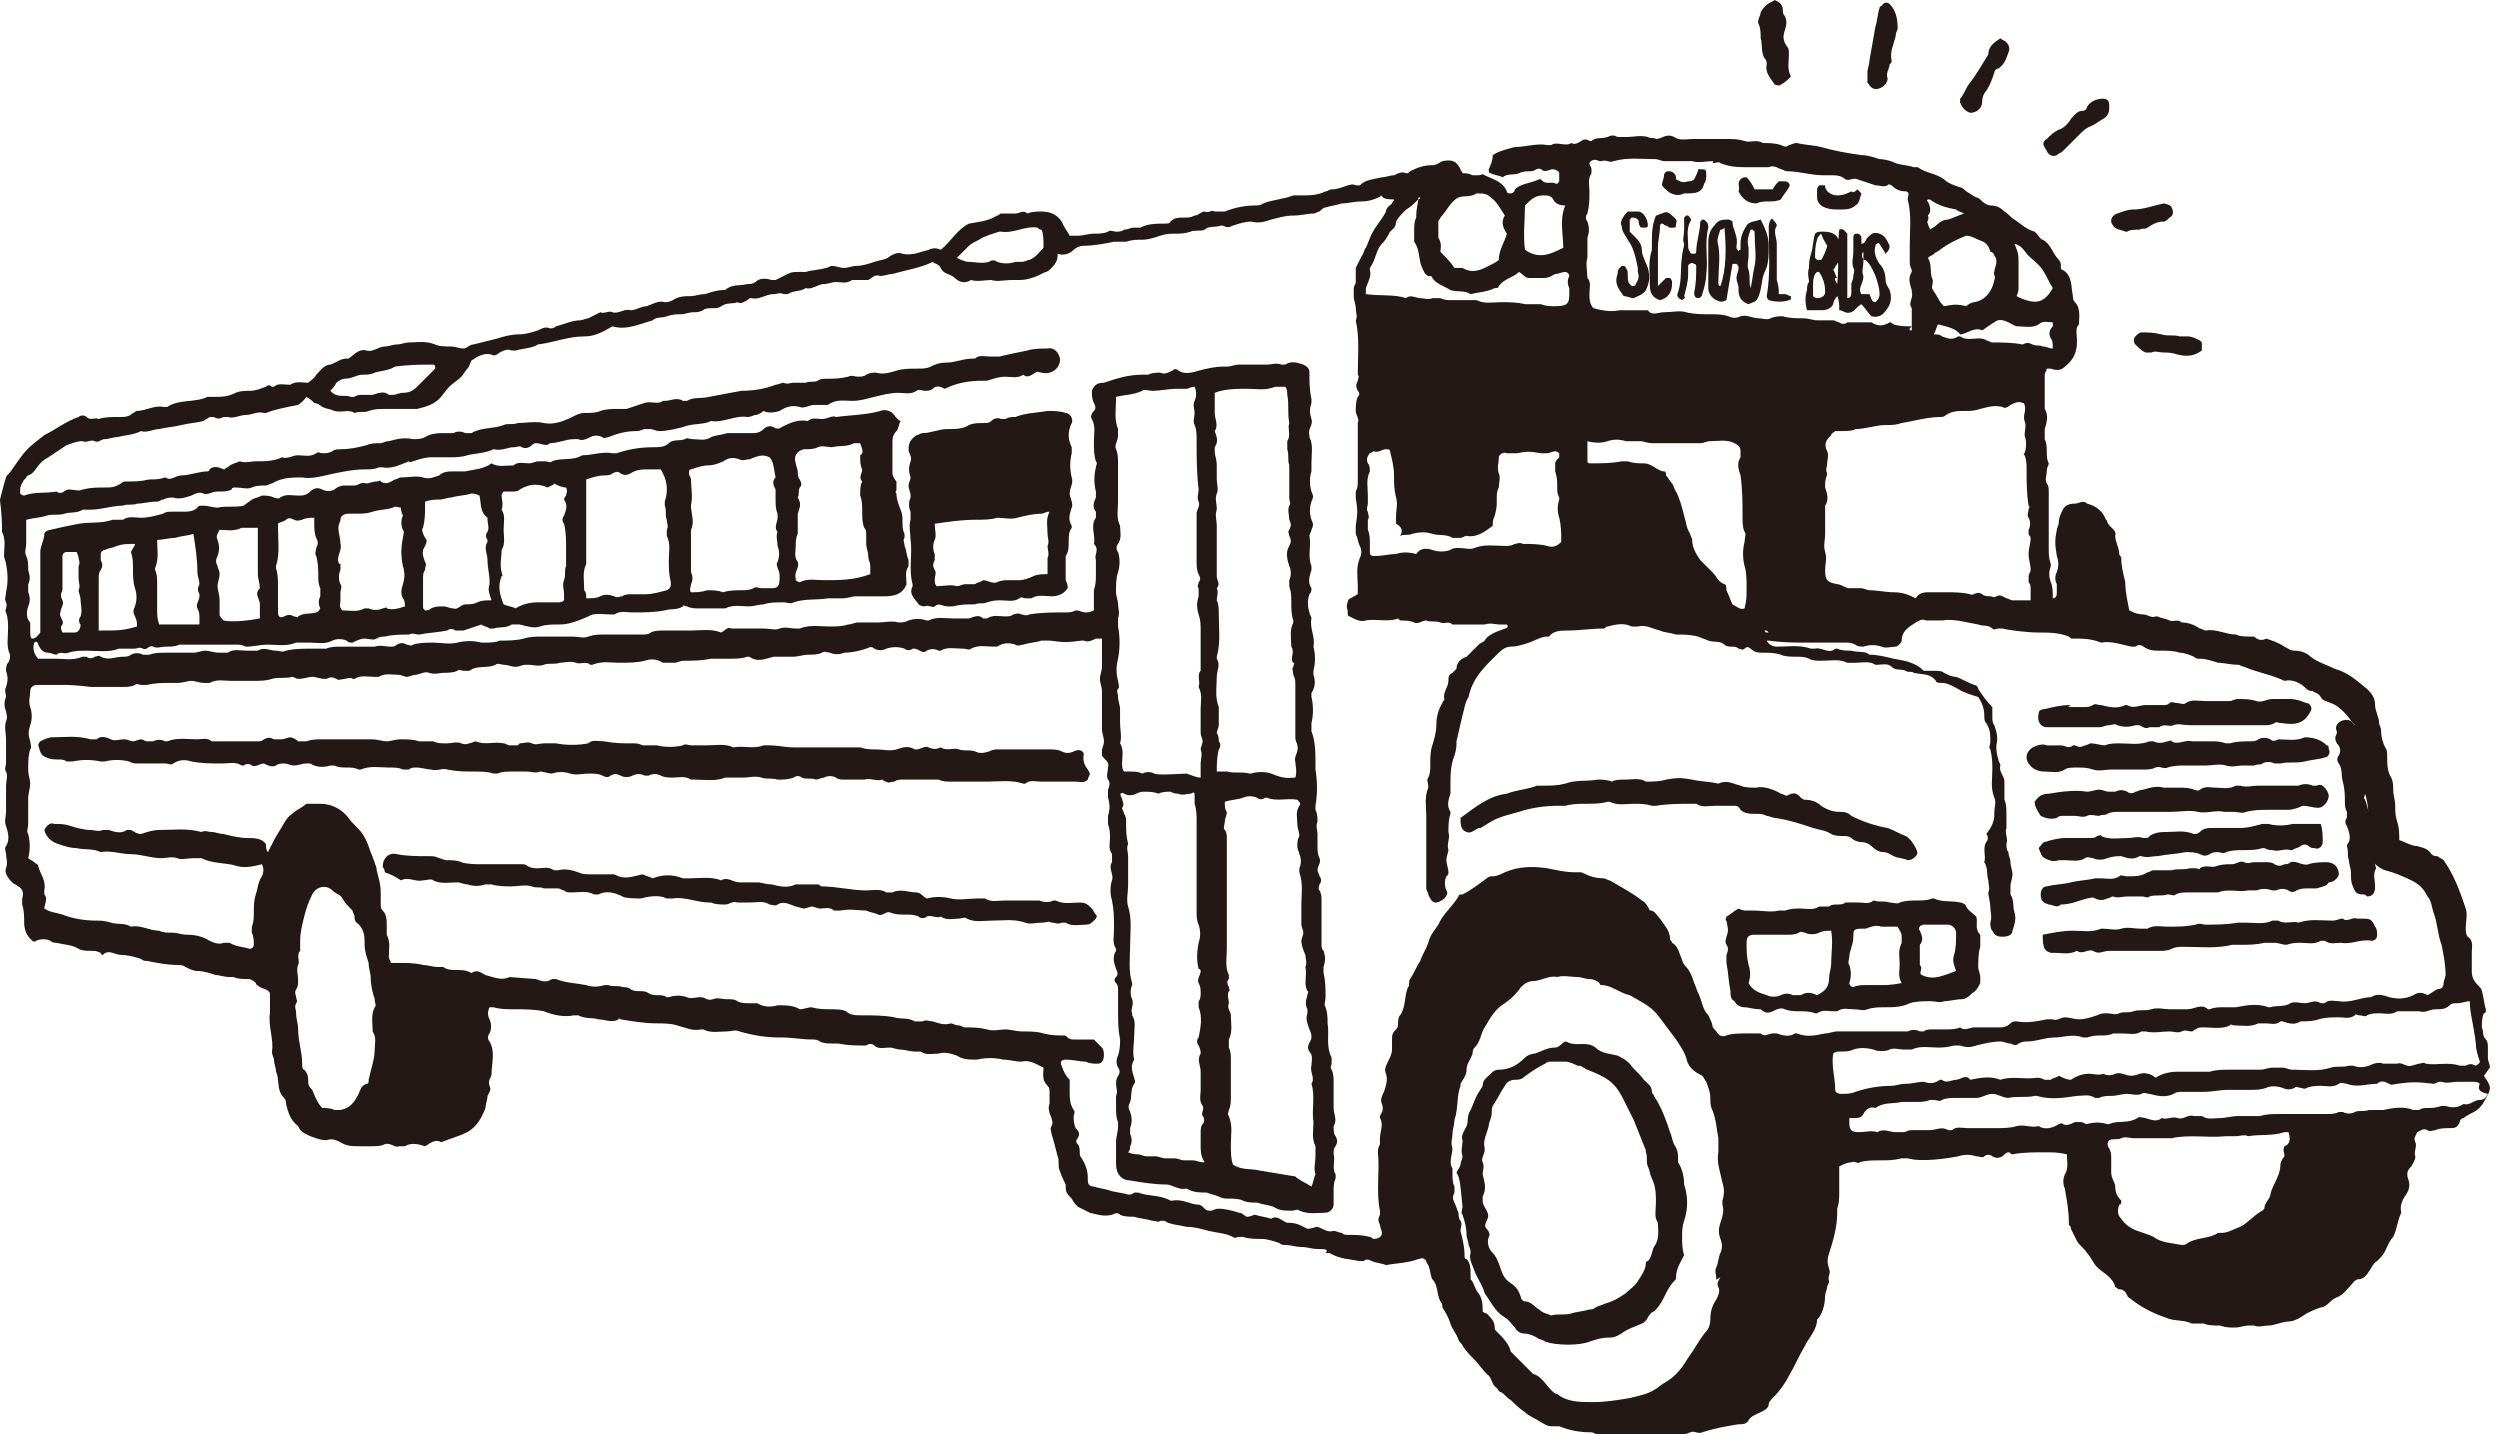 <?xml version="1.0" encoding="utf-8"?>
<!-- Generator: Adobe Illustrator 22.1.0, SVG Export Plug-In . SVG Version: 6.00 Build 0)  -->
<svg version="1.1" id="レイヤー_1" xmlns="http://www.w3.org/2000/svg" xmlns:xlink="http://www.w3.org/1999/xlink" x="0px"
	 y="0px" width="124.1px" height="71.2px" viewBox="0 0 124.1 71.2" style="enable-background:new 0 0 124.1 71.2;"
	 xml:space="preserve">
<style type="text/css">
	.st0{fill:#231815;}
</style>
<g>
	<path class="st0" d="M74.1,7.7c0.3-0.2,0.7-0.3,1.1-0.4c0.5,0,1.1-0.2,1.6-0.1c0.1,0,0.2,0,0.2,0c0.3-0.2,0.7,0.1,1-0.1
		c0.2,0.1,0.3,0,0.5-0.1c0.1-0.1,0.3-0.1,0.4,0c0,0,0.1,0,0.1,0c0.2-0.2,0.5-0.1,0.8-0.2c0.2-0.1,0.3-0.1,0.5,0c0.2,0,0.3,0,0.5,0
		c0.3,0,0.6-0.1,1,0c0.1,0.1,0.3,0,0.4,0.1c0.3,0,0.5-0.3,0.9-0.1c0.3,0.2,0.6,0.1,0.9,0.1c0.3,0,0.7,0,1,0c0.2,0,0.5,0,0.7,0
		c0.3,0,0.6,0,0.9,0.1c0.3,0.1,0.6-0.1,0.9,0.1c0.3,0,0.6,0,0.9,0.1c0.2,0.1,0.3,0.1,0.4,0c0.1,0,0.2-0.1,0.4-0.1
		c0.4,0.1,0.8,0.1,1.2,0.2c0.7,0.2,1.3,0.3,2,0.4c0.3,0,0.6,0.1,0.9,0.2c0.3,0,0.6,0.1,0.8,0.2c0.3,0.1,0.6,0.1,0.9,0.2
		c0.1,0,0.2,0,0.2,0c0.4,0.3,0.9,0.3,1.3,0.6c0.2,0.2,0.5,0.3,0.8,0.4c0.1,0,0.2,0.1,0.3,0.2c0.2,0.1,0.3,0.2,0.5,0.3
		c0.1,0,0.2,0.1,0.3,0.2c0.1,0.1,0.3,0.2,0.4,0.2c0.3,0,0.5,0.1,0.7,0.3c0.2,0.1,0.3,0.3,0.5,0.4c0.3,0.2,0.6,0.5,1,0.6
		c0,0,0.1,0.1,0.1,0.1c0.1,0.1,0.2,0.3,0.3,0.3c0.4,0.2,0.5,0.7,0.8,1c0.1,0.1,0.1,0.2,0.1,0.3c0,0.1,0,0.2,0.1,0.2
		c0.5,0.3,0.4,0.9,0.5,1.3c0,0.1,0,0.2,0.1,0.3c0.3,0.3,0.2,0.8,0.2,1.1c-0.2,0.2-0.1,0.5-0.1,0.8c0,0,0,0.1,0,0.1
		c0,0.5-0.2,0.9-0.6,1.2c-0.2,0.2-0.4,0.2-0.7,0.1c0,0-0.1,0-0.2,0c0,0.1-0.1,0.2-0.1,0.3c0,0.5,0,0.9,0,1.4c0,0.1,0,0.2,0,0.3
		c0.2,0.3,0.1,0.7,0,1c0,0.2,0,0.4,0,0.5c0.2,0.4,0,0.8,0.2,1.2c0,0.1-0.1,0.2-0.1,0.4c0,0.2-0.1,0.4,0,0.6c0.1,0.1,0.1,0.3,0.1,0.4
		c0,1,0,1.9,0,2.9c0,0.2,0,0.4,0.1,0.7c0,0,0,0.1,0,0.1c-0.1,0.3-0.1,0.5,0,0.8c0.1,0.2,0.1,0.5,0.1,0.8c0.2,0,0.2-0.2,0.2-0.3
		c0-0.1,0-0.3,0-0.4c-0.1-0.2-0.1-0.4,0-0.6c0.1-0.3,0.1-0.5,0-0.8c-0.1-0.6-0.1-0.8,0-1.3c0-0.1,0.1-0.2,0.1-0.4
		c0-0.2,0.1-0.4,0.2-0.6c0.1-0.2,0.3-0.3,0.6-0.3c0.2,0,0.4-0.2,0.6,0c0.4,0.1,0.7,0.3,0.9,0.7c0,0.1,0.1,0.1,0.1,0.2
		c0.1,0.3,0.5,0.4,0.4,0.7c0,0.3,0.2,0.6,0.2,0.9c0,0.1,0.1,0.1,0.1,0.2c0,0.4,0.1,0.8,0.2,1.2c0,0.5,0.1,0.9,0.2,1.4
		c0.2,0.1,0.4,0.2,0.7,0.2c0.2,0,0.4,0.2,0.6,0.1c0,0,0,0,0.1,0c0.2,0.1,0.4,0.1,0.6,0.2c0.2,0.1,0.4-0.1,0.6,0.1
		c0.3,0,0.6,0.1,0.9,0.3c0.1,0,0.2,0.1,0.3,0.1c0.5-0.1,1,0.2,1.5,0.2c0.2,0.1,0.5,0.1,0.7,0.1c0.1,0,0.2,0,0.2,0
		c0.2,0.2,0.4,0.2,0.6,0.1c0.3,0.1,0.6,0.2,0.9,0.4c0.2,0.1,0.3,0.2,0.5,0.2c0.3,0,0.6,0.1,0.8,0.3c0.4,0.3,0.8,0.4,1.2,0.6
		c0.7,0.2,1.1,0.6,1.6,1c0.2,0.2,0.4,0.4,0.4,0.8c0,0.3,0.2,0.6,0.2,0.9c0,0.1,0.1,0.2,0.1,0.4c0,0.3,0.1,0.6,0.2,0.8
		c0.1,0.1,0.1,0.3,0.1,0.4c0,0.4,0,0.8,0.2,1.1c0.1,0.2,0.1,0.4,0.1,0.6c0,0.3,0.1,0.5,0.1,0.8c0,0.3,0,0.5,0.1,0.8
		c0.1,0.3,0.1,0.6,0.1,0.9c0.3,0.1,0.6,0.3,0.9,0.3c0.3,0.1,0.5,0.1,0.7,0.4c0.1,0.1,0.2,0.1,0.3,0.1c0.1,0.1,0.2,0.1,0.3,0.2
		c0.5,0.7,0.8,1.5,1.1,2.4c0.1,0.3,0,0.6,0,1c0,0.1,0,0.3,0.1,0.4c0.3,0.2,0.2,0.5,0.2,0.8c0,0.3,0,0.6,0,0.9c0,0.3,0.1,0.5,0.3,0.7
		c0.1,0.1,0.2,0.2,0.2,0.3c0.1,0.3,0.1,0.6,0.2,0.9c0,0.1,0,0.2-0.1,0.2c-0.1,0.2-0.1,0.5-0.1,0.7c0.1,0.2,0,0.4,0.2,0.6
		c0.1,0.1,0.1,0.3,0.1,0.4c0,0.2,0,0.4,0,0.5c0,0.2,0.1,0.3,0.1,0.5c-0.1,0.1-0.2,0.3-0.3,0.4c0.4,0.6,0.4,0.6,0,1.3
		c-0.1,0.2-0.3,0.4-0.5,0.5c-0.2,0.1-0.4,0.2-0.5,0.3c-0.1,0-0.2,0.1-0.2,0.2c-0.1,0.3-0.3,0.3-0.5,0.3c-0.2,0-0.5,0-0.7,0.1
		c-0.1,0-0.3,0.1-0.4,0c-0.2-0.1-0.3,0-0.5,0.1c-0.1,0.2-0.2,0.3-0.1,0.5c0.1,0.2-0.1,0.5,0,0.7c0,0.2-0.1,0.3-0.2,0.5
		c-0.1,0.1-0.2,0.2-0.2,0.4c0,0.2,0.1,0.3,0.1,0.5c0,0.1,0,0.2-0.1,0.4c-0.2,0.3-0.4,0.6-0.3,1c-0.2,0.4-0.2,0.8-0.4,1.2
		c-0.2,0.2-0.3,0.5-0.4,0.7c-0.1,0.2-0.2,0.3-0.4,0.5c-0.2,0.1-0.3,0.4-0.4,0.5c-0.1,0.2-0.3,0.4-0.5,0.4c-0.2,0-0.3,0.2-0.4,0.3
		c-0.2,0.2-0.4,0.5-0.7,0.6c-0.3,0.1-0.5,0.5-0.8,0.5c-0.3,0.1-0.5,0.2-0.7,0.3c-0.3,0.2-0.6,0.4-0.9,0.4c-0.3,0-0.7,0.2-1,0.2
		c-0.2,0-0.5,0.1-0.7,0c-0.1,0-0.2,0-0.3,0c-0.2,0-0.4,0.1-0.7,0.1c-0.2,0-0.4,0-0.7-0.1c-0.3,0-0.6,0-0.8-0.1c-0.1,0-0.1,0-0.2,0
		c-0.1,0-0.3,0-0.4,0c-0.4-0.2-0.9-0.1-1.3-0.3c-0.6-0.2-1.2-0.5-1.7-0.9c-0.1-0.1-0.2-0.1-0.2-0.2c-0.1-0.2-0.2-0.3-0.4-0.3
		c-0.1,0-0.1-0.1-0.2-0.1c-0.1-0.5-0.6-0.7-0.9-1c-0.2-0.2-0.3-0.5-0.5-0.7c-0.1-0.2-0.4-0.4-0.5-0.6c-0.1-0.2-0.2-0.4-0.3-0.6
		c0-0.1,0-0.1-0.1-0.2c0,0,0-0.1,0-0.1c0-0.6-0.1-1.1-0.2-1.7c-0.1-0.2-0.1-0.5,0-0.7c0.2-0.3,0.1-0.7,0.1-1
		c-0.4-0.1-0.7-0.1-1.1-0.1c-0.5,0-1.1,0-1.6,0.1c-0.1,0-0.1-0.1-0.2-0.1c-0.1,0-0.2,0.1-0.3,0.2c-0.2,0.1-0.3,0.1-0.5,0
		c-0.1-0.1-0.3-0.1-0.4,0c-0.1,0.1-0.2,0-0.4,0c-0.3-0.1-0.6-0.1-0.9,0c-0.5,0.1-1.8,0.3-2.5,0.1c-0.1,0-0.2,0-0.3,0
		c-0.4,0.1-0.7,0.1-1.1,0.1c-0.3,0-0.7,0-1,0.1c-0.1,0.1-0.2-0.1-0.4,0c-0.2,0-0.4,0.1-0.6,0.2c0,0.4,0,0.9,0,1.3
		c0,0.3,0,0.5-0.1,0.8c0,0.1,0,0.1,0,0.2c0,0.7-0.2,1.4-0.4,2c-0.1,0.3-0.1,0.5,0,0.8c0.1,0.2-0.1,0.4,0,0.6c0,0.1-0.1,0.2-0.1,0.3
		c0,0.1-0.1,0.3-0.1,0.4c0,0.4-0.1,0.8-0.3,1.1c0,0-0.1,0.1-0.1,0.1c0,0.5-0.4,0.9-0.6,1.3c-0.3,0.5-0.5,1-0.8,1.5
		c-0.2,0.4-0.5,0.8-0.8,1.1c-0.1,0.1-0.2,0.2-0.2,0.3c0,0.2-0.2,0.3-0.4,0.4c-0.2,0.1-0.5,0.2-0.6,0.4c-0.1,0.2-0.3,0.2-0.5,0.2
		c-0.6,0.1-1.2,0.2-1.8,0.4c-0.2,0.1-0.4-0.1-0.6,0c-0.2,0.1-0.3,0.1-0.5,0.1c-0.4,0-0.7,0-1.1,0.1c-0.1,0-0.2,0-0.3,0
		c-0.2,0-0.3-0.1-0.5-0.1c-0.1,0.1-0.3,0-0.4,0.1c-0.2,0-0.3,0.1-0.5,0.1c-0.1,0-0.2,0-0.3,0c-0.2,0-0.3-0.2-0.5-0.1
		c-0.2,0.1-0.3-0.1-0.5-0.1c-0.1,0-0.2-0.1-0.3-0.1c-0.6,0-1.1-0.1-1.6-0.3c-0.1,0-0.2,0-0.4,0c-0.2,0-0.3-0.1-0.5-0.2
		c-0.3-0.2-0.6-0.3-0.8-0.5c-0.3-0.2-0.5-0.4-0.7-0.6c-0.2-0.1-0.3-0.3-0.5-0.4c-0.1,0-0.1-0.1-0.2-0.2c-0.3-0.2-0.2-0.5-0.5-0.7
		c-0.2-0.2-0.4-0.5-0.6-0.7c-0.2-0.2-0.4-0.4-0.6-0.7c0-0.1-0.2-0.2-0.2-0.3c-0.1-0.3-0.3-0.5-0.4-0.8c-0.1-0.3-0.2-0.5-0.4-0.8
		c0-0.1,0-0.2-0.1-0.3c-0.2-0.4-0.1-0.8-0.4-1.1c-0.1-0.2-0.1-0.5-0.2-0.7c-0.1-0.1-0.1-0.3-0.2-0.3c-0.1-0.1-0.2,0-0.3,0
		c-0.5,0.2-1.1,0.2-1.6,0.3c-0.2-0.1-0.5-0.1-0.7-0.2c-0.2-0.1-0.3-0.1-0.4,0c-0.1,0-0.1,0-0.2,0c-0.5-0.1-1-0.1-1.5-0.4
		c-0.1,0-0.1,0-0.2,0C66,62,65.7,62,65.4,62c-0.3,0-0.5-0.1-0.8-0.1c-0.3,0-0.5-0.1-0.8-0.1c-0.1,0-0.2,0-0.3-0.1
		c-0.3-0.1-0.6-0.2-0.9-0.2c-0.3,0-0.6,0-0.9-0.1c-0.1,0-0.1,0-0.2,0c-0.1,0-0.2,0.1-0.3,0c-0.4-0.2-0.8-0.2-1.2-0.3
		c-0.4-0.1-0.7-0.2-1.1-0.2c-0.4-0.1-0.8-0.1-1.1-0.3c0,0-0.1,0-0.2,0c-0.1,0.1-0.2,0-0.4,0c-0.3-0.1-0.6-0.1-0.9-0.2
		c-0.2,0-0.5,0-0.7-0.1c-0.1-0.1-0.2-0.1-0.4,0c-0.4,0.1-0.7,0-1.1-0.1c-0.2-0.1-0.4-0.2-0.6-0.3c-0.1-0.1-0.2-0.2-0.3-0.4
		c-0.2-0.2-0.3-0.3-0.3-0.6c0,0,0-0.1,0-0.1c-0.1-0.2-0.2-0.4-0.3-0.7c-0.1-0.2,0-0.5-0.1-0.7c-0.1-0.4-0.2-0.8-0.3-1.1
		c0-0.1-0.1-0.3,0-0.4c0.1-0.2,0-0.3,0-0.4c-0.1-0.2-0.2-0.5-0.1-0.7c0-0.2,0-0.4,0-0.6c0-0.1,0-0.2-0.1-0.3
		c-0.3-0.3-0.2-0.6-0.2-0.9c-0.4-0.2-0.7-0.4-1.1-0.3c-0.3,0-0.6-0.1-0.9-0.1c-0.4-0.1-0.9-0.1-1.3,0c-0.4,0-0.7,0-1-0.2
		c-0.3-0.1-0.6-0.2-0.9-0.1c-0.3,0-0.6,0.1-0.9-0.1c-0.1,0-0.2,0-0.3,0c-0.2,0-0.5-0.1-0.7-0.1c-0.2,0-0.4-0.1-0.5-0.1
		c-0.3,0-0.6,0.1-0.8-0.1c-0.1-0.1-0.3-0.1-0.4,0c-0.5,0-0.9,0-1.4-0.1c-0.1,0-0.2,0-0.3,0c-0.2,0-0.4,0-0.6-0.1
		c-0.1-0.1-0.3-0.1-0.4-0.1c-0.5,0-1-0.1-1.5-0.1c0,0,0,0-0.1,0c-0.7,0-1.3-0.1-2-0.3c-0.2-0.1-0.4,0-0.6,0c-0.4,0-0.8,0.1-1.2-0.1
		c0,0-0.1,0-0.1,0c-0.4,0.1-0.8-0.1-1.2-0.2c-0.3-0.1-0.7-0.1-1-0.1c-0.6,0-1.2-0.1-1.8-0.2c0,0-0.1-0.1-0.1,0c-0.3,0.2-0.7,0-1,0
		c-0.3-0.1-0.6,0-1-0.2c-0.1,0-0.1,0-0.2,0c-0.5,0.1-1,0-1.5-0.2c-0.5-0.1-1-0.1-1.5-0.1c-0.3,0-0.7,0-1-0.1c0,0-0.1,0-0.2,0
		c-0.1,0.2-0.1,0.4,0,0.6c0.1,0.2,0.1,0.5,0,0.7c-0.1,0.1-0.1,0.3,0,0.4c0.3,0.5,0.1,1.1,0.1,1.6c0,0.2-0.2,0.3-0.1,0.6
		c0.1,0.2,0,0.3-0.1,0.5c0,0.2-0.1,0.4-0.1,0.6c-0.2,0.5-0.4,0.9-0.9,1.2c-0.4,0.2-0.8,0.3-1.3,0.5c-0.3-0.2-0.6,0.1-0.8,0.2
		c-0.3-0.1-0.7-0.2-1,0c-0.1,0-0.2,0-0.3,0c-0.2,0.1-0.4-0.2-0.7-0.1c-0.2,0.1-0.4,0.1-0.7,0.1c-0.2,0-0.4,0-0.5,0
		c-0.4,0-0.7,0-1-0.2c-0.2-0.1-0.4-0.2-0.7-0.1c-0.3,0-0.5-0.1-0.8-0.2c-0.2-0.1-0.5-0.2-0.6-0.5c-0.4-0.3-0.5-0.7-0.6-1.1
		c0-0.1,0-0.2-0.1-0.3c-0.4-0.4-0.2-0.9-0.4-1.3c0-0.2-0.1-0.4-0.1-0.6c0-0.1-0.1-0.2-0.1-0.4c0.1-0.6-0.2-1.3-0.1-1.9
		c0-0.1,0-0.3,0-0.4c0-0.2,0-0.4,0-0.6c-0.1-0.2-0.3-0.2-0.5-0.3c-0.1-0.1-0.2-0.1-0.2-0.2c-0.1-0.1-0.2-0.2-0.4-0.2
		c-0.2,0-0.5,0-0.7-0.1c-0.1,0-0.1,0-0.2,0c-0.3,0-0.5-0.1-0.7-0.1c-0.3-0.1-0.6-0.2-0.9-0.2c-0.2,0-0.4-0.1-0.6-0.2
		c-0.1-0.1-0.3-0.1-0.4-0.1c-0.5,0-1-0.1-1.5-0.2c-0.1,0-0.2,0-0.3-0.1c-0.3-0.1-0.7-0.2-1-0.2c-0.3,0-0.6-0.3-0.9,0
		c0,0-0.1,0-0.1-0.1c-0.2-0.1-0.3-0.1-0.5-0.1c-0.2,0-0.4,0-0.6-0.1c-0.3-0.2-0.7-0.2-1.1-0.3c-0.1,0-0.2,0-0.3-0.1
		c-0.2-0.1-0.5-0.1-0.7,0c-0.1,0.1-0.2,0-0.3-0.1c-0.2-0.2-0.3-0.5-0.3-0.8c0-0.3,0-0.6-0.1-0.9c0-0.1,0-0.2,0-0.3
		c0.1-0.3,0-0.5-0.2-0.6c-0.1-0.1-0.2-0.1-0.3-0.2c-0.2-0.2-0.4-0.5-0.3-0.7c0.1-0.3,0-0.5,0-0.7c0-0.1-0.1-0.3,0-0.4
		c0.2-0.3,0.1-0.7,0-1c-0.1-0.2,0-0.5,0-0.7c0-0.4,0-0.9,0-1.3c0-0.2,0.1-0.5,0-0.7c-0.1-0.1,0-0.3,0-0.4c0-0.4,0-0.8,0-1.2
		c0-0.3-0.1-0.6,0-0.9c0.1-0.2,0-0.4,0-0.5c-0.1-0.2-0.1-0.5,0-0.7c0-0.2-0.1-0.3,0-0.5c0.1-0.3,0.1-0.5,0-0.8c0-0.1,0-0.3,0.1-0.4
		c0.1-0.1,0.1-0.3,0.1-0.4c-0.2-0.4-0.1-0.8-0.1-1.3c0-0.3,0-0.5-0.1-0.8c-0.1-0.1,0.1-0.3,0-0.5c-0.1-0.2,0-0.3,0-0.5
		c0.1-0.5,0.1-0.9,0-1.4c0-0.1-0.1-0.3-0.1-0.4c0-0.4,0.1-0.8-0.1-1.2C0.1,25.3,0,25,0,24.8c0.1-0.4,0.2-0.8,0.3-1.1
		c0-0.1,0.2-0.2,0.3-0.4c0.7-1,0.7-1,1.6-1.7c0.6-0.3,1.1-0.7,1.7-0.9c0.1-0.1,0.3-0.1,0.4,0c0.2,0.2,0.4,0,0.6,0.1
		c0.3-0.1,0.6-0.1,1-0.1c0.3,0,0.5,0,0.7-0.2c0.1,0,0.1-0.1,0.2-0.1c0.4,0,0.9-0.3,1.3-0.2c0.1,0,0.2,0,0.2,0c0.6-0.4,1.4-0.2,2-0.5
		c0.1,0,0.2,0,0.3,0c0.4,0,0.7,0,1.1-0.2c0.2-0.1,0.5-0.1,0.7-0.1c0.3,0,0.5-0.1,0.8-0.2c0.1-0.1,0.2-0.1,0.3,0c0,0,0.1,0,0.1,0
		c0.2-0.2,0.5-0.1,0.8-0.1c0.3-0.2,0.6-0.1,0.9-0.1c0.1-0.1,0.3-0.2,0.4-0.4c0.2-0.2,0.4-0.5,0.7-0.5c0.3-0.1,0.5-0.3,0.8-0.3
		c0,0,0.1,0,0.1,0c0.3-0.2,0.5-0.5,0.9-0.4c0.3,0.1,0.6-0.2,0.9-0.2c0.2,0,0.4-0.1,0.6-0.1c0.2,0,0.4-0.1,0.6-0.1
		c0.4,0,0.8-0.1,1.3,0.1c0.2,0.1,0.5,0.1,0.8,0.1c0.2,0,0.4,0.1,0.6,0.1c0.2,0,0.3-0.2,0.5-0.2c0.4-0.1,0.8-0.2,1.2-0.3
		c0.3-0.1,0.7-0.2,1-0.2c0.4,0,0.7-0.1,1-0.2c0.2-0.1,0.4-0.2,0.6-0.1c0.1,0,0.2,0,0.3-0.1c0.4-0.1,0.8-0.3,1.2-0.3
		c0.1,0,0.3-0.1,0.4-0.1c0.2-0.1,0.4-0.2,0.6-0.3c0.2,0.1,0.4-0.1,0.6,0c0.3,0.1,0.6-0.2,0.9-0.1c0.3,0,0.5-0.2,0.8-0.2
		c0.3-0.1,0.6-0.3,0.9-0.2c0.1,0,0.2,0,0.4-0.1c0.3-0.2,0.6-0.2,0.9-0.2c0.2,0,0.4-0.1,0.7-0.1c0.3-0.1,0.6-0.2,0.9-0.2
		c0,0,0.1,0,0.1,0c0.3-0.3,0.7-0.2,1.1-0.3c0.1,0,0.3,0,0.4-0.1c0.2-0.2,0.5-0.2,0.8-0.1c0,0,0.1,0,0.2,0c0.2-0.1,0.4-0.2,0.6-0.3
		c0.2-0.1,0.3-0.1,0.5-0.1c0.1,0,0.2,0,0.4,0c0.3-0.1,0.7-0.1,1-0.2c0.1,0,0.2-0.1,0.3-0.1c0.2,0,0.4,0.1,0.6,0.1
		c0.2,0,0.4-0.1,0.6-0.1c0.3,0,0.6-0.1,0.9-0.2c0.3-0.1,0.6-0.1,0.8-0.3c0.2-0.1,0.4-0.2,0.6-0.1c0.5,0.1,0.9-0.1,1.3-0.2
		c0.2-0.1,0.4-0.1,0.6,0c0.5-0.4,0.8-1,1.4-1.3c0.5-0.1,0.9-0.1,1.4-0.4c0.1,0,0.1-0.1,0.2-0.1c0.2,0,0.5,0,0.7,0
		c0.2,0,0.4-0.2,0.6,0c0.2-0.1,0.5-0.1,0.7-0.1c0.5,0,0.9,0.2,1.1,0.7c0.1,0.2,0.2,0.3,0.3,0.5c0.1,0,0.3,0,0.4,0
		c0.3,0,0.5-0.1,0.8-0.1c0.2,0,0.5,0,0.7-0.1c0.1-0.1,0.3,0,0.4,0c0.1,0,0.3,0,0.4-0.1c0.2,0,0.3-0.1,0.5-0.1c0.1,0,0.2,0,0.3,0
		c0.4-0.2,0.8-0.2,1.2-0.2c0.1,0,0.3,0,0.3-0.1c0.2-0.2,0.4-0.2,0.7-0.2c0.2,0,0.3,0,0.5-0.1c0.2,0,0.3-0.2,0.5-0.2
		c0.2,0.1,0.3-0.1,0.5,0c0.2,0,0.4,0,0.5,0c0.5-0.2,1-0.3,1.5-0.3c0.1,0,0.3,0,0.4-0.1c0.5-0.2,1-0.2,1.5-0.4c0.1,0,0.2,0,0.3,0
		c0.5,0,0.9,0,1.3-0.2c0.1,0,0.2-0.1,0.3-0.1c0.3,0,0.5-0.1,0.8-0.2c0.1,0,0.2-0.1,0.4,0c0.1,0,0.2,0,0.2,0c0.3-0.3,0.7-0.3,1.1-0.4
		c0.2,0,0.4-0.1,0.6-0.1c0.2-0.1,0.4-0.2,0.6-0.1c0.1,0,0.1,0,0.2-0.1c0.4-0.2,0.7-0.3,1.1-0.3c0.2,0,0.3-0.1,0.5-0.2
		c0.5-0.1,0.7,0,0.9,0.4c0,0.1,0.1,0.1,0.1,0.2c0.2,0,0.3,0,0.5,0.1c0.1,0,0.2,0,0.3,0c0.1,0,0.2-0.1,0.3,0c0.4,0.2,0.9,0.3,1.1,0.8
		c0,0.1,0.1,0.1,0.2,0.1c0.1,0,0.2-0.1,0.2-0.2c0.3-0.3,0.8-0.3,1.2-0.5c0,0,0.1,0,0.1,0c0.2,0.3,0.5,0.1,0.7,0.2
		c0.1,0.1,0.2-0.1,0.2-0.1c0-0.1,0-0.3,0-0.4c0-0.1-0.2-0.2-0.3-0.2c-0.2,0-0.4,0.2-0.6,0c-0.2-0.1-0.3,0.1-0.5,0.1
		c-0.2,0-0.4,0-0.6,0.1c-0.2,0.1-0.6,0-0.8,0.2c-0.2-0.1-0.4-0.1-0.6-0.2c-0.1,0-0.1-0.1-0.1-0.2C74.1,8,74.1,7.8,74.1,7.7z
		 M70.4,9.9c-0.2,0.2-0.4,0.4-0.6,0.5c-0.2,0.2-0.4,0.4-0.5,0.6c0,0.3-0.2,0.4-0.3,0.5c-0.1,0.2-0.2,0.4-0.4,0.6
		c-0.3,0.3-0.3,0.8-0.6,1.2c0,0,0,0,0,0.1c0.1,0.3-0.1,0.6-0.2,0.9c0,0.1,0,0.2,0,0.3c0.7,0.1,1.4,0,2,0.2c0.2-0.2,0.5,0,0.7,0
		c0.2,0,0.4,0.1,0.6,0c0.1,0,0.3,0,0.4,0c0.2,0.1,0.4,0.1,0.6,0.1c0.4,0,0.8,0,1.2,0c0.4,0.2,0.8,0.1,1.2,0.1c0.4,0,0.8,0,1.2,0.1
		c0.1,0,0.2,0,0.4,0c0.1,0,0.3,0,0.4,0c0.2,0.1,0.5,0.1,0.7,0.1c0.7,0,0.7-0.2,0.7-0.7c0-0.1,0-0.2,0-0.2c-0.1-0.2-0.1-0.4,0-0.6
		c0-0.1-0.1-0.2-0.2-0.2c-0.2,0-0.3,0.1-0.5,0.1c-0.2,0.1-0.3,0.2-0.6,0.2c-0.2,0-0.5,0-0.7,0c-0.2,0-0.3-0.2-0.5-0.3
		c-0.3,0.3-0.7,0.3-1,0.7c0,0.1-0.1,0.1-0.2,0.1c-0.4,0.2-0.8,0.2-1.2,0.3c-0.3-0.2-0.7-0.1-1-0.2c-0.3-0.2-0.7-0.3-0.9-0.6
		c0-0.1-0.1-0.1-0.2-0.1c-0.2-0.1-0.2-0.2-0.3-0.4c-0.2-0.4-0.1-0.9-0.4-1.3c0,0,0-0.1,0-0.2c0-0.1,0-0.3,0-0.4c0-0.2,0-0.4,0.1-0.6
		C70.3,10.3,70.4,10.1,70.4,9.9c0,0,0.1,0,0.1-0.1C70.4,9.8,70.4,9.8,70.4,9.9z M68.6,9.7c-0.3,0.2-0.7,0.3-1,0.3
		c-0.4,0-0.7,0.1-1,0.1c-0.3,0.1-0.5,0.1-0.8,0.2c-0.1,0-0.2,0.1-0.3,0.2c-0.1,0-0.2,0.1-0.3,0.1c-0.3,0-0.6,0.1-1,0.1
		c-0.4,0-0.7,0.1-1.1,0.2c-0.3,0.1-0.6,0.2-1,0.1c-0.3,0-0.6,0.1-0.9,0.2c-0.2,0.1-0.3,0.1-0.5,0c0,0-0.1,0-0.1,0
		c-0.3,0.1-0.6,0-0.8,0.2c-0.2,0.1-0.5,0-0.7,0.1c-0.3,0.1-0.5,0.1-0.8,0.1c-0.2,0-0.4,0-0.7,0.1c-0.3,0.1-0.6,0.2-0.9,0.2
		c-0.3,0-0.5,0-0.8,0.1c-0.1,0-0.2,0-0.3,0c-0.1,0-0.2,0-0.3,0c-0.5,0.1-1,0.2-1.5,0.2c-0.2,0-0.4,0.1-0.5,0.2
		c-0.2,0.2-0.5,0.3-0.8,0.2c0,0,0,0.1,0,0.1c0,0.2-0.1,0.4-0.3,0.6c-0.1,0.1-0.2,0.2-0.3,0.2c-0.4,0.2-0.8,0.4-1.3,0.4
		c-0.1,0-0.2,0-0.4,0c-0.3,0-0.7,0.1-1,0c-0.3,0-0.7,0.1-1,0c-0.3,0.2-0.6,0.1-0.8-0.1c-0.2-0.2-0.6-0.2-0.7-0.5
		c-0.1-0.2-0.3-0.2-0.4-0.3c-0.6,0.3-1.3,0.4-2,0.6c-0.2,0-0.4,0.1-0.6,0.1c-0.3-0.1-0.4,0.1-0.6,0.2c-0.1,0-0.2,0-0.4,0
		c-0.1,0-0.3,0-0.4,0C42,14.1,41.8,14,41.5,14c-0.2,0-0.4,0.1-0.6,0.1c-0.3,0-0.6,0.3-0.9,0.2c-0.3,0.2-0.6,0.1-0.9,0.3
		c-0.1,0-0.2,0-0.2,0c-0.2-0.1-0.3,0-0.5,0c-0.4,0-0.7,0.3-1.1,0.2c-0.1,0-0.1,0-0.2,0.1c-0.2,0.1-0.3,0.2-0.5,0.1
		c-0.2,0.1-0.5,0-0.8,0.2c-0.1,0.1-0.3,0.1-0.5,0.1c-0.1,0-0.3,0-0.4,0.1c-0.2,0.1-0.3,0.1-0.5,0.1c-0.2,0-0.4,0.1-0.6,0.1
		c-0.2,0-0.4,0-0.7,0.1c-0.2,0.1-0.5,0-0.7,0.2c-0.7,0.2-1.3,0.5-2,0.3c-0.5,0.3-0.9,0.5-1.4,0.5c-0.8,0-1.5,0.3-2.3,0.4
		c-0.3,0.2-0.8,0.2-1.1,0.3c-0.1,0-0.2,0-0.2,0c-0.2-0.1-0.4,0-0.6,0.1c-0.1,0.1-0.3,0.2-0.4,0.1c-0.4-0.1-0.7,0.1-1,0.3
		c-0.1,0.2-0.1,0.3-0.2,0.4c-0.1,0.1-0.2,0.3-0.3,0.4c-0.2,0.2-0.4,0.3-0.6,0.5c-0.2,0.2-0.3,0.4-0.5,0.6c-0.3,0.3-0.7,0.4-1.1,0.5
		c-0.5,0-1.1,0-1.6,0c-0.3,0-0.5,0-0.8,0.1c-0.2,0.1-0.5,0-0.7,0.1c-0.3-0.2-0.6,0-1-0.1c-0.2-0.1-0.4-0.1-0.6-0.2
		c-0.1-0.1-0.3-0.2-0.4-0.2c-0.1-0.1-0.2-0.2-0.4-0.3C15,20,14.9,20,14.8,20.1c-0.5,0.1-1.1,0.2-1.6,0.4c0,0-0.1,0-0.1,0
		c-0.3-0.1-0.6,0.1-0.9,0.1c-0.3,0-0.6,0.2-0.9,0.1c-0.1,0-0.2,0-0.2,0c-0.2,0.1-0.3,0.1-0.5,0c-0.1,0-0.1,0-0.2,0
		c-0.1,0.1-0.2,0.1-0.3,0.2c-0.4,0.1-0.7,0.1-1.1,0.2c-0.4,0.1-0.7,0.1-1.1,0.2c-0.3,0-0.6,0.2-0.9,0.1c-0.4,0.2-0.8,0.2-1.2,0.3
		c-0.2,0-0.4,0.1-0.6,0.1c-0.2,0-0.3,0.2-0.5,0.1c-0.2-0.1-0.4,0.1-0.6,0c-0.3,0-0.5,0.1-0.8,0.2c-0.3,0.2-0.6,0.4-0.9,0.6
		C2.2,22.8,2.1,22.9,2,23c-0.2,0.2-0.3,0.5-0.6,0.6c-0.1,0-0.1,0.2-0.2,0.2c-0.1,0.2-0.2,0.3-0.2,0.5c0,0.1,0,0.2,0,0.2
		c0,0,0.1,0.1,0.2,0.1c0.5-0.2,1.1-0.1,1.6-0.2c0.3,0.2,0.4-0.1,0.6-0.1c0.3,0,0.5,0.1,0.7,0c0.4-0.1,0.7-0.1,1.1-0.1
		c0.3,0,0.5,0,0.8-0.2c0.1-0.1,0.2-0.1,0.3-0.1c0.4,0,0.7,0,1.1-0.1c0.3,0,0.5,0,0.8-0.1c0.3,0.2,0.5-0.1,0.8-0.1
		c0.4,0,0.9-0.2,1.3-0.2c0,0,0.1,0,0.1-0.1c0.2-0.2,0.5-0.1,0.7,0c0.1,0,0.1-0.1,0.2-0.1c0.2-0.2,0.4-0.2,0.6-0.3
		c0.3,0.1,0.5,0,0.8,0c0.4,0,0.9,0,1.3-0.2c0.3,0.1,0.5-0.1,0.8-0.1c0.3,0,0.6,0.1,0.9-0.1c0.1-0.1,0.2,0,0.3,0c0.2,0,0.3,0,0.5-0.1
		c0.1-0.1,0.3-0.1,0.4-0.1c0.5,0,0.9-0.1,1.3-0.2c0.2-0.1,0.5-0.1,0.7-0.1c0.1,0,0.2-0.1,0.4-0.1c0.4-0.1,0.7-0.2,1.2-0.1
		c0.2,0,0.4,0,0.6-0.1c0.3-0.2,0.7-0.2,1-0.2c0.1,0,0.3,0,0.4,0c0.2-0.1,0.4-0.1,0.6,0c0.1,0,0.2,0,0.3,0c0.5-0.3,1.1-0.2,1.6-0.4
		c0.2-0.1,0.5,0,0.7-0.1c0.4,0,0.9-0.1,1.3,0c0.5,0.1,1-0.1,1.4-0.3c0.2-0.1,0.4-0.2,0.6-0.2c0.3,0,0.6,0,0.8-0.1
		c0.3-0.1,0.6-0.1,0.9-0.1c0.1,0,0.3,0,0.4,0c0.3-0.1,0.6-0.2,0.9-0.3c0.3-0.1,0.7,0.1,0.9-0.1c0,0,0.1,0,0.1,0c0.3,0,0.6-0.2,0.9,0
		c0.1,0,0.2,0,0.2,0c0.3-0.2,0.7-0.1,1.1-0.2c0.5-0.1,1.1-0.2,1.6-0.3c0.6,0,1.2-0.1,1.7-0.3c0.1,0,0.3-0.1,0.4-0.1
		c0.2,0.1,0.3,0,0.5,0c0.2,0,0.4,0,0.6,0c0.2-0.1,0.4,0,0.6-0.1c0.1-0.1,0.3-0.1,0.5-0.1c0.3,0,0.6,0,1-0.1c0.2-0.1,0.3,0,0.5,0
		c0.1,0,0.3,0,0.4-0.1c0.2-0.1,0.3-0.1,0.5-0.1c0.3,0.1,0.7,0,1-0.1c0.3-0.1,0.7-0.1,1-0.1c0.3,0,0.5,0,0.7-0.1
		C46.6,18,46.8,18,47,18c0.4,0,0.8-0.2,1.3-0.2c0,0,0.1,0,0.1,0c0.2-0.2,0.5-0.1,0.8-0.1c0.1,0,0.3,0,0.4,0c0.4-0.1,0.9-0.2,1.4-0.3
		c0.3-0.1,0.7-0.1,1-0.1c0.4-0.1,0.7,0.4,0.6,0.7c-0.1,0.4-0.5,0.6-0.9,0.5c-0.1,0-0.2-0.1-0.3,0c-0.2,0.1-0.4,0.3-0.6,0.1
		c-0.3,0.2-0.6,0.1-0.9,0.1c-0.3,0-0.6,0.1-0.9,0.2c-0.1,0-0.1,0-0.2,0c-0.7,0-1.3,0.1-1.9,0.4c-0.2-0.1-0.4-0.2-0.6,0
		c-0.1,0.1-0.3,0.1-0.4,0.1c-0.1,0-0.3-0.1-0.4,0c-0.3,0.2-0.6,0.1-0.9,0.1c-0.4,0-0.8,0.1-1.2,0.2c-0.4,0.1-0.7,0.2-1.1,0.2
		c-0.4,0-0.8-0.1-1.2,0.2c-0.2,0-0.5,0-0.7,0c-0.2,0-0.5,0.2-0.7,0.1c-0.4-0.1-0.7,0-1,0.2c-0.3,0.1-0.6,0.1-0.8,0
		c-0.1,0.1-0.3,0.2-0.4,0.2c-0.1,0-0.2,0.1-0.4,0.1c-0.6-0.1-1.2,0.3-1.8,0.2c-0.4,0.2-0.9,0.1-1.4,0.3c-0.4,0.1-0.8,0.2-1.2,0.2
		c-0.1,0-0.3-0.1-0.4-0.1c-0.1,0-0.2,0-0.3,0c-0.1,0-0.2,0.1-0.4,0.1c-0.5,0-0.9,0.1-1.4,0.3c-0.1,0-0.2,0.1-0.3,0
		c-0.2-0.1-0.4-0.1-0.6,0c-0.2,0.1-0.4,0.2-0.6,0.1c0,0-0.1,0-0.2,0c-0.4,0-0.8,0.2-1.2,0.2c-0.2,0.2-0.4,0-0.7,0
		c-0.1,0-0.2,0.1-0.2,0.1c-0.1,0.1-0.3,0.2-0.5,0.1c-0.1-0.1-0.2,0-0.4,0c-0.3,0-0.6,0.2-1,0.1c-0.4,0.2-0.9,0.2-1.3,0.3
		c-0.3,0.1-0.6,0.1-0.9,0.1c-0.3,0-0.6,0-0.9,0c-0.3,0-0.6,0.1-0.9,0.2c-0.1,0-0.1,0.1-0.2,0C20,23,19.5,23.3,19,23.2
		c-0.1,0-0.2,0-0.2,0c-0.2,0.1-0.4,0.1-0.7,0.1c-0.5,0-1,0.1-1.5,0.2c-0.5,0.1-1.1,0.3-1.6,0.2c-0.5,0-1,0-1.5,0.3
		c-0.1,0-0.2,0.1-0.3,0.1c-0.2,0-0.5,0-0.7,0.1c-0.2,0.1-0.5,0-0.8,0c-0.1,0-0.2,0-0.2,0.1c-0.2,0.1-0.4,0.1-0.7,0.1
		c-0.3,0-0.5,0.2-0.7,0.1c-0.2-0.1-0.4,0-0.6,0.1c-0.3,0.1-0.6,0.2-0.9,0.1c-0.2,0-0.3,0-0.5,0.1c-0.1,0-0.2,0.1-0.3,0.1
		c-0.4,0-0.7,0.1-1,0.1c-0.2,0.1-0.5,0-0.7,0.1c-0.5,0-1.1,0.2-1.6,0.2c-0.1,0-0.3,0-0.4,0c-0.3,0.2-0.6,0.1-0.9,0.2
		c-0.3,0.1-0.6,0-0.9,0.1c-0.3,0.1-0.6,0.1-1,0.2c0,0.4,0,0.8,0,1.2c0,0.2-0.1,0.4,0,0.6c0.1,0.2,0.1,0.4,0.1,0.7
		c0.1,0.3,0.1,0.5,0,0.7c0,0.2,0,0.3,0,0.4c0.1,0.2,0.1,0.5,0,0.7c-0.1,0.3-0.1,0.6,0.1,0.8c0,0.1,0,0.2,0,0.3c0,0.3,0,0.5,0.1,0.5
		c0.2,0,0.3-0.2,0.4-0.3c0,0,0,0,0-0.1c0-0.9,0-1.7,0-2.6c0-0.4,0-0.8,0-1.3c0-0.3,0.2-0.6,0.2-0.9c0-0.1,0.2-0.2,0.3-0.2
		c0.4-0.1,0.9-0.2,1.4-0.3c0.6-0.1,1.1,0,1.7-0.2c0.1,0,0.2,0,0.3,0c0.1,0,0.2,0,0.2,0c0.3-0.2,0.6-0.1,0.9-0.1
		c0.4,0,0.7-0.1,1.1-0.2c0.1-0.1,0.3-0.1,0.4-0.1c0.2,0,0.4,0,0.6,0c0.2,0,0.5,0,0.7-0.2c0-0.1,0.2-0.1,0.3-0.1
		c0.2,0,0.5,0.1,0.7,0.1c0.4-0.1,0.9,0,1.3-0.1c0.1-0.1,0.3-0.2,0.4-0.3c0.2-0.1,0.3-0.1,0.5-0.2c0.2,0,0.4,0,0.6,0.1
		c0.1,0,0.2,0.1,0.3,0c0.3-0.2,0.6-0.1,0.9-0.1c0.2,0,0.4,0,0.6-0.2c0.2-0.2,0.4-0.2,0.6-0.1c0.2,0.1,0.4,0.1,0.6,0
		c0.1-0.1,0.3-0.2,0.5-0.2c0.2,0,0.3,0,0.5,0c0.2,0,0.3-0.2,0.6-0.1c0.1,0,0.3-0.1,0.5-0.1c0.1,0,0.2-0.1,0.2,0
		c0.3,0.2,0.5,0,0.7-0.1c0.1,0,0.2-0.1,0.3-0.1c0.4,0,0.8-0.1,1.1,0c0.3,0.1,0.5,0,0.8-0.1c0.2-0.2,0.5-0.2,0.7-0.2
		c0.2,0,0.4,0,0.6,0c0.4-0.1,0.9-0.1,1.3-0.4c0.3,0.2,0.7,0.1,1.1,0.1c0.2-0.2,0.5-0.1,0.8-0.1c0.1,0,0.3-0.1,0.4-0.1
		c0.1,0,0.2,0,0.4,0c0.1,0,0.2,0.1,0.3,0c0.5-0.2,1,0,1.5-0.3c0.5,0,1-0.2,1.5-0.1c0.1,0,0.2,0,0.2,0c0.6-0.2,1.2-0.3,1.8-0.3
		c0.3,0,0.6,0,0.8-0.2c0.2-0.2,0.5-0.1,0.8-0.2c0.1-0.1,0.2,0,0.4,0c0.3,0,0.6,0.1,0.9-0.1c0.2-0.1,0.5-0.1,0.8-0.2
		c0.4,0,0.8,0,1.2,0c0.2,0,0.4,0,0.6-0.2c0.1-0.1,0.3-0.2,0.5-0.1c0.1,0.1,0.3,0.1,0.4,0c0.4-0.2,0.8-0.4,1.3-0.3
		c0.2-0.2,0.5-0.1,0.7-0.1c0.3,0,0.5-0.2,0.7-0.1c0.7-0.1,1.5-0.1,2.2-0.3c0.2-0.1,0.5,0,0.6,0.1c0.1,0.1,0.2,0.3,0.4,0.4
		c-0.1,0.2-0.1,0.4-0.2,0.5c-0.2,0.2-0.2,0.4-0.2,0.6c0,0.1,0,0.2,0,0.3c0,0.1,0,0.3,0,0.4c0,0.1,0,0.3,0,0.4c0,0.1,0,0.3,0,0.4
		c0,0.1,0.1,0.3,0.2,0.4c0,0.1,0,0.2,0,0.4c0,0.1-0.1,0.1,0,0.2c0,0.3,0.1,0.5,0.2,0.8c0.2,0.4,0,0.8,0.2,1.2c0,0.1,0,0.1,0,0.2
		c-0.1,0.1,0,0.2,0,0.4c0.1,0.2,0.1,0.5,0.2,0.7c0,0.1,0,0.2,0,0.3c-0.2,0.3-0.1,0.6-0.1,0.9c-0.2,0.5-0.6,0.6-1.1,0.6
		c0,0,0,0-0.1,0c-0.4,0-0.8,0-1.3,0c-0.2,0-0.4,0.1-0.7,0.1c-0.2,0-0.4,0-0.7,0c-0.6,0.1-1.1,0-1.7,0.2c-0.2,0.1-0.3,0-0.5,0
		c-0.4,0-0.7,0-1,0.1c-0.2,0-0.5,0.1-0.7,0.1c-0.4,0-0.8-0.1-1.2,0.1c-0.1,0-0.2,0-0.3,0c-0.3,0-0.6,0-1,0c-0.2,0-0.4,0-0.6-0.1
		c-0.1,0-0.2-0.1-0.2,0c-0.3,0.2-0.6,0.1-0.9,0.2c-0.5,0.1-1.1,0.1-1.6,0.1c-0.3,0-0.6-0.1-0.9,0.1c0,0-0.1,0-0.2,0
		c-0.4,0-0.8-0.1-1.1,0.1C28.3,31,28,31,27.7,31c-0.3,0-0.6,0-0.9,0.1c-0.3,0.1-0.6,0-1-0.1c-0.1,0-0.3,0-0.4,0
		c-0.3,0.2-0.6,0.1-0.9,0.2c-0.1,0-0.1,0-0.2,0c-0.1-0.1-0.3-0.1-0.4-0.2c-0.3,0.1-0.6,0.2-0.9,0.3c-0.1,0-0.3,0-0.4,0
		c-0.1-0.1-0.3-0.1-0.4,0c-0.5,0.1-0.9,0.1-1.4,0.2c-0.2,0-0.3-0.1-0.5,0c-0.4,0-0.8,0-1.2,0.1c-0.1,0-0.3,0-0.4,0.1
		c-0.2,0.1-0.4,0-0.6,0c-0.2,0-0.4,0.1-0.6,0.2c-0.1,0-0.2,0-0.3-0.1c-0.2-0.1-0.5-0.1-0.7,0c-0.4,0.2-0.7,0.1-1.1,0.1
		c-0.2,0-0.5,0-0.7,0c-0.5,0.2-0.9,0.1-1.4,0.1c-0.4,0-0.7,0.1-1.1,0.1C12,32,11.9,32,11.7,32c-0.8,0-1.7,0-2.5,0
		c-0.1,0-0.2,0-0.3,0c-0.2,0.1-0.4,0.1-0.7,0.1c-0.2,0-0.4,0.1-0.6,0c-0.2-0.1-0.3,0.2-0.5,0.1c-0.2-0.1-0.3,0-0.4,0
		c-0.1,0-0.3,0-0.4,0c-0.1,0-0.3,0-0.4,0c-0.5,0.2-1.1,0.1-1.6,0.1c-0.3,0-0.6,0-0.9,0.1c-0.2,0.1-0.4-0.1-0.6,0.1
		c-0.1,0-0.3-0.1-0.4-0.1c-0.3,0-0.4-0.2-0.5-0.4c0-0.1-0.1-0.2-0.2-0.1c-0.1,0.3,0,0.6,0.2,0.8c0.3,0,0.6,0,0.9,0
		c0.4,0,0.8,0.1,1.3-0.1c0.1,0,0.2,0,0.2,0c0.1,0.1,0.3,0.1,0.4,0c0.1,0,0.2-0.1,0.3,0c0.4,0.2,0.7,0,1.1,0c0.1,0,0.3,0,0.4-0.1
		c0.2-0.1,0.4-0.1,0.6,0c0.1,0,0.2,0,0.3,0c0.3-0.1,0.5-0.1,0.8-0.1c0.5,0,0.9,0,1.4,0c0.2,0,0.4-0.1,0.6-0.1c0.2,0,0.4,0.1,0.7,0.1
		c0.1,0,0.3,0,0.4,0c0.3-0.2,0.6-0.1,1-0.1c0.2,0,0.4,0,0.5,0c0.3-0.2,0.6,0,0.9,0c0.2,0,0.3,0.1,0.5,0c0.4-0.1,0.8-0.1,1.3-0.1
		c0.2,0,0.5,0,0.7,0c0.2-0.1,0.5-0.1,0.7-0.1c0.3,0,0.5,0,0.8,0c0.3,0,0.6,0,0.9,0c0.3-0.1,0.5,0,0.8,0c0.1,0,0.2,0,0.3-0.1
		c0.2-0.1,0.3-0.1,0.5,0c0.1,0,0.2,0.1,0.3,0c0.3-0.1,0.7-0.1,1-0.1c0.4,0,0.8,0.1,1.2,0c0.4-0.1,0.8-0.1,1.2,0c0.1,0,0.1,0,0.2,0
		c0.2,0,0.5,0,0.7-0.1c0.4,0,0.8,0,1.2-0.1c0.3-0.1,0.6-0.1,1-0.1c0.5,0,0.9,0,1.4,0c0.3,0,0.6,0.1,0.8,0c0.3-0.1,0.5-0.1,0.7-0.1
		c0.6,0,1.3,0,1.9,0c0.2,0,0.4,0,0.5-0.1c0.2-0.1,0.4-0.1,0.7-0.1c0.4,0,0.8,0,1.3,0c0.5,0,1-0.1,1.5,0.1c0.2-0.1,0.3-0.3,0.5-0.2
		c0.3,0,0.5,0,0.8,0c0.3,0,0.5,0,0.8,0c0.3,0,0.6,0.1,0.8,0c0.3-0.1,0.5,0,0.8,0c0.1,0,0.2,0,0.2,0c0.5-0.2,1-0.1,1.5-0.1
		c0.3,0,0.6,0,0.9-0.1c0.2,0,0.3-0.1,0.5-0.1c0.3,0,0.7,0,1,0c0.3,0,0.7-0.1,1,0c0.2,0,0.3,0,0.5-0.1c0.3-0.1,0.6-0.1,0.9,0
		c0,0,0.1,0,0.1,0c0.4-0.2,0.8-0.1,1.2-0.1c0.3,0,0.6,0,0.8,0c0.3-0.1,0.5-0.2,0.7,0c0,0,0.2,0,0.2,0c0.3-0.2,0.6-0.1,0.9-0.1
		c0.1,0,0.3,0,0.4-0.1c0.1,0,0.2-0.1,0.4,0c0.1,0,0.2,0.1,0.4,0c0.6-0.1,1.2-0.1,1.8-0.1c0.2,0,0.3,0,0.5-0.1c0.2,0,0.3,0.1,0.5,0.1
		c0.1,0,0.2,0,0.4-0.1c0-0.2,0-0.4,0-0.6c0-0.1,0-0.3,0-0.4c0.1-0.3,0.1-0.5,0.1-0.8c0-0.2,0-0.5,0-0.7c-0.1-0.3,0.2-0.5-0.1-0.8
		c0.1-0.4-0.2-0.9,0.1-1.3c0-0.1,0-0.2,0-0.3c-0.2-0.2-0.1-0.5,0-0.7c0-0.1,0-0.2,0-0.3c-0.1-0.4-0.1-0.8,0-1.2c0-0.1,0.1-0.2,0-0.3
		c-0.1-0.3-0.1-0.6-0.1-1c0-0.4,0.1-0.7-0.1-1.1c-0.1-0.1,0-0.3,0.1-0.4c0.1-0.1,0.1-0.2,0-0.4c-0.1-0.2-0.1-0.4-0.1-0.6
		c0.1-0.3,0.3-0.4,0.6-0.4c0.6-0.2,1.2-0.4,1.9-0.4c0.1,0,0.2,0,0.3,0c0.2-0.1,0.4-0.1,0.6-0.1c0.2,0.1,0.4,0,0.6-0.1
		c0.1-0.1,0.2-0.1,0.3,0c0.3,0.2,0.7,0.1,1,0c0.4-0.1,0.8-0.2,1.2-0.2c0.1,0,0.2,0,0.2,0c0.2,0,0.4-0.1,0.6-0.1c0.2,0,0.5,0,0.7,0
		c0.2,0,0.5,0,0.7,0c0.2,0,0.5-0.1,0.7,0c0,0,0.2,0,0.2,0c0.3-0.2,0.6-0.1,0.9,0c0.2,0.1,0.3,0.2,0.3,0.4c0,0.4,0,0.9,0.1,1.3
		c0,0.1,0,0.2,0,0.2c-0.1,0.3-0.1,0.5,0,0.8c0.1,0.3-0.2,0.5-0.1,0.8c0,0,0,0.1,0,0.1c0.2,0.4,0.1,0.8,0.1,1.3c0,0.1,0,0.3,0,0.4
		c-0.1,0.3-0.1,0.7,0,1c0.1,0.2,0.1,0.3,0,0.5c-0.1,0.3-0.1,0.6,0,0.9c0.1,0.2,0.1,0.3,0,0.5c0,0.1-0.1,0.2-0.1,0.3
		c0.1,0.5-0.1,1,0.1,1.5c0,0.1,0,0.2,0,0.2c-0.1,0.3-0.2,0.6,0,0.9c0,0.1,0,0.2-0.1,0.3c-0.1,0.3-0.1,0.6,0,0.9
		c0,0.1,0.1,0.2,0.1,0.3c-0.1,0.5,0.2,0.9,0.1,1.4c0.1,0.4,0.1,0.8,0,1.2c0,0.1,0,0.1,0,0.2c0.1,0.3,0.1,0.6-0.1,0.9
		c0,0.1,0,0.1,0,0.2c0.1,0.4,0.1,0.9,0,1.3c0,0.2,0,0.3,0,0.4c0.2,0.5,0.2,1.1,0.2,1.6c0,0.1,0,0.2,0,0.3c0.1,0.6,0.1,1.2,0,1.8
		c0,0.1,0,0.1,0,0.2c0.1,0.2,0.1,0.4,0.1,0.6c-0.1,0.2,0,0.4,0,0.6c0,0.2,0,0.4,0,0.6c0,0.2,0,0.4,0.1,0.6c0.1,0.2-0.1,0.4-0.1,0.6
		c0,0.1,0.1,0.2,0.1,0.3c0.1,0.1,0.1,0.3,0,0.4c0,0.1-0.1,0.2,0,0.3c0.1,0.2,0.1,0.3,0.1,0.5c0,0.7,0,1.4,0,2.2c0,0.1,0,0.2,0.1,0.3
		c0.1,0.3,0.1,0.5,0,0.8c0,0.1,0,0.2,0,0.3c0.1,0.4,0.1,0.8,0.1,1.2c0,0.2-0.1,0.4,0,0.5c0.1,0.3,0.1,0.5,0.1,0.8
		c0.1,0.6-0.1,1.1,0.2,1.7c0,0.1,0,0.2,0,0.3c0,0.1-0.1,0.2,0,0.3c0.1,0.2,0.1,0.4,0.1,0.7c0,0.4,0,0.8,0,1.2c0,0.3,0.2,0.6,0,0.9
		c0,0.2,0,0.4,0.1,0.5c0.1,0.2,0.1,0.3,0,0.5c-0.1,0.1-0.1,0.2-0.1,0.4c0.1,0.3-0.1,0.7,0.1,1c0,0.1,0,0.2,0,0.2
		c-0.1,0.2-0.1,0.4-0.1,0.7c0,0.2,0,0.4,0,0.6c0,0.2-0.2,0.4-0.4,0.4c-0.4,0-0.8,0.1-1.3-0.1c-0.1-0.1-0.2,0-0.4,0
		c-0.3,0-0.6,0-0.9-0.2c-0.3-0.1-0.5-0.1-0.8-0.2c-0.2,0-0.5,0-0.7-0.1c-0.2-0.1-0.5-0.1-0.7-0.1c-0.2,0-0.3,0-0.5-0.1
		c-0.2-0.1-0.4-0.1-0.6-0.2c-0.3,0-0.7,0-1-0.2c-0.4,0.1-0.7-0.2-1-0.2c-0.6,0-1.2-0.1-1.8-0.2c-0.4,0-0.7-0.3-0.7-0.8
		c0-0.4,0-0.7,0-1.1c0-0.3,0.1-0.5,0.1-0.8c0-0.1,0-0.2,0-0.2c-0.1-0.2-0.1-0.5-0.1-0.7c0-0.2,0-0.4,0-0.6c0.1-0.2,0-0.4,0-0.6
		c0-0.1,0-0.2,0.1-0.4c0.1-0.1,0.1-0.3,0-0.4c-0.1-0.2-0.1-0.4,0-0.6c0.1-0.3,0.1-0.6,0.1-0.8c-0.1-0.5-0.1-0.9-0.1-1.4
		c0-0.3,0-0.6,0-1c0-0.2,0-0.3-0.1-0.4c-0.1-0.1-0.1-0.2,0-0.3c0.1-0.1,0.1-0.2,0-0.4c-0.1-0.3-0.2-0.6,0-0.9c0,0,0-0.1,0-0.1
		c-0.2-0.3-0.1-0.6-0.1-1c0-0.5,0-0.9-0.1-1.4c-0.1-0.3-0.1-0.7,0-1c0.1-0.3-0.2-0.6,0-0.9c0,0,0-0.1,0-0.1c0-0.1,0-0.2,0-0.3
		c-0.2-0.3-0.1-0.5-0.1-0.8c0-0.2,0-0.4-0.1-0.7c0-0.2,0-0.3,0-0.4c0.1-0.3,0.1-0.6,0-0.9c0-0.1,0-0.2,0-0.4c0.1-0.2,0.1-0.4,0-0.5
		c-0.1-0.2,0-0.4,0-0.6c0.1-0.3-0.2-0.4-0.3-0.6c0-0.1,0-0.2,0-0.2c0-0.2,0.1-0.3,0.1-0.5c0-0.2-0.1-0.4-0.1-0.6c0-0.6,0-1.3,0-1.9
		c0-0.2-0.1-0.4-0.1-0.6c0-0.2,0.1-0.4,0.1-0.6c0-0.5,0-0.9,0-1.4c-0.1,0-0.2,0-0.3,0c-0.2,0.1-0.4,0.2-0.6,0.1c0,0-0.1,0-0.1,0
		c-0.8,0.1-0.8,0.1-1.6,0c-0.1,0-0.3,0-0.4,0c-0.3,0.1-0.6,0.1-0.9,0.2c-0.1,0-0.3,0.1-0.4,0c-0.3-0.1-0.6-0.1-0.9,0.1
		c0,0-0.1,0-0.2,0c-0.4,0-0.7-0.1-1.1,0.1c-0.1,0.1-0.2,0-0.4,0c-0.4,0-0.8-0.1-1.1,0.1c0,0-0.1,0-0.1,0c-0.2-0.1-0.4-0.1-0.6,0
		c-0.2,0.2-0.4-0.1-0.6-0.1c0,0-0.1,0-0.1,0c-0.1,0.1-0.3,0.1-0.4,0c-0.3-0.1-0.6-0.1-0.9,0c-0.2,0.1-0.4,0.1-0.6,0
		c-0.1-0.1-0.2-0.1-0.4,0c-0.3,0.1-0.7,0.2-1.1,0.2c-0.2,0.1-0.5,0.1-0.7,0c-0.1,0-0.3-0.1-0.4,0c-0.2,0.1-0.4,0.1-0.7,0.1
		c-0.2,0-0.5,0.1-0.7,0.1c-0.3,0-0.5,0-0.8,0c-0.1,0-0.2,0-0.2,0c-0.4,0.1-0.8,0.3-1.2,0c0,0,0,0-0.1,0c-0.3,0.1-0.6,0.1-0.9,0.1
		c-0.3,0-0.6,0-0.9,0c-0.5,0.1-0.9,0.1-1.4,0.1c-0.1,0-0.3,0.1-0.4,0.1c-0.2,0-0.4,0-0.6,0c-0.3-0.2-0.6-0.2-0.9-0.1
		c-0.4,0.1-0.8,0.1-1.3,0.1c-0.4,0-0.8-0.1-1.3,0.1c0,0-0.1,0-0.1,0c-0.2-0.2-0.5,0-0.7-0.1c-0.3-0.1-0.6,0-0.8,0
		c-0.3,0.1-0.6,0-0.8,0.1c-0.3,0.1-0.5,0-0.8,0c0,0-0.1,0-0.1,0c-0.2,0-0.3,0.1-0.5,0.1c-0.2,0-0.4-0.1-0.6-0.1
		c-0.1,0-0.3-0.1-0.4,0c-0.4,0.2-0.9,0-1.3,0.3c-0.1,0-0.2,0-0.3,0c-0.1,0-0.2-0.1-0.3,0c-0.2,0.1-0.5,0.1-0.7,0.1
		c-0.2,0-0.4,0.1-0.7,0c-0.2-0.1-0.5,0.1-0.7,0.1c-0.1,0-0.3,0.1-0.4,0.1c-0.1,0-0.3-0.1-0.4-0.1c-0.3,0-0.7-0.1-1,0.1
		c-0.1,0-0.1,0-0.2,0c-0.3,0-0.7-0.1-1,0.1c0,0-0.1,0-0.1,0c-0.1-0.1-0.3,0-0.4,0c-0.1,0-0.3,0.1-0.4,0c-0.2-0.1-0.3-0.1-0.5,0
		c0,0-0.1,0-0.1,0c-0.2,0-0.4-0.1-0.6-0.1c-0.2,0-0.4,0.1-0.7,0.1c-0.1,0-0.2-0.1-0.3-0.1c-0.3,0.1-0.7,0-1,0.1
		c-0.3,0.1-0.6,0.1-1,0.1c-0.3,0-0.7,0-1,0c-0.4,0-0.7-0.1-1.1,0.1c-0.1,0-0.2,0-0.3,0c-0.2,0-0.4-0.1-0.6-0.1
		c-0.2,0-0.4,0.1-0.7,0.1c-0.1,0-0.2,0-0.3,0c-0.4,0-0.8,0-1.2,0.1c-0.1,0-0.2,0-0.3,0c-0.1,0-0.2-0.1-0.3,0
		c-0.2,0.1-0.4,0.1-0.6,0.1c-0.5,0-0.9,0-1.4,0c-0.1,0-0.2,0-0.2,0C3.7,34,3.4,34,3.1,34c-0.4,0-0.8,0-1.3,0c-0.1,0-0.3,0.1-0.3,0.3
		c0,0.3-0.1,0.5,0,0.8c0.1,0.3,0.1,0.6,0,0.9c-0.1,0.3-0.1,0.5,0,0.8c0,0.1,0.1,0.3,0,0.4c-0.1,0.3-0.1,0.6-0.1,1
		c0,0.3,0.1,0.5,0.1,0.7c0,0.2-0.1,0.5-0.1,0.7c0,0.4,0,0.8,0,1.3c0,0.2-0.1,0.4,0,0.5c0.1,0.4,0.1,0.8,0,1.2
		c0.1,0.1,0.2,0.1,0.3,0.2c0.1,0.1,0.2,0.1,0.2,0.2c0.1,0.4,0.4,0.7,0.3,1.2c0,0.1,0,0.2,0,0.2c0.2,0.2,0,0.5,0,0.7
		c0.3,0.2,0.6,0.2,0.9,0.3c0.5,0.2,1.1,0.3,1.7,0.3c0.2,0,0.4,0,0.7,0.1c0.3,0.1,0.7,0,1,0.2c0.5-0.1,0.9,0.2,1.4,0.2
		c0.2,0.1,0.4,0.1,0.7,0.1c0.2,0,0.4,0.1,0.7,0.1c0.4,0,0.8,0.1,1.1,0.3c0.2,0.1,0.5,0.2,0.7,0.1c0.1,0,0.2,0,0.3,0
		c0.3,0.2,0.7,0.2,1,0.3c0.1,0,0.2-0.1,0.2-0.2c0-0.2,0-0.4-0.1-0.6c0-0.1,0-0.2,0-0.3c0.1-0.2,0.1-0.5,0.1-0.7c0-0.3,0-0.6,0.1-0.9
		c0.1-0.3,0.1-0.6,0.3-0.9c0.1-0.2,0.1-0.4,0-0.6c-0.4,0.1-0.8,0.2-1.2,0.1c-0.6-0.2-1.2-0.1-1.8-0.4c-0.1,0-0.2,0-0.4,0
		c-0.3,0-0.6,0.1-0.8,0c-0.3-0.1-0.5,0-0.8,0c-0.5,0-1-0.2-1.5-0.2c-0.5,0-1-0.2-1.5-0.1c-0.4-0.2-0.8-0.1-1.2-0.2
		c-0.3,0-0.6-0.1-0.9-0.2c-0.3-0.1-0.6-0.3-0.7-0.7c0.1-0.2,0.3-0.4,0.5-0.3c0.3,0,0.5,0,0.8,0.1c0.3,0.1,0.7,0.2,1,0.2
		c0.2,0,0.4,0.1,0.6,0c0.1,0,0.2,0,0.3,0c0.3,0.1,0.6,0.2,0.9,0c0,0,0.1,0,0.2,0c0.2,0.1,0.3,0.2,0.5,0.2c0.3-0.1,0.6-0.2,0.9-0.2
		c0.7,0,1.4-0.1,2.1,0.1c0.2-0.1,0.3,0,0.5,0c0.2,0,0.4,0.1,0.6,0.1c0.4,0.1,0.8,0.2,1.2,0.2c0.3,0,0.7,0,0.9,0.3
		c0,0.1,0,0.3,0.1,0.4c0.2-0.4,0.4-0.8,0.6-1.1c0.2-0.3,0.3-0.6,0.6-0.8c0.2-0.2,0.5-0.3,0.7-0.5c0.2,0,0.5,0,0.7,0
		c0.6,0,1.1,0.3,1.4,0.7c0.2,0.3,0.5,0.5,0.7,0.8c0.2,0.3,0.3,0.6,0.4,0.9c0.1,0.2,0.1,0.3,0.2,0.5c0,0.1,0.1,0.2,0.1,0.4
		c0.1,0.4,0.2,0.7,0.2,1.1c0,0.2,0,0.4,0,0.6c0,0.1,0,0.2,0.1,0.3c0.2,0.2,0.2,0.5,0.2,0.8c0,0.1,0,0.3,0,0.4
		c0.2,0.4,0.1,0.7,0.1,1.1c0,0.1,0.1,0.2,0.1,0.3c0.2,0,0.3,0,0.4,0c0.4,0,0.8,0,1.2,0.1c0.2,0,0.5,0.1,0.7,0.1c0.1,0,0.2,0,0.3,0
		c0.4,0.3,0.9,0,1.4,0.3c0.3-0.2,0.5,0,0.7,0.1c0.4,0.1,0.8,0.3,1.2,0.1c0.1,0,1.2,0.1,1.3,0.1c0.3,0.1,0.5,0.2,0.8,0
		c0.1,0,0.2,0,0.2,0c0.5,0.2,1,0.2,1.5,0.3c0.3,0.1,0.6,0.1,0.9,0c0.1,0,0.2,0,0.2,0c0.2,0.1,0.5,0,0.7,0.1c0.1,0,0.3,0,0.4,0.1
		c0.3,0.2,0.6,0,0.9,0.2c0.3,0.2,0.6,0,0.9,0.2c0,0,0.1,0,0.1,0c0.3-0.1,0.6-0.1,0.9,0c0.2,0.1,0.4,0,0.7,0c0.2,0,0.3,0.2,0.6,0.1
		c0.2-0.1,0.4,0,0.7,0c0.2,0,0.4,0,0.5,0.1c0.2,0.1,0.4,0.1,0.6,0.1c0.1,0,0.3,0,0.4,0c0.3,0.2,0.7,0.2,1,0.1c0.4,0,0.8,0,1.1,0.2
		c0.2,0,0.4-0.1,0.6-0.1c0.3,0.1,0.7,0.1,1,0.1c0.2,0,0.5,0,0.7,0.1c0.2,0.2,0.5,0.2,0.8,0.2c0.5,0,1.1,0,1.6,0.1
		c0.3,0.1,0.7,0,1,0.2c0.1,0,0.3,0,0.4,0c0.2-0.1,0.3,0,0.5,0c0.3,0.1,0.6,0.2,0.9,0.1c0.1,0,0.2,0.1,0.4,0.1c0.1,0,0.2,0.1,0.3,0.1
		c0.4,0,0.7,0,1.1,0.1c0.3,0.1,0.6,0,0.9,0c0.3,0,0.5,0.1,0.9,0.1c0.3,0,0.7,0,1,0.1c0.4,0.1,0.7,0.1,1,0.1c0.1,0,0.1,0,0.2,0.1
		c0.1,0.1,0.2,0.1,0.4,0.1c0.3,0,0.6,0,0.9,0c0.1,0.1,0.3,0.3,0.4,0.4c0.1,0.1,0.1,0.3,0.1,0.4c0,0.2-0.1,0.4-0.3,0.4
		c-0.2,0-0.4,0-0.6-0.1c-0.3,0-0.6-0.1-1-0.1c-0.2,0-0.3,0.1-0.2,0.3c0.1,0.3,0.2,0.5,0.4,0.7c0,0.2,0,0.4,0,0.6
		c0,0.3,0,0.6,0.2,0.9c0.1,0.1,0,0.2,0,0.3c0,0.2,0,0.4,0.1,0.6c0.2,0.2,0.2,0.3,0.1,0.5c-0.1,0.1-0.1,0.2,0,0.3
		c0.1,0.1,0.1,0.3,0.1,0.4c0,0.1,0,0.2,0.1,0.3C54,58,54,58.3,54,58.6c0,0.2,0.1,0.3,0.3,0.3c0.3,0.1,0.5,0.1,0.8,0.2
		c0.3,0.1,0.6,0.1,0.9,0.2c0.1,0,0.2,0,0.3-0.1c0.1,0,0.2,0,0.2,0c0.5,0.2,1.1,0.1,1.6,0.4c0,0,0.1,0,0.1,0c0.5-0.1,0.9,0.2,1.3,0.2
		c0.1,0,0.2,0.1,0.3,0.2c0.1,0.1,0.2,0.1,0.3,0.1c0.1,0,0.2-0.1,0.4-0.1c0.3,0,0.7,0.1,1,0.2c0.2,0,0.3,0.2,0.4,0.2
		c0.2,0,0.3-0.1,0.4-0.1c0.3,0.1,0.5,0.1,0.8,0.2c0.3-0.2,0.5,0.1,0.8,0.2c0,0,0.1,0,0.1,0c0.4,0,0.7,0.2,0.9,0.3
		c0.2,0,0.4-0.1,0.5-0.1c0.3,0.1,0.5,0.3,0.8,0.2c0.1,0,0.3,0.1,0.4,0.1c0.1,0.1,0.2,0.1,0.3,0.1c0.4,0,0.7,0,1.1,0.1
		c0.1,0,0.1,0.1,0.2,0.1c0.2,0,0.4-0.1,0.4-0.3c0-0.1-0.1-0.3-0.1-0.4c-0.1-0.2-0.1-0.3,0-0.5c0-0.1,0-0.1,0-0.2
		c-0.2-1,0-1.9-0.1-2.9c0-0.1,0-0.2,0.1-0.4c0-0.1,0-0.2,0-0.3c0-0.3,0.2-0.7,0-1c0,0,0-0.1,0-0.1c0.1-0.2,0.2-0.3,0.1-0.6
		c-0.1-0.2,0-0.4,0.1-0.6c0.1-0.3,0.2-0.6,0.1-0.9c-0.1-0.2,0-0.4,0.1-0.6c0.1-0.2,0.2-0.4,0.2-0.6c0-0.2,0-0.3,0-0.5
		c0-0.2,0-0.3,0.2-0.5c0.1-0.1,0.1-0.2,0.1-0.3c0-0.1,0-0.3,0.1-0.4c0.3-0.4,0.2-1,0.4-1.4c0.1-0.1,0-0.3,0.1-0.4
		c0.2-0.3,0.3-0.6,0.5-0.9c0.1-0.3,0.3-0.6,0.4-0.9c0.1-0.4,0.3-0.6,0.5-0.9c0.2-0.5,0.7-0.9,1-1.4c0-0.1,0.1-0.1,0.2-0.1
		c0.4-0.2,0.8-0.5,1.2-0.8c0.1-0.1,0.2-0.1,0.3-0.1c0.2,0,0.4-0.1,0.6-0.2c0.7-0.3,1.4-0.3,2.1-0.2c0.5,0.1,0.9,0.2,1.4,0.2
		c0.1,0,0.2,0,0.3,0c0.4,0.2,0.7,0.3,1.1,0.3c0.1,0,0.2,0.1,0.3,0.1c0.5,0.3,1.1,0.6,1.6,1c0.2,0.1,0.3,0.3,0.4,0.5c0,0,0,0,0.1,0
		c0.2,0.1,0.3,0.3,0.4,0.4c0.2,0.3,0.5,0.6,0.5,1c0,0.1,0.1,0.1,0.1,0.2c0.2,0.1,0.3,0.3,0.4,0.6c0.1,0.2,0.1,0.4,0.3,0.6
		c0.2,0.2,0.3,0.5,0.4,0.8c0.1,0.2,0.1,0.3,0.2,0.5c0.2,0.4,0.2,0.8,0.5,1.1c0.1,0.2,0.2,0.4,0.2,0.5c0,0.1,0.1,0.2,0.2,0.3
		c0.1,0.2,0.3,0.3,0.5,0.2c0.3-0.1,0.6-0.1,1-0.1c0.2,0,0.4,0,0.7,0c0.2,0.2,0.4,0,0.6,0c0.1,0,0.2,0,0.2,0c0.3,0.1,0.6,0.2,0.9,0
		c0,0,0.1,0,0.1,0c0.5,0.2,0.9,0.1,1.4,0c0.2,0,0.4-0.1,0.6-0.1c1.1,0,2.1,0,3.2,0c0.1,0,0.2,0,0.3,0c0.2-0.1,0.4-0.1,0.6,0
		c0,0,0.1,0,0.2,0c0.1-0.1,0.3-0.1,0.4-0.1c0.2,0,0.5,0,0.7,0c0.2,0,0.5,0,0.7-0.1c0.2,0.2,0.5,0,0.7,0c0.2,0,0.3,0,0.5,0
		c0.2,0,0.5,0,0.7,0c0.2,0,0.4,0,0.6-0.2c0.1-0.1,0.2-0.1,0.3-0.1c0.5,0.1,1,0,1.5-0.1c0.1,0,0.2,0,0.3,0c0.2,0.1,0.4-0.1,0.6-0.1
		c0.2,0,0.5,0.1,0.7,0.1c0.3,0,0.6-0.1,0.9-0.2c0.2-0.1,0.3-0.1,0.5-0.1c0.2,0,0.4,0.1,0.6,0c0.2-0.1,0.5,0,0.7-0.1
		c0.3-0.1,0.6,0,0.9-0.1c0.3-0.1,0.6,0,0.9,0c0.3,0,0.6,0,0.9,0c0.3,0,0.7-0.3,1,0c0,0,0.1,0,0.1,0c0.2-0.1,0.5-0.1,0.7-0.1
		c0.2,0,0.4,0,0.6,0c0.5-0.1,1.1-0.2,1.6,0c0,0,0.1,0,0.1,0c0.3-0.1,0.7,0,1-0.2c0.2-0.1,0.5,0,0.7,0c0.3,0,0.5-0.2,0.8,0
		c0,0,0.2,0,0.2,0c0.2-0.2,0.5-0.1,0.7-0.1c0.6,0.1,1.1-0.2,1.6-0.2c0.3-0.2,0.6-0.1,0.9,0c0.4,0.1,0.8,0.1,1.2-0.1
		c0.3-0.2,0.5-0.1,0.7,0c0.2-0.1,0.3-0.2,0.5-0.3c0.2,0,0.3-0.1,0.3-0.3c0-0.1,0.1-0.3,0.1-0.4c0-0.5-0.1-1-0.2-1.5
		c-0.2-0.5-0.2-1.1-0.4-1.6c-0.1-0.3-0.1-0.6-0.3-0.8c-0.2-0.4-0.4-0.6-0.8-0.8c-0.4-0.2-0.9-0.4-1.3-0.5c-0.3-0.1-0.5-0.3-0.7-0.5
		c-0.1-0.2-0.1-0.4-0.1-0.6c-0.1-0.9,0.1-1.8-0.2-2.7c0-0.1,0-0.1,0-0.2c0-0.1,0-0.2,0-0.3c-0.2-0.3-0.1-0.5-0.1-0.8
		c0-0.2,0-0.3-0.1-0.5c-0.1-0.5-0.3-1-0.3-1.6c-0.2-0.2-0.3-0.4-0.5-0.6c-0.2-0.2-0.4-0.4-0.7-0.5c-0.2-0.1-0.4-0.1-0.5-0.3
		c-0.1-0.2-0.3-0.2-0.4-0.3c-0.1,0-0.2,0-0.3-0.1c-0.3-0.3-0.7-0.5-1.1-0.4c-0.6-0.3-1.3-0.4-2-0.7c-0.1,0-0.2-0.1-0.3-0.1
		c-0.4,0-0.7-0.1-1-0.1c-0.3-0.1-0.6-0.2-0.9-0.2c-0.1,0-0.2,0-0.3-0.1c-0.2-0.1-0.5-0.2-0.7-0.2c-0.3-0.1-0.6-0.1-1-0.1
		c-0.3,0-0.5,0-0.8-0.2c-0.1-0.1-0.3-0.1-0.4,0c-0.1,0-0.1,0-0.2,0c-0.5-0.1-1-0.3-1.5-0.2c-0.5-0.2-0.9-0.2-1.4-0.2
		c-0.1,0-0.1,0-0.2-0.1c-0.5-0.2-1-0.2-1.5-0.2c-0.5,0-1.4-0.1-1.8-0.2c-0.1,0-0.1,0-0.2,0c-0.1,0-0.2,0.1-0.3,0
		c-0.2-0.2-0.5-0.1-0.7-0.2c-0.6-0.1-1.2-0.3-1.8-0.2c-0.3,0-0.6,0-0.8,0c-0.2-0.1-0.3,0-0.5,0.1c-0.3,0.2-0.7,0.4-0.7,0.9
		c0,0.1-0.2,0.3-0.3,0.3c-0.2,0-0.5,0.1-0.7,0c-0.3-0.1-0.6-0.1-0.9,0c-0.1,0-0.3,0-0.4-0.1c-0.2-0.1-0.3-0.1-0.5-0.1
		c-0.6,0-1.3,0-1.9,0c-0.6,0-1.2,0-1.9-0.1c0,0-0.1,0-0.1,0c0.1,0.2,0.3,0.3,0.5,0.3c0.6,0,1.1-0.1,1.7,0.1c0.1,0,0.2,0,0.2,0
		c0.3-0.1,0.7,0.3,1,0c0,0,0.1,0,0.1,0c0.2,0.1,0.5,0.1,0.7,0.1c0.3,0.1,0.7,0,0.9,0.2c0.4,0,0.8,0.1,1.2,0.2
		c0.6,0.1,1.1,0.2,1.5,0.6c0.2,0,0.4,0,0.6,0c0.1,0,0.3,0,0.4,0.1c0.2,0.1,0.4,0.2,0.6,0.2c0.3,0.1,0.6,0.3,0.9,0.4
		c0.1,0,0.2,0.1,0.2,0.2c0.2,0.3,0.4,0.6,0.7,0.9c0,0.2,0,0.3,0,0.5c0,0.1,0,0.3,0.1,0.4c0.1,0.3,0.2,0.6,0.1,1c0,0.2,0,0.4,0.1,0.7
		c0,0.1,0.1,0.2,0.1,0.3c-0.1,0.3,0.2,0.5,0.2,0.8c0,0.3,0,0.5,0,0.8c0,0,0,0.1,0,0.1c0.1,0.2,0.1,0.5,0.1,0.7c0,0.2,0,0.5,0,0.7
		c-0.1,0.3,0.1,0.5,0,0.8c0,0.1,0,0.3,0.1,0.4c0,0.2,0.1,0.3,0.1,0.5c0,0.2,0.1,0.4,0.1,0.6c0,0.2-0.1,0.4-0.1,0.6
		c0,0.1,0,0.3,0,0.4c0.2,0.3,0.1,0.6,0.2,0.9c0.1,0.3,0,0.6-0.1,0.9c0,0.2-0.2,0.3-0.5,0.3c-0.3,0-0.4-0.1-0.5-0.3
		c-0.1-0.1-0.1-0.3-0.1-0.4c0.1-0.3,0-0.5,0-0.8c0-0.2-0.1-0.5-0.1-0.7c0.1-0.2,0-0.4,0-0.6c-0.1-0.3,0-0.6-0.2-0.9
		c0.1-0.3-0.1-0.7,0.1-1c0.1-0.1,0.1-0.3,0-0.4C99,40.9,99,40.6,99,40.3c0-0.2,0.1-0.5,0-0.7c-0.2-0.5-0.1-0.9-0.1-1.4
		c0-0.3,0-0.6-0.1-1c-0.1-0.1,0-0.2,0-0.4c0-0.3,0-0.6-0.2-0.9c-0.1-0.1-0.1-0.2-0.1-0.4c0-0.3-0.1-0.6-0.3-0.9
		c-0.3-0.1-0.7-0.2-1-0.4c-0.2-0.1-0.5-0.3-0.8-0.3c-0.1,0-0.3,0-0.3-0.1c-0.3-0.4-0.7-0.3-1.1-0.4c-0.1-0.1-0.3,0-0.4-0.1
		c-0.2-0.1-0.5,0-0.7-0.2c-0.2-0.2-0.5-0.1-0.7-0.1c0,0-0.1,0-0.1,0c-0.3-0.2-0.7-0.1-1-0.1c-0.1,0-0.3,0-0.4,0
		c-0.4-0.2-0.8-0.1-1.3-0.1c-0.2,0-0.4,0-0.6-0.1c-0.2-0.1-0.4-0.1-0.6-0.1c-0.3,0-0.6,0-0.8-0.1c-0.3-0.1-0.6-0.1-0.9-0.1
		c-0.2,0-0.4,0-0.6-0.2c-0.1-0.1-0.2-0.1-0.3,0c-0.1,0.1-0.2,0-0.3,0c-0.2-0.2-0.5,0-0.7-0.2c-0.2-0.2-0.5-0.1-0.8-0.2
		c-0.2-0.1-0.3-0.1-0.5-0.2c-0.4-0.1-0.7-0.1-1.1-0.1c-0.3-0.1-0.6-0.1-0.8-0.2c-0.4-0.1-0.7-0.3-1.1-0.2c-0.1,0-0.2,0-0.3,0
		c-0.4-0.2-0.8-0.1-1.2,0c-0.1,0-0.1,0.1-0.2,0.1c-0.6,0-1.2,0.1-1.8,0.1c-0.3,0-0.7,0-0.9,0.3c0,0-0.1,0-0.1,0
		c-0.3,0-0.6,0.2-0.9,0.3c-0.3,0.1-0.6,0.2-0.9,0.2c-0.2,0-0.4,0.1-0.6,0.3c-0.6,0.6-1.3,1.2-1.5,2.2c-0.2,0.3-0.2,0.6-0.3,0.9
		c-0.1,0.4-0.2,0.9-0.3,1.3c0,0.2,0,0.4-0.1,0.7c-0.2,0.5-0.2,1-0.2,1.5c0,0.1,0,0.3,0,0.4c-0.1,0.3-0.2,0.6,0,0.9c0,0,0,0.1,0,0.1
		c-0.1,0.3-0.1,0.6-0.1,0.9c0.1,0.3-0.1,0.6,0,0.9c0,0.1-0.1,0.3-0.1,0.5c0,0.2,0.1,0.4,0.1,0.6c0,0.1,0,0.1-0.1,0.2
		c-0.1,0.2-0.1,0.5,0,0.7c0.1,0.1,0,0.3-0.1,0.4c-0.4,0.3-0.6,0.3-0.8-0.2c0-0.1-0.1-0.2-0.1-0.3c0-0.4,0-0.9,0-1.3
		c0-0.2,0-0.5,0-0.7c0-0.5,0-1,0-1.6c0-0.5-0.1-0.9,0.1-1.4c0,0,0-0.1,0-0.1c0-0.1-0.1-0.3,0-0.4c0.1-0.2,0.1-0.4,0.1-0.7
		c0-0.3,0-0.6,0.1-0.9c0.1-0.3,0.2-0.7,0.2-1c0-0.4,0.1-0.8,0.3-1.1c0-0.1,0.1-0.1,0.1-0.2c-0.1-0.3,0.2-0.6,0.2-0.9
		c0-0.2,0-0.3,0.2-0.4c0.1-0.1,0.2-0.2,0.2-0.2c0-0.3,0.2-0.5,0.5-0.6c0.1-0.1,0.2-0.2,0.3-0.3c0.1-0.1,0.2-0.2,0.3-0.3
		c0.1-0.1,0.2-0.1,0.3-0.2c0.1-0.2,0.3-0.3,0.5-0.4c0.2-0.1,0.3-0.1,0.5-0.2c0.1,0,0.2-0.1,0.1-0.2c-0.1,0-0.2,0-0.3,0
		c-0.3,0-0.5-0.1-0.8,0c-0.5,0-1,0-1.6,0c-0.2-0.2-0.4,0-0.6-0.1c-0.2-0.1-0.5,0-0.7-0.1c-0.2,0-0.4,0.2-0.6,0.1
		c-0.2-0.1-0.5-0.1-0.7-0.1c0,0-0.1-0.1-0.1-0.1c-0.5,0.2-1.1,0-1.6,0.1c-0.3,0.1-0.6-0.1-0.8-0.2c-0.1,0-0.1-0.1-0.1-0.2
		c0-0.2-0.1-0.3,0-0.5c0-0.2,0.2-0.2,0.3-0.3c0.1,0,0.1-0.1,0.2-0.1c0-0.1,0-0.3,0-0.4c0-0.5-0.1-0.9,0.1-1.4c0.1-0.2,0.1-0.4,0-0.6
		c-0.1-0.2-0.1-0.4-0.2-0.6c0-0.1,0-0.3,0-0.4c0.1-0.7,0.1-0.7,0-1.4c0-0.1,0-0.2,0-0.3c0.1-0.2,0.1-0.3,0.1-0.5c0-0.8,0-1.5,0-2.3
		c0-0.2,0-0.4,0-0.6c0.1-0.2-0.1-0.4-0.1-0.6c0-0.2,0-0.5,0.1-0.7c0.1-0.1,0.1-0.2,0-0.3c-0.1-0.2-0.1-0.3,0-0.5
		c0-0.1,0.1-0.2,0-0.3c0-0.9,0.1-1.8-0.1-2.7c0.1-0.2,0-0.4,0-0.6c0-0.2-0.1-0.4-0.1-0.6c0-0.1,0-0.2,0-0.4c0-0.1,0.1-0.2,0.1-0.3
		c0-0.2,0-0.5,0-0.7c0.1-0.2,0.2-0.4,0.3-0.6c0.1-0.1,0.1-0.3,0.2-0.4c0.1-0.2,0.2-0.5,0.3-0.7c0.2-0.4,0.5-0.7,0.7-1.1
		c0-0.2,0.2-0.3,0.3-0.4c0-0.1,0.1-0.1,0.1-0.2C68.7,9.9,68.6,9.8,68.6,9.7z M85.2,63.5c0-0.2-0.1-0.4,0-0.6
		c0.1-0.2,0.1-0.5,0.2-0.7c0.1-0.2,0.1-0.5,0-0.7c-0.1-0.3-0.1-0.5,0-0.8c0.1-0.3,0.2-0.6,0.1-0.9c0-0.1,0-0.2,0-0.2
		c0.1-0.3,0.1-0.6,0-0.9c-0.1-0.5-0.3-1-0.2-1.5c0-0.2,0-0.5,0-0.7c-0.1-0.5-0.1-0.9-0.3-1.4c-0.1-0.2-0.1-0.4-0.1-0.6
		c0-0.3-0.1-0.5-0.2-0.8c-0.1-0.1-0.1-0.2-0.2-0.3c-0.4-0.2-0.7-0.4-0.8-0.9c-0.1-0.3-0.3-0.6-0.5-0.9c-0.3-0.4-0.6-0.8-0.9-1.2
		c-0.4-0.5-0.9-0.7-1.4-1c-0.5-0.1-0.9-0.5-1.4-0.5c0,0-0.1,0-0.1-0.1c-0.1-0.1-0.3-0.2-0.5-0.2c-0.2,0-0.4-0.1-0.6-0.1
		c-0.3,0-0.7-0.1-1,0c-0.4-0.1-0.8,0.2-1.2,0.2c-0.2,0-0.4,0.1-0.6,0.3c-0.2,0.3-0.5,0.6-0.8,0.8c-0.5,0.3-0.7,0.7-1,1.2
		c-0.2,0.3-0.2,0.7-0.5,1c-0.1,0.1-0.1,0.2-0.1,0.3c-0.1,0.3-0.3,0.5-0.3,0.8c0,0.3-0.2,0.5-0.3,0.7c0,0,0,0.1,0,0.1
		c-0.2,0.5-0.1,1.1-0.3,1.7c0,0.2-0.1,0.5-0.1,0.7c0,0.2-0.1,0.4,0,0.7c0,0.3-0.2,0.7,0,1c0,0.1,0,0.1,0,0.2c0,0.3,0,0.5,0.1,0.7
		c0,0.1,0,0.2,0,0.3c-0.1,0.2-0.1,0.3,0,0.5c0.1,0.2,0.1,0.3,0.2,0.5c0,0.1,0,0.3,0.1,0.4c0.1,0.2,0,0.3,0,0.5
		c0.1,0.4,0.2,0.8,0.2,1.2c0,0.1,0,0.2,0.1,0.2c0.2,0.2,0.2,0.5,0.2,0.8c0,0.1,0,0.2,0,0.2c0.2,0.2,0.2,0.5,0.4,0.7
		c0.2,0.3,0.2,0.6,0.2,0.9c0,0,0.1,0.1,0.2,0.1c0.2,0.2,0.4,0.4,0.4,0.7c0,0.1,0,0.1,0.1,0.2c0.3,0.3,0.6,0.6,0.7,1
		c0.4,0.4,0.7,0.7,1.1,1.1c0.4,0.1,0.6,0.5,0.9,0.8c0.1,0.1,0.2,0.2,0.3,0.2c0.5,0.4,1.1,0.4,1.8,0.4c0.6,0,1.2-0.1,1.8-0.2
		c0.4-0.1,0.9-0.2,1.2-0.4c0.2-0.1,0.4-0.3,0.6-0.4c0.5-0.3,0.8-0.7,1.1-1.2c0.3-0.4,0.5-0.8,0.8-1.2c0.2-0.2,0.3-0.4,0.3-0.7
		c0-0.4,0.1-0.7,0.3-1c0.1-0.2,0.2-0.4,0.1-0.6c-0.1-0.2,0-0.3,0.1-0.5C85.1,63.6,85.2,63.5,85.2,63.5z M91.1,21.4
		c-0.1,0.1-0.2,0.1-0.2,0.2c-0.2,0.2-0.4,0.4-0.2,0.8c0.1,0.2,0,0.4,0,0.6c0,0.2-0.1,0.3,0,0.5c0,0.1-0.1,0.3-0.1,0.5
		c0,0.1,0,0.2,0,0.2c0.1,0.3,0.2,0.6,0,0.9c0,0.1,0,0.1,0,0.2c0,0.4,0,0.8,0,1.2c0,0.3-0.1,0.6,0,0.9c0.1,0.3,0,0.6,0,0.9
		c0,0.5,0.1,0.6,0.6,0.7c0.2,0,0.4,0.2,0.6,0.2c0.2,0,0.4,0,0.6,0c0.1,0,0.3,0.1,0.4,0.1c0.4,0,0.8,0.1,1.2,0.1
		c0.4,0,0.7,0.1,1.1,0.3c0.1-0.2,0.3-0.3,0.6-0.3c0.3,0,0.6,0,0.9,0c0.4,0,0.8,0,1.2,0.1c0.2,0.1,0.3-0.2,0.6,0
		c0.1,0.1,0.3,0.1,0.4,0.1c0.1,0,0.2,0.1,0.3,0c0.2-0.1,0.3,0,0.5,0.1c0.1,0,0.2,0.1,0.3,0.1c0.3,0,0.6,0,0.9,0c0-0.2,0-0.4,0-0.5
		c0-0.2,0-0.3-0.1-0.4c0-0.1,0-0.2,0-0.3c0-0.1,0.1-0.2,0.1-0.3c0-0.3-0.1-0.5-0.1-0.8c0-0.3,0.1-0.5,0.1-0.8c0-0.1-0.1-0.1-0.1-0.2
		c0-0.1,0-0.2,0-0.2c0.1-0.2,0.1-0.4,0-0.6c-0.1-0.1,0-0.3,0-0.4c0-0.1,0.1-0.1,0-0.2c-0.1-0.6-0.1-1.2-0.1-1.8c0-0.2,0-0.5-0.1-0.7
		c0,0-0.1-0.1,0-0.1c0.1-0.3,0.1-0.6,0-0.9c0-0.2,0.1-0.5,0-0.7c-0.1-0.3,0.1-0.5,0-0.8c0,0,0-0.1-0.1-0.1c-0.2-0.1-0.4,0-0.6,0.1
		c-0.1,0.1-0.3,0.2-0.4,0.1c-0.4-0.1-0.7,0-1.1,0.1c-0.3,0.1-0.5,0.1-0.8,0.1c-0.3,0-0.6,0-0.9,0.2c-0.1,0.1-0.2,0.1-0.3,0.1
		c-0.6,0-1.3,0.2-1.9,0.3c-0.3,0.1-0.5,0.1-0.8,0.1c-0.5,0-1,0.2-1.5,0.2C92,21.4,91.6,21.4,91.1,21.4z M94.9,16.4
		c0-0.1,0-0.2,0-0.3c0-0.3,0-0.5,0-0.8c-0.2-0.3,0.1-0.5,0-0.8c0,0,0-0.1,0-0.1c-0.1-0.3-0.2-0.6,0-0.9c0,0,0-0.1,0-0.1
		c-0.1-0.2-0.1-0.3-0.1-0.5c0-0.2,0-0.5,0-0.7c0-0.8,0.1-1.5-0.1-2.3c0,0,0,0,0-0.1c0.1-0.2,0-0.3-0.1-0.3c-0.3,0-0.5-0.1-0.7-0.3
		c0,0-0.2-0.1-0.2,0c-0.2,0.1-0.4,0-0.6,0c-0.3-0.1-0.6-0.2-0.9-0.3c-0.2-0.1-0.4,0.1-0.6,0c-0.2-0.2-0.5-0.2-0.7-0.2
		c-0.1,0-0.2,0-0.4,0c-0.6,0-1.2-0.2-1.8-0.2c-0.1,0-0.2-0.1-0.3-0.1c-0.2-0.1-0.4-0.2-0.6-0.1c-0.3,0-0.7,0-1,0
		c-0.5,0-0.9,0-1.4-0.2c-0.1-0.1-0.2,0-0.4,0C85.1,8,85,8,85,8c-0.3,0-0.7,0.1-1,0C83.7,8,83.4,8,83,8c-0.1,0-0.2,0-0.4,0
		c-0.1,0-0.3-0.1-0.4-0.1c-0.7,0-1.4-0.1-2.1,0.1c-0.2,0.1-0.4-0.1-0.6,0c0,0-0.1,0-0.1,0c-0.2-0.1-0.4-0.1-0.5,0.1
		c0,0.1,0.1,0.2,0.1,0.3c0,0.1,0,0.2,0,0.2c-0.2,0.3-0.1,0.6-0.1,0.9c0,0.4,0,0.7-0.1,1.1c-0.1,0.1-0.1,0.3,0,0.4
		c0.1,0.3,0.1,0.5,0,0.8c0,0.1,0,0.3,0,0.4c0,0.2,0,0.4,0,0.6c-0.1,0.3,0,0.7,0,1c0.2,0.2,0.1,0.5,0.1,0.8c0,0.2,0,0.5,0.2,0.7
		c0.4,0.1,0.8,0.2,1.3,0.1c0.4,0,0.8,0,1.3,0c0,0,0.1,0,0.1,0c0.2,0.3,0.5,0.1,0.8,0.1c0.4,0,0.8-0.1,1.1,0c0.4,0.1,0.8,0.1,1.2,0.1
		c0.3,0,0.6,0,0.9,0.1c0.2,0.1,0.4,0.1,0.6,0c0.3-0.1,0.6,0.1,0.9,0.1c0.2,0,0.4,0.1,0.6,0c0.2-0.1,0.4-0.1,0.6-0.1
		c0.3,0.1,0.7,0.1,1,0.1c0.3,0,0.5,0.1,0.7,0.1c0.3,0,0.5,0,0.8,0c0.1,0,0.2,0.1,0.3,0.1c0.1,0.1,0.3,0.1,0.4,0c0.1,0,0.2,0,0.3,0
		c0.3,0,0.6,0,0.9,0c0.3,0.2,0.6,0.2,0.9,0c0,0,0.1,0,0.2,0.1c0.3,0.1,0.6,0.1,0.9,0.1C94.7,16.4,94.8,16.4,94.9,16.4z M59.6,38.6
		c0-0.2,0-0.4,0-0.7c0-0.2,0.1-0.5,0-0.7c0-0.1,0.1-0.3,0.1-0.4c0-0.1-0.1-0.3-0.1-0.4c0-0.2,0-0.4,0-0.5c0-0.1,0-0.2,0-0.3
		c0-0.1,0-0.2,0-0.4c0-0.4,0.1-0.7-0.1-1.1c0.1-0.3-0.1-0.6,0.1-0.8c0,0,0-0.1,0-0.2c0-0.6,0-1.2,0-1.8c0-0.3,0-0.5-0.1-0.8
		c-0.1-0.3-0.1-0.6,0-0.9c0-0.1,0-0.2,0-0.4c-0.1-0.1,0-0.2,0-0.3c0.1-0.1,0.1-0.2,0-0.4c-0.1-0.2-0.1-0.4-0.1-0.6c0-0.5,0-1,0-1.6
		c0-0.3,0-0.5,0-0.8c0-0.2,0.2-0.4,0.1-0.6c-0.1-0.2,0-0.4,0-0.6c-0.1-0.8-0.1-1.6-0.1-2.5c0-0.2,0-0.5-0.1-0.7
		c-0.1-0.2,0-0.4,0-0.6c0-0.2-0.1-0.4,0-0.6c0.1-0.2,0.1-0.5,0-0.7c-0.2,0-0.3,0.1-0.4,0.1c-0.2,0-0.3,0-0.5,0
		c-0.4,0-0.8,0.1-1.2,0.1c-0.2,0-0.4-0.1-0.5,0c-0.4,0.2-0.9,0.2-1.3,0.3c0,0,0,0,0,0.1c0,0.5-0.1,1,0.1,1.5c0,0.1,0,0.2,0,0.3
		c0,0.3-0.2,0.5-0.1,0.7c0.1,0.2,0.1,0.5,0.1,0.7c0,0,0,0.1,0,0.1c0,0.6,0,1.2,0,1.8c0,0.4-0.1,0.8,0.1,1.2c0,0.3,0.1,0.6-0.1,0.9
		c-0.1,0.1-0.1,0.3,0,0.4c0.1,0.3,0.1,0.7,0,1c-0.1,0.3-0.1,0.6-0.1,1c0,0.2,0.1,0.4,0.1,0.6c0,0.2,0.1,0.4,0,0.7c0,0.1,0,0.2,0,0.4
		c0.1,0.5,0.1,1.1,0,1.6c-0.1,0.4-0.1,0.7,0,1.1c0,0.1,0.1,0.3,0,0.4c-0.1,0.1,0,0.2,0,0.4c0,0.2,0.1,0.4,0.1,0.6c0,0.2,0,0.4,0,0.7
		c0,0.3,0.1,0.7,0,1c0.2,0.3,0.1,0.7,0.1,1c0,0.1,0,0.3,0.1,0.4c0.1,0,0.2,0,0.3,0c0.2,0,0.4,0,0.6,0.1c0.2-0.1,0.4-0.1,0.6,0
		c0.1,0.1,1.5,0,1.6,0C59.2,38.5,59.4,38.6,59.6,38.6z M65.1,58.9c0.1-0.2,0.1-0.4,0.2-0.6c-0.1-0.3,0-0.6,0-0.9c0-0.2,0-0.4,0-0.5
		c-0.2-0.4-0.1-0.8-0.1-1.2c-0.1-0.6,0.1-1.3-0.1-1.9c0.2-0.3-0.1-0.6,0-0.9c0-0.2,0.1-0.5-0.1-0.7c-0.2-0.3,0.1-0.5,0.1-0.7
		c0-0.1,0-0.2-0.1-0.4c-0.1-0.3-0.2-0.5-0.1-0.8c0-0.1,0-0.2,0-0.2c-0.1-0.2-0.1-0.4,0-0.7c0-0.1,0.1-0.2,0-0.2
		c-0.2-0.4,0-0.8-0.1-1.2c0.1-0.2,0-0.4,0-0.6c-0.1-0.2-0.2-0.5-0.2-0.7c0-0.1,0.1-0.3,0.1-0.4c0-0.1-0.1-0.3-0.1-0.4
		c0-0.3,0-0.6,0-1c0-0.5,0.1-1-0.1-1.6c0-0.1,0-0.2,0-0.2c0.1-0.2,0.1-0.5,0-0.7c0-0.1-0.1-0.2-0.1-0.4c0-0.2,0-0.3,0.1-0.5
		c0-0.2-0.1-0.4-0.1-0.6c0-0.3-0.1-0.6,0.1-0.9c0.1-0.1,0-0.2-0.1-0.3c-0.5-0.1-1,0.1-1.5-0.1c0,0-0.1,0-0.1,0
		c-0.1,0.1-0.3,0.1-0.4,0c-0.2-0.1-0.5-0.1-0.7,0c-0.3,0.1-0.6,0.1-0.9,0.2c0,0.2,0,0.4,0.1,0.5c0,0.2-0.1,0.3-0.1,0.5
		c0,0.1-0.1,0.3,0,0.4c0.1,0.1,0.1,0.3,0.1,0.4c0,0.9,0,1.8,0,2.7c0,0.9,0,1.9,0,2.8c0,0.4-0.1,0.9,0.1,1.3c0,0.1,0,0.2,0,0.2
		c-0.1,0.1-0.1,0.2,0,0.4c0,0.1,0.1,0.2,0,0.2c-0.1,0.2,0,0.4,0,0.6c-0.1,0.3,0.1,0.4,0.1,0.6c0,0.4,0.1,0.8-0.1,1.2
		c0,0.1,0,0.3,0,0.4c0.1,0.2,0.1,0.4,0.1,0.6c0,0.6,0,1.2,0,1.8c0,0.3,0,0.5-0.1,0.7c0,0.1-0.1,0.2,0,0.3c0.2,0.5,0.1,0.9,0.1,1.4
		c0,0.4,0,0.7,0.1,1c0.4,0.3,0.9,0.2,1.3,0.3c0.6,0.1,1.2,0.2,1.8,0.3C64.5,58.6,64.8,58.7,65.1,58.9z M64.3,38.6
		c0.1-0.3,0-0.6,0-0.8c-0.1-0.2,0.2-0.5,0.1-0.8c0-0.1-0.1-0.2-0.1-0.4c0-0.1,0-0.2,0-0.4c0-0.7,0-1.5,0-2.2c0-0.2,0-0.3-0.1-0.5
		c0-0.2-0.1-0.3,0-0.4c0-0.1,0.1-0.2,0-0.2c-0.2-0.2,0.1-0.5-0.1-0.8c0-0.4-0.1-0.8,0.1-1.2c0,0,0-0.1,0-0.1
		c-0.1-0.3-0.1-0.6-0.1-0.9c0-0.3,0-0.5-0.1-0.8c0-0.1,0-0.2,0-0.3c0.1-0.2,0.1-0.5,0-0.7c-0.1-0.3-0.2-0.7,0-1
		c0.1-0.2,0.1-0.3,0-0.5c0-0.1-0.1-0.2,0-0.3c0.1-0.2,0.1-0.3,0-0.5c0-0.2-0.1-0.5,0-0.7c0.1-0.1,0-0.2,0-0.4c0-0.3,0-0.5,0-0.8
		c0-0.3,0-0.6,0-0.8c-0.1-0.3,0-0.5-0.1-0.8c0-0.2,0-0.3,0-0.4c0.2-0.3,0-0.6,0.1-0.9c-0.1-0.5,0-0.9-0.1-1.4c0-0.1,0-0.3-0.1-0.4
		c-0.1,0-0.3,0-0.5,0c-0.5,0.2-0.9,0.1-1.4,0.1c-0.5,0-1.1,0-1.6,0.2c0,0,0,0.1,0,0.1c0,0.3,0,0.6,0,0.9c0,0.3,0.2,0.6,0,0.9
		c0.1,0.3,0.2,0.5,0,0.8c0,0.1,0,0.1,0,0.2c0,0.2,0.1,0.4,0.1,0.7c0,0.2,0,0.5,0,0.7c0,0.2,0.1,0.5,0,0.7c-0.1,0.3,0,0.5,0,0.7
		c0,0,0,0.1,0,0.1c-0.1,0.3,0,0.5,0,0.8c0,0.7,0,1.3,0,2c0,0.2,0,0.4,0,0.5c0,0.2,0.2,0.4,0,0.6c0.1,0.2,0,0.4,0,0.6
		c0.1,0.2,0.1,0.4,0.1,0.7c0,0.7,0.1,1.4-0.1,2.1c0,0,0,0.1,0,0.1c0.2,0.3,0,0.6,0,0.9c0,0.5-0.1,1,0.1,1.5c0,0.1,0,0.1,0,0.2
		c0,0.2,0,0.5,0,0.7c0,0.1-0.1,0.3-0.1,0.4c0.1,0.1,0.1,0.3,0.1,0.4c0.1,0.1,0.1,0.3,0,0.4c-0.1,0.4-0.1,0.8-0.1,1.1
		c0.2,0,0.4,0,0.5,0c0.4,0.1,0.8,0,1.1,0.1c0,0,0.1,0,0.1,0c0.3-0.1,0.7-0.1,1,0C63.8,38.7,64,38.6,64.3,38.6z M55.7,40.1
		c0,0.1,0.1,0.2,0.1,0.3c0.1,0.1,0.1,0.3,0.1,0.4c0,0.4,0,0.7,0.1,1.1c-0.1,0.2,0,0.4,0,0.6c0,0.1,0,0.3,0,0.4c0,0.3,0,0.6,0,1
		c0,0.4-0.1,0.8,0,1.1c0.2,0.6,0.1,1.3,0.1,1.9c0,0.6-0.1,1.3,0.1,1.9c0,0,0,0.1,0,0.1c-0.1,0.2-0.1,0.5,0,0.7
		c0.1,0.3-0.1,0.5,0,0.7c0,0,0,0.1,0,0.1c0.2,0.3,0.1,0.6,0.1,1c0,0.4-0.1,0.8,0,1.2c-0.2,0.3-0.1,0.6,0,0.9c0,0.1,0.1,0.2,0,0.3
		c-0.2,0.3-0.1,0.6-0.2,0.9c-0.1,0.2-0.1,0.3,0,0.5c0.1,0.3,0.1,0.5,0,0.8c0,0.1,0,0.3,0,0.3c0.1,0.2,0.1,0.4,0,0.6
		c0,0.1,0,0.2-0.1,0.3c0.2,0.1,0.4,0.1,0.5,0.1c0.1,0,0.3,0.1,0.4,0.1c0.2,0,0.4,0,0.5,0c0.1,0,0.3,0.1,0.4,0.1c0.2,0,0.3,0,0.5,0
		c0.2,0,0.3,0.1,0.5,0.1c0.1,0,0.3,0,0.4,0c0.2,0,0.3,0.1,0.6,0.1c-0.2-0.3-0.2-0.6-0.2-0.8c0-0.2,0-0.4,0-0.7c0-0.1,0-0.3,0.1-0.4
		c0.1-0.1,0.1-0.3,0-0.4c-0.1-0.2,0.1-0.3,0-0.5c-0.2-0.3-0.1-0.5-0.1-0.8c0-0.3,0-0.6,0-0.9c0-0.3-0.2-0.6,0-0.9
		c0-0.1,0-0.2-0.1-0.4c-0.1-0.1-0.1-0.3,0-0.4c0.1-0.5,0.2-1,0-1.5c0-0.1,0-0.2,0-0.3c0.1-0.1,0.1-0.3,0.1-0.4c0-0.2,0-0.3-0.1-0.5
		c-0.1-0.2,0.1-0.4,0.1-0.6c0,0,0-0.1-0.1-0.1c-0.1-0.4-0.1-0.8,0-1.3c0.1-0.3,0.1-0.6,0-0.9c-0.1-0.2-0.1-0.4-0.1-0.6
		c0-0.6,0-1.3,0-1.9c0-0.9,0-1.7,0-2.6c0-0.3,0-0.6-0.1-0.9c0-0.1,0-0.2,0-0.3c0-0.3,0-0.3-0.2-0.2c-0.2,0-0.4,0.1-0.6,0
		c-0.1,0-0.2,0-0.4-0.1c-0.2,0-0.4,0-0.6,0.1c-0.2-0.1-0.5-0.1-0.7-0.1c-0.1,0-0.2,0-0.4,0.1c-0.2,0.1-0.4,0.1-0.6,0
		c-0.1-0.1-0.1,0-0.2,0C55.8,39.9,55.8,40,55.7,40.1z M122.6,49.7c-0.2,0-0.4,0.1-0.6,0.1c-0.2,0-0.3,0-0.4,0.1
		c-0.2,0.2-0.4,0.2-0.7,0.2c-0.3,0-0.5,0.2-0.8,0.1c-0.4,0-0.7,0-1.1,0c-0.3,0.2-0.6,0.1-0.9,0.1c-0.2,0-0.4,0-0.6,0.1
		c-0.1,0.1-0.2,0-0.4,0c-0.1,0-0.2-0.1-0.2,0c-0.3,0.2-0.5,0.1-0.8,0.1c-0.3,0-0.7,0-1,0.1c-0.3,0.1-0.6,0.1-0.9,0.1
		c-0.3,0.2-0.6,0.1-0.9,0c0,0-0.1,0-0.1,0c-0.2,0.2-0.5,0.1-0.7,0.1c-0.1,0-0.3,0-0.4,0c-0.4,0.2-0.8,0.1-1.2,0.1
		c-0.1,0-0.2-0.1-0.2,0c-0.4,0.2-0.9,0.1-1.3,0.1c-0.2,0-0.3,0-0.4,0.1c-0.1,0-0.1,0.1-0.2,0.1c-0.2,0-0.3-0.1-0.5,0
		c-0.2,0.1-0.4,0-0.6,0c-0.4,0-0.8,0.1-1.2,0c-0.1,0-0.2,0-0.2,0c-0.3,0.2-0.6,0.1-1,0.1c-0.1,0-0.3,0-0.4,0
		c-0.2,0.1-0.4,0.1-0.6,0.1c-0.2,0-0.4,0-0.7,0.1c-0.1,0-0.2,0-0.2,0c-0.5-0.2-1,0-1.4,0c-0.5,0-0.9,0.2-1.4,0.2
		c-0.1,0-0.2,0-0.4,0.1c-0.1,0.1-0.2,0.1-0.4,0c-0.2,0-0.3-0.1-0.5-0.1c-0.4,0-0.8,0.1-1.2,0.2c-0.3,0.1-0.5,0.1-0.8,0
		c-0.1,0-0.2,0-0.3,0C96.6,52,96.4,52,96.2,52c-0.4,0-0.9-0.1-1.3,0.1c-0.1,0-0.2,0-0.4,0c-0.2,0-0.5-0.1-0.7,0
		c-0.2,0.1-0.6,0.1-0.8,0c-0.4-0.1-0.7-0.1-1,0c-0.2,0.1-0.4,0.1-0.7,0.1c-0.1,0-0.2,0-0.3,0.1c-0.1,0.6,0.1,1.2,0.1,1.8
		c0,0.1,0.1,0.2,0.3,0.2c0.2,0,0.5,0,0.7-0.1c0.6-0.2,1.2-0.3,1.8-0.3c0.2,0,0.4-0.1,0.7-0.1c0.3,0,0.6-0.1,0.9-0.1
		c0.3,0.1,0.5,0.1,0.8-0.1c0,0,0.1,0,0.1,0c0.2,0.2,0.5,0,0.7,0c0.2,0,0.5-0.3,0.7,0c0.5-0.1,1-0.2,1.5,0c0.6-0.2,1.2,0,1.8-0.1
		c0.1,0,0.2,0,0.4,0.1c0.1,0,0.2,0,0.3,0c0.1-0.1,0.3-0.1,0.4-0.2c0.2,0.1,0.4,0.2,0.6,0.2c0.3-0.2,0.6-0.3,0.9-0.3
		c0.2,0,0.5,0.1,0.7,0c0.2,0.1,0.4,0.1,0.6,0c0.3-0.1,0.5,0.1,0.8,0.1c0.3,0,0.5-0.2,0.8-0.1c0.1,0,0.3,0.1,0.4,0.2
		c0.3-0.2,0.7-0.3,1.1-0.3c0.3,0,0.6,0,0.9,0c0.2,0,0.5,0,0.7,0c0.3-0.1,0.6-0.1,1-0.1c0.5,0,1,0,1.5,0c0.2,0,0.4-0.1,0.6-0.1
		c0.2,0,0.3,0,0.5,0c0.2,0,0.3,0.1,0.5,0.1c0.6,0,1.3,0.1,1.9-0.1c0.3-0.1,0.6,0,0.9-0.1c0.1,0,0.2,0,0.2,0c0.3,0.1,0.5,0.1,0.8,0
		c0.2-0.1,0.5-0.2,0.7-0.1c0.2,0,0.4,0,0.7,0c0.2-0.1,0.5,0.2,0.7,0.1c0.1,0,0.3-0.1,0.4-0.1c0.1,0,0.2-0.1,0.3,0
		c0.6,0.1,1.1-0.1,1.7,0.1c0.1,0,0.2,0,0.3,0c0.2-0.1,0.3-0.1,0.5,0c0,0,0.2-0.1,0.2-0.2c-0.1-0.3-0.2-0.6-0.2-0.9
		C122.8,50.9,122.6,50.3,122.6,49.7z M113.6,56.2c-0.1,0-0.1,0-0.2,0c-0.6,0.2-1.2,0.1-1.8,0.2c-0.2-0.1-0.4,0-0.6,0
		c-0.2,0-0.3,0-0.5,0c-0.9,0.1-1.8-0.1-2.7,0.1c-0.4,0-0.8,0-1.3,0c-0.2,0-0.4,0-0.6,0c-0.2,0-0.4-0.1-0.6,0c-0.2,0.1-0.4,0-0.6,0.1
		c-0.1,0.1-0.1,0.3,0,0.4c0.1,0.2,0.1,0.3,0.1,0.5c0,0.2,0,0.5,0,0.7c0,0.3,0.2,0.5,0.2,0.7c0,0.3,0.1,0.5,0.3,0.7
		c0,0.1,0,0.2-0.1,0.2c-0.1,0.3-0.1,0.5,0.1,0.7c0.2,0.3,0.5,0.5,0.8,0.6c0.3,0.1,0.6,0.2,0.8,0.3c0.4,0.3,0.9,0.3,1.4,0.4
		c0.1,0,0.2,0,0.3-0.1c0.5-0.3,1.1-0.2,1.5-0.5c0.1,0,0.1,0,0.2,0c0.3,0,0.6-0.2,0.9-0.3c0.4-0.2,0.7-0.6,1.1-0.8
		c0,0,0.1-0.1,0.1-0.1c0-0.3,0.3-0.5,0.3-0.7c0.1-0.5,0.5-0.9,0.5-1.5c0-0.1,0.1-0.3,0.2-0.4c0-0.2-0.1-0.3,0-0.5
		C113.7,56.8,113.7,56.5,113.6,56.2z M123.1,53.8c-0.1-0.1-0.2-0.1-0.4-0.1c-0.2,0-0.5,0-0.7,0c-0.3,0-0.5,0.1-0.8,0
		c0,0-0.1,0-0.1,0c-0.1,0-0.2,0.1-0.3,0.1c-0.8-0.1-1.1-0.1-1.8,0c-0.1,0-0.3,0.1-0.4,0c-0.2-0.1-0.4-0.2-0.6,0c-0.5,0-1,0.2-1.5,0
		c-0.1,0-0.3-0.1-0.4,0c-0.3,0.2-0.6,0.1-0.9,0.1c-0.2,0-0.4,0-0.7,0.1c-0.1,0.1-0.2,0-0.3,0c-0.1,0-0.2-0.1-0.3,0
		c-0.2,0.1-0.4,0.1-0.6,0c-0.3-0.1-0.6-0.1-0.8,0c-0.3,0.1-0.5,0.1-0.8,0.1c-0.4,0-0.8,0-1.1,0c-0.4,0-0.8,0.1-1.2,0.1
		c-0.1,0-0.2,0-0.4,0c-0.2,0-0.5,0-0.7,0c-0.1,0-0.3,0-0.4,0.1c-0.4,0.2-0.8,0.1-1.2,0c-0.1,0-0.3-0.1-0.4,0c-0.2,0.1-0.5,0-0.7,0
		c-0.3,0-0.5,0.1-0.8,0.1c-0.2,0-0.4,0-0.6,0.1c-0.1,0-0.2,0-0.2,0c-0.3-0.2-0.6-0.1-0.9-0.1c-0.7,0.1-1.3,0.2-2,0c0,0-0.1,0-0.1,0
		c-0.4,0.1-0.9,0-1.3,0.1c-0.3,0-0.5-0.2-0.8-0.2c-0.3,0-0.5,0.2-0.8,0.2c-0.3,0-0.7,0-1,0c-0.2,0-0.5,0-0.7,0.1
		c-0.1,0.1-0.3,0-0.4,0c-0.1,0-0.2,0-0.2,0c-0.2,0.1-0.5,0.1-0.7,0.1c-0.2,0-0.5,0-0.7,0c-0.4,0.1-0.9,0-1.3,0.3
		c-0.3-0.1-0.5,0.1-0.6,0.3c-0.1,0.2-0.3,0.2-0.5,0.2c-0.1,0-0.1,0-0.2,0c0,0.1,0,0.1,0,0.2c0,0.4,0.1,0.5,0.5,0.5
		c0.3,0,0.6-0.1,0.9,0c0.3-0.2,0.6,0,0.9,0c0.1,0,0.2,0,0.4,0c0.1,0,0.2-0.1,0.4-0.1c0.3,0,0.6,0,0.9,0c0.3,0,0.6-0.2,0.9,0
		c0.1,0,0.2,0,0.2,0c0.2-0.2,0.5-0.1,0.8-0.1c0.5,0,0.9,0,1.4,0c0.3,0,0.7,0,1-0.1c0.4-0.1,0.7,0.1,1.1,0c0.3,0.2,0.7,0.1,1-0.1
		c0.1,0,0.1-0.1,0.2,0c0.2,0.1,0.4,0,0.6-0.1c0.1,0,0.2,0,0.3,0c0.1,0,0.2,0.1,0.3,0.1c0.3-0.1,0.7-0.1,1,0c0,0,0.1,0,0.1,0
		c0.4-0.2,0.9,0,1.4-0.3c0.1-0.1,0.3,0,0.4,0c0.3,0.1,0.6,0.2,0.8,0c0.3,0.1,0.5-0.1,0.8,0c0.3,0.1,0.5-0.2,0.8-0.1
		c0.1,0,0.3,0,0.4,0c0.3,0.2,0.6,0.1,0.9,0.1c0.3,0,0.6-0.1,0.9-0.1c0.3,0,0.6,0,1,0c0,0,0.1,0,0.1,0c0.3-0.1,0.6-0.1,1-0.1
		c0.8,0,1.5,0,2.3,0c0.2,0,0.4,0,0.6-0.1c0.1,0,0.2,0,0.2,0c0.2,0.1,0.4,0.1,0.6,0c0.2-0.1,0.4,0,0.7-0.1c0.2,0,0.5,0,0.7,0
		c0.5-0.1,1-0.2,1.5,0c0.1,0,0.2,0,0.3,0c0.1-0.1,0.3-0.1,0.4-0.1c0.2,0,0.4,0,0.7-0.1c0.1,0,0.1,0,0.2,0c0.3,0.1,0.6,0.1,0.9-0.1
		c0.3,0.1,0.5-0.2,0.8-0.2c0.2,0,0.3-0.1,0.4-0.3C123,54.2,123,54,123.1,53.8z M16,55c0.2,0,0.4,0,0.6,0.1c0.1,0,0.2,0,0.3,0
		c0.5-0.1,0.7-0.4,0.9-0.8c0.1-0.2,0.1-0.4,0.4-0.5c0.1,0,0.1-0.1,0.1-0.2c0.1-0.5,0.3-1,0.3-1.5c0-0.3,0.1-0.6-0.1-0.9
		c0-0.4-0.1-0.8,0.1-1.2c0.1-0.1,0-0.2,0-0.4c-0.1-0.3-0.2-0.7-0.2-1.1c0-0.2-0.1-0.4-0.1-0.7c-0.1-0.3-0.2-0.6-0.2-0.9
		c0-0.4,0-0.8-0.4-1.1c-0.1-0.1-0.1-0.2-0.1-0.3c0-0.1-0.1-0.2-0.1-0.3c-0.2-0.2-0.4-0.4-0.5-0.6c-0.1-0.2-0.3-0.2-0.5-0.4
		c-0.3-0.3-0.8-0.2-1,0.2c-0.2,0.4-0.3,0.7-0.4,1.1c-0.1,0.4-0.2,0.8-0.2,1.2c0,0.2,0,0.3,0,0.5c-0.2,0.2,0,0.5-0.1,0.7
		c-0.1,0.2,0,0.5,0,0.8c0,0.1,0,0.3-0.1,0.4c-0.1,0.2,0,0.3,0,0.4c0,0.1,0.1,0.2,0,0.3c-0.1,0.2,0,0.3,0,0.5c0,0.3,0.1,0.5,0.1,0.8
		c0,0.6,0.2,1.1,0.2,1.7c0,0.1,0,0.3,0.1,0.3c0.2,0.2,0.2,0.4,0.2,0.6c0,0.2,0.1,0.3,0.2,0.4C15.7,54.6,15.8,54.8,16,55z M38.2,22.7
		c-0.4-0.2-0.7,0-1,0.1c-0.2,0-0.3,0.1-0.5,0c-0.3-0.1-0.5-0.1-0.8,0.1c-0.2,0.1-0.5,0.2-0.7,0.2c-0.3,0-0.6,0.1-0.9,0.2
		c-0.1,0-0.1,0.1-0.1,0.2c0,0.1,0.1,0.2,0.1,0.3c0,0.4,0.1,0.8,0,1.3c0,0.4,0.2,0.8,0,1.2c0,0.6,0,1.3,0,1.9c0,0.1,0,0.2,0,0.2
		c0.1,0.2,0.1,0.4,0,0.6c0,0.1-0.1,0.3,0,0.4c0.3,0,0.5,0,0.8-0.1c0.3,0,0.5,0,0.8,0.1c0.3-0.1,0.6-0.1,0.9-0.1c0.2,0,0.4,0,0.6-0.1
		c0.1-0.1,0.3,0,0.4,0c0.2,0,0.3,0,0.5,0c0.3,0,0.4-0.1,0.4-0.5c0-0.2,0-0.3-0.1-0.5c0-0.1-0.1-0.2,0-0.3c0.1-0.3,0.1-0.5,0-0.8
		c0-0.2-0.1-0.5,0-0.7c-0.2-0.2,0-0.5,0-0.7c0-0.1,0-0.1,0-0.2c-0.1-0.2-0.1-0.5-0.1-0.7c0-0.1,0-0.2,0-0.3c0-0.1,0-0.2,0-0.2
		c-0.1-0.2-0.2-0.4,0-0.6C38.4,23.2,38.4,22.9,38.2,22.7z M86.6,30.2C86.7,30.2,86.7,30.2,86.6,30.2c0.1-0.4,0.1-0.6,0.1-0.9
		c0-0.1,0-0.1,0-0.2c0-0.3,0-0.7-0.1-1c-0.1-0.4-0.1-0.8,0-1.2c0-0.2,0.1-0.4,0-0.5c-0.1-0.2-0.1-0.5-0.1-0.7c0-0.7,0-1.4-0.1-2.1
		c-0.1-0.3-0.2-0.6,0-0.9c0-0.1,0-0.2,0-0.3c0-0.2-0.1-0.3-0.3-0.4c-0.4-0.2-0.8-0.1-1.2-0.1c-0.2,0-0.3,0.1-0.5,0.1
		c-0.3,0-0.5,0-0.8,0c-0.5,0-1.1,0-1.6,0c-0.2,0-0.4-0.1-0.6-0.1c-0.2,0-0.4,0-0.7,0c-0.3-0.1-0.6-0.1-0.9,0c-0.3,0.1-0.6,0.1-1,0
		c0,0.3,0,0.6,0,1c0,0,0,0.1,0.1,0.1c0,0,0,0,0.1,0c0.5,0,1,0,1.5-0.1c0.1,0,0.2,0,0.3,0c0.3,0.1,0.5,0.1,0.8,0.1
		c0.4,0,0.7,0.4,1,0.4c0.1,0,0.1,0.1,0.1,0.2c0.1,0.1,0.2,0.3,0.3,0.4c0.1,0.1,0.1,0.3,0.2,0.4c0.2,0.4,0.3,0.8,0.4,1.2
		c0.1,0.3,0.1,0.6,0.3,0.9c0,0.1,0.1,0.2,0.1,0.3c0,0.4,0.2,0.7,0.4,1c0.2,0.2,0.4,0.4,0.6,0.6c0.2,0.2,0.3,0.5,0.6,0.6
		c0.1,0,0.1,0.2,0.1,0.3c0.1,0.2,0.2,0.5,0.3,0.7C86.2,30.1,86.4,30.3,86.6,30.2z M69.3,26c0-0.1,0-0.3,0-0.4c0-0.3,0.1-0.6,0-0.9
		c-0.1-0.4-0.1-0.7-0.1-1.1c0-0.4-0.1-0.8-0.2-1.2c0-0.1-0.1-0.1-0.2-0.1c-0.2,0-0.4,0.2-0.6,0.1c0,0-0.2,0.1-0.2,0.1
		c-0.1,0.1-0.2,0.3-0.1,0.5c0.1,0.1,0.1,0.3,0.1,0.4c-0.2,0.4-0.1,0.8-0.1,1.2c0,0.1,0,0.2,0,0.4c0,0.1-0.1,0.3,0,0.4
		c0,0.1,0.1,0.3,0,0.4c0,0.1,0,0.2,0,0.4c0,0,0,0.1,0,0.1c0.1,0.2,0.1,0.5,0.1,0.7c0,0.1,0,0.2,0,0.4c0,0.2,0.1,0.2,0.3,0.2
		c0.3,0,0.7-0.1,1-0.1c0.3-0.1,0.6-0.1,1,0c0.2-0.3,0.5-0.3,0.8-0.2c0.3,0.1,0.6,0.1,0.9,0c0.1-0.1,0.3-0.1,0.4-0.1
		c0.3,0,0.6,0.1,0.8,0c0.5-0.2,1-0.1,1.5-0.1c0.2,0,0.3,0,0.5-0.1c0.1,0,0.2-0.1,0.4,0c0.4,0,0.8,0,1.2,0.1c0.3,0.1,0.5,0,0.7-0.2
		c0-0.4,0-0.8-0.1-1.2c-0.1-0.3-0.1-0.6,0-0.9c0,0,0-0.1,0-0.1c-0.1-0.2-0.1-0.3-0.1-0.5c0-0.3,0-0.5-0.1-0.8c0-0.1,0-0.2,0-0.4
		c0-0.1,0.1-0.2,0.2-0.3c0-0.1,0-0.2,0-0.2c0,0-0.1-0.1-0.2-0.1c-0.1,0-0.3,0.1-0.4,0.1c-0.1,0-0.2,0-0.3,0c-0.6-0.1-0.7-0.1-1.2,0
		c-0.2,0-0.3,0-0.5,0c-0.2-0.1-0.4,0.1-0.4,0.2c0,0.3-0.1,0.5,0,0.8c0.1,0.2,0,0.5,0,0.7c-0.1,0.2-0.1,0.3-0.1,0.5
		c0,0.5,0,0.5-0.1,0.9c-0.1,0.2-0.1,0.3-0.1,0.5c-0.4,0.3-0.8,0.6-1.3,0.5c-0.1,0-0.2,0.1-0.3,0.1c-0.1,0-0.3,0-0.4,0
		c-0.3-0.2-0.7-0.1-1-0.2c-0.3-0.1-0.6-0.1-1,0c-0.2,0.1-0.4,0-0.6,0.1C69.7,26.3,69.5,26.1,69.3,26z M29.1,29.7
		c0.3,0,0.5,0,0.7-0.1c0.2-0.1,0.4-0.1,0.7,0c0.1,0.1,0.3,0,0.4,0c0.1-0.1,0.3-0.1,0.4-0.1c0.2,0,0.5,0,0.7,0c0.4,0,0.7-0.1,1.1-0.2
		c0.2-0.1,0.2-0.2,0.2-0.4c-0.1-0.4-0.1-0.7-0.1-1.1c0-0.4,0.1-0.8-0.1-1.2c0-0.1,0-0.2,0-0.3c0.1-0.2,0-0.3,0-0.5
		c-0.1-0.2,0-0.5-0.1-0.7c0,0,0-0.1,0-0.2c0.2-0.6,0.1-1.1-0.2-1.6c-0.2,0-0.4,0-0.6,0c-0.3,0-0.6,0-0.9,0.2c-0.2,0.1-0.3,0.1-0.5,0
		c-0.1-0.1-0.2-0.1-0.4,0c-0.1,0.1-0.3,0.1-0.4,0.1c-0.3,0-0.6,0.1-0.9,0.2c0,0.6,0,1.1,0,1.6c0,0.7,0,1.4,0,2.2c0,0.1,0,0.3,0,0.4
		c-0.2,0.4-0.1,0.8-0.1,1.3C29.1,29.4,29.1,29.5,29.1,29.7z M42.7,22c-0.1,0-0.2,0-0.3,0c-0.4,0.2-0.7,0.1-1.1,0.2
		c-0.2,0-0.5-0.1-0.7,0c-0.2,0.1-0.4,0.1-0.7,0.1c-0.4,0.1-0.5,0.4-0.4,0.7c0,0.1,0.1,0.3,0.1,0.4c0,0.1,0,0.3,0.1,0.4
		c0.1,0.2,0.1,0.3,0,0.4c-0.1,0.2,0,0.3-0.1,0.5c0.2,0.3,0.1,0.5,0,0.8c0,0.2,0,0.4,0,0.7c0,0.1,0,0.2,0,0.3
		c-0.1,0.2-0.1,0.4-0.1,0.6c0,0.3-0.1,0.5,0.1,0.8c0.1,0.3-0.2,0.5-0.1,0.8c0,0,0,0.1,0,0.1c0,0,0.1,0.1,0.2,0.1
		c0.4-0.2,0.8-0.1,1.2-0.1c0.8,0,1.5,0,2.3-0.3c0-0.1,0-0.2,0-0.4c0-0.2-0.1-0.3-0.1-0.5c0-0.2-0.1-0.4-0.1-0.6c0-0.2,0-0.3,0-0.5
		c0-0.1,0-0.2-0.1-0.3c-0.2-0.5,0-1.1-0.2-1.6c0,0,0,0,0-0.1c0-0.2,0-0.4,0.1-0.6c-0.2-0.2,0-0.4,0-0.6c-0.1-0.2-0.1-0.4-0.1-0.7
		C42.9,22.5,42.8,22.3,42.7,22z M27.2,24.2c-0.5-0.2-0.9-0.2-1.4,0.1c-0.1,0.1-0.2,0.1-0.4,0.1c-0.1,0-0.3,0-0.4,0
		c0,0-0.1,0.1-0.1,0.2c0,0.2,0.1,0.4,0,0.7c0.2,0.3,0.1,0.6,0.1,1c0,0.3,0.1,0.7-0.1,1c0,0.4-0.1,0.7,0,1.1c0,0.1,0.1,0.2,0,0.2
		c-0.2,0.5-0.1,0.9,0.1,1.4c0.2,0.1,0.4,0.1,0.6,0.2c0.3-0.2,0.7-0.3,1.1-0.3c0.3,0,0.7,0,1,0c0.1,0,0.2,0,0.3-0.1
		c0-0.1,0-0.2,0-0.3c0-0.2-0.1-0.5,0-0.7c0.1-0.3,0-0.5,0.1-0.7c0-0.3,0-0.6,0-0.9c0-0.4,0-0.8-0.1-1.2c-0.1-0.1-0.1-0.3,0-0.4
		c0.1-0.3,0.2-0.5,0-0.8c0,0,0-0.1,0.1-0.2c0-0.1,0.1-0.2,0-0.4c-0.2,0-0.4-0.1-0.6-0.2C27.5,24.1,27.3,24.1,27.2,24.2z M23.8,24.6
		c-0.2-0.1-0.3-0.1-0.4-0.1c-0.3,0.1-0.7,0.1-1,0.2c-0.2,0-0.4,0.1-0.6,0.1c-0.2,0-0.4,0-0.7,0.1c0,0.1,0,0.2,0,0.3
		c0,0.3,0,0.6-0.1,1c-0.1,0.1,0,0.3,0.1,0.5c0.1,0.1,0.1,0.2,0,0.4c-0.2,0.3-0.1,0.5,0,0.8c0.1,0.1,0,0.2,0,0.4
		c-0.1,0.1-0.1,0.3-0.1,0.4c0,0.5,0,0.9,0,1.4c0,0.1,0,0.1,0.1,0.2c0.1,0,0.2,0,0.3-0.1c0.2-0.1,0.4-0.1,0.6-0.1
		c0.2,0,0.3,0.1,0.5,0.1c0.2,0.1,0.4-0.2,0.6-0.2c0.2,0,0.4,0,0.6-0.1c0.2-0.1,0.4-0.1,0.7-0.1c-0.1-0.3-0.2-0.5-0.1-0.8
		c0-0.1,0-0.1,0-0.2c0-0.3-0.1-0.6-0.1-1c0-0.3-0.2-0.6,0-0.9c0,0,0-0.1,0-0.1c-0.1-0.1-0.1-0.3,0-0.4c0.1-0.2,0-0.4,0-0.6
		c0,0,0-0.1,0-0.1C23.8,25.4,23.9,25,23.8,24.6z M19.9,25.2c-0.1,0-0.3-0.1-0.4,0c-0.3,0.1-0.7,0.1-1,0.2c-0.3,0.1-0.5,0.1-0.8,0.1
		c-0.1,0-0.3,0-0.4,0c-0.2,0-0.4,0.1-0.4,0.3c0,0.1-0.1,0.2-0.1,0.4c0,0.3,0.1,0.5,0.1,0.8c0.1,0.3-0.2,0.6-0.1,0.9
		c0,0,0,0.1,0.1,0.1c0,0.1,0,0.2,0,0.3c-0.1,0.2-0.1,0.5,0,0.7c0.1,0.1,0,0.3,0,0.4c0,0.1,0,0.3,0,0.4c0,0.2-0.1,0.3,0.1,0.5
		c0.4,0,0.7,0.1,1.1-0.1c0.1,0,0.2,0,0.2,0c0.2,0.1,0.5,0.1,0.7,0c0.1,0,0.2-0.1,0.2,0c0.3,0.1,0.6,0,0.9-0.1c0-0.1,0-0.3-0.1-0.4
		c-0.1-0.2-0.1-0.4,0-0.7c0.1-0.3,0.1-0.6,0-0.9c-0.1-0.5-0.1-0.9,0-1.4c0-0.1,0.1-0.3,0-0.4c-0.1-0.2-0.1-0.5,0-0.7
		C20,25.6,19.9,25.4,19.9,25.2z M74.7,10.7c-0.2-0.3-0.4-0.7-0.7-0.9c-0.2-0.2-0.4-0.2-0.7-0.2c-0.3,0.2-0.6,0.1-0.9,0.2
		c-0.4,0.2-0.6,0.7-0.9,1c0,0.1-0.1,0.1-0.1,0.2c0,0.3,0,0.5,0,0.8c0.2,0.3,0.1,0.6,0.1,0.7c0.3,0.3,0.5,0.5,0.7,0.8
		c0.1,0,0.3,0,0.4,0c0.5,0.3,0.9,0.1,1.3-0.1c0.2-0.1,0.4-0.2,0.5-0.3c0-0.5,0.3-0.9,0.4-1.3C74.6,11.3,74.5,11,74.7,10.7z
		 M10.9,26.3c-0.1,0.2-0.2,0.3-0.1,0.5c0.1,0.3,0.1,0.5,0,0.8c-0.1,0.2-0.1,0.3,0,0.5c0,0.1,0.1,0.2,0.1,0.4c0,0.2-0.1,0.4-0.1,0.6
		c0,0.2,0.1,0.4,0.1,0.7c0,0.1,0,0.1,0,0.2c0,0.2,0,0.3,0,0.5c0,0.1,0.1,0.2,0.2,0.3c0.4,0.1,1.3,0,1.8-0.1c0-0.2,0-0.5,0-0.7
		c0-0.3-0.3-0.5,0-0.8c0-0.2-0.1-0.5-0.1-0.7c0-0.2,0-0.5,0-0.7c0-0.3,0-0.5,0-0.8c0-0.2,0-0.5,0-0.8c-0.2,0-0.5,0-0.7,0
		c0,0-0.1,0-0.1,0C11.6,26.4,11.2,26.3,10.9,26.3z M13.8,26c0,0.1,0,0.2,0,0.2c0,0.6,0.1,1.3-0.1,1.9c0,0,0,0.1,0,0.1
		c0.1,0.3,0.1,0.6,0.1,0.9c0,0.4,0,0.8,0,1.3c0,0.2,0.1,0.3,0.3,0.2c0.2-0.1,0.3-0.1,0.5,0c0.1,0,0.2,0.1,0.2,0
		c0.3-0.2,0.6-0.1,0.9-0.2c0.1,0,0.2-0.2,0.2-0.2c-0.1-0.2-0.1-0.4,0-0.6c0-0.1,0-0.3,0-0.4c-0.1-0.2-0.1-0.4-0.1-0.6
		c0-0.3,0-0.6-0.1-1c-0.1-0.1,0-0.3,0-0.4c0.1-0.2,0.1-0.3,0-0.5c-0.1-0.2-0.1-0.5-0.1-0.7c0-0.1,0-0.2,0-0.3c-0.2,0-0.4,0-0.6,0.1
		c-0.1,0-0.2,0.1-0.4,0c-0.2-0.1-0.3-0.1-0.4,0C14.1,25.9,13.9,25.9,13.8,26z M97.6,15.2c0.1-0.1,0.3-0.2,0.4-0.2
		c0.6-0.1,0.9-0.6,1-1.1c0.1-0.2-0.1-0.3,0-0.4c0-0.2,0.1-0.3,0.1-0.5c0-0.1,0-0.2-0.1-0.3c0-0.1-0.1-0.2-0.2-0.2
		c-0.1-0.4-0.3-0.5-0.6-0.6c-0.2-0.1-0.4-0.2-0.6-0.2c-0.5,0.2-0.9,0.4-1.3,0.7c-0.1,0.1-0.2,0.1-0.3,0.2c-0.1,0.1-0.2,0.1-0.3,0.2
		c0.2,0.3,0.1,0.7,0.2,1c0.1,0.1,0,0.4,0,0.5c0.1,0.2,0.2,0.3,0.3,0.5c0.1,0.2,0.2,0.3,0.3,0.4C97,15.1,97.2,15.1,97.6,15.2z
		 M9.9,31c0-0.1,0-0.2,0-0.3c0-0.2,0-0.3-0.1-0.5c-0.1-0.2,0.1-0.4,0.1-0.6c0,0,0-0.1,0-0.1c-0.1-0.2-0.1-0.3,0-0.5
		c0-0.2-0.1-0.4-0.1-0.6c0-0.6-0.1-1.3-0.2-1.9c-0.3,0.1-0.6,0.1-0.9,0.2c-0.3,0-0.6,0.1-0.9,0.1c0,0.5,0.1,0.9-0.1,1.4
		c0,0,0,0.1,0,0.1c0.1,0.2,0.1,0.4,0.1,0.7c0,0.4,0,0.8,0,1.2c0,0.3,0,0.5,0.1,0.8C8.5,31,9.2,31,9.9,31z M6.7,27
		c-0.4,0-0.6,0-0.9,0.1c-0.2,0.1-0.4,0.1-0.6,0.2c-0.1,0-0.2,0.1-0.2,0.2c0,0.1,0,0.2,0,0.3c0.1,0.2,0.1,0.3,0,0.5
		c-0.1,0.1-0.1,0.3-0.1,0.4c0,0.8,0,1.6,0,2.4c0,0.1,0,0.1,0,0.2c1,0,1.2,0,1.9-0.2c0-0.2,0-0.3-0.1-0.5c-0.1-0.2-0.1-0.3,0-0.5
		c0.1-0.3,0.1-0.6,0-0.9c-0.1-0.3-0.1-0.7-0.1-1c0-0.3,0-0.5-0.1-0.8C6.6,27.2,6.7,27.1,6.7,27z M16.4,19.4c0.1,0.1,0.2,0.2,0.3,0.2
		c0.2,0.1,0.5,0,0.7,0.1c0,0,0.1,0,0.2,0c0.1-0.1,0.3-0.1,0.4-0.1c0.2,0,0.4,0,0.5,0c0.3-0.1,0.6-0.2,0.8,0c0,0,0.1,0,0.2,0
		c0.2,0,0.3-0.1,0.5-0.1c0.3,0,0.5-0.1,0.7-0.3c0.3-0.3,0.6-0.6,0.9-0.9c0,0,0-0.1,0-0.1c0-0.1-0.1-0.1-0.1-0.1
		c-0.6,0-1.2,0-1.9,0.1c-0.3,0.2-0.7,0.2-1,0.3c-0.2,0.1-0.4,0.1-0.6,0.1c-0.3,0-0.5,0.2-0.9,0.2c-0.1,0-0.3,0.1-0.4,0.2
		C16.7,19,16.6,19.2,16.4,19.4z M77.7,10.2c-0.3,0-0.5-0.1-0.6-0.3c-0.1-0.2-0.3-0.2-0.5-0.2c-0.4,0-0.6,0.2-0.9,0.5
		c0,0.7-0.1,1.5,0,2.2c0.7,0.5,1.3,0.2,1.9-0.1C77.6,11.6,77.4,10.9,77.7,10.2z M96.2,16.1c-0.1,0.2-0.1,0.3-0.2,0.5
		c0.2,0,0.3,0,0.4,0.1c0.3,0.1,0.5,0.2,0.8,0c0,0,0.1,0,0.1,0c0.3,0.2,0.6,0.1,0.9,0.1c0.1,0,0.3,0,0.4,0.1c0.1,0,0.2,0.1,0.3,0.1
		c0.5,0,1,0,1.5,0.1c0.2-0.1,0.3-0.1,0.5,0c0.2,0.1,0.3,0,0.5,0.1c0.2,0,0.3,0.1,0.5,0.1c0-0.2,0-0.4-0.1-0.5
		c-0.1-0.2-0.1-0.4,0.1-0.6c0,0,0-0.1,0-0.2c-0.2,0-0.5-0.1-0.7,0.1c-0.3,0.2-0.7,0.1-1,0.1c-0.2,0-0.3-0.1-0.5-0.2
		c-0.2-0.1-0.5-0.2-0.7,0c-0.2,0.1-0.3,0.2-0.6,0.4c-0.4-0.2-0.8,0.2-1.1,0.2C97.1,16.3,96.6,16.2,96.2,16.1z M51.7,11.4
		c-0.1,0-0.1,0-0.2-0.1c-0.6-0.1-1.2,0.3-1.8,0.2c0,0,0,0-0.1,0c-0.3,0.1-0.7,0.2-1,0.4c-0.2,0.1-0.4,0.2-0.5,0.3
		c-0.2,0.2-0.4,0.4-0.6,0.6c0.2,0.1,0.4,0.2,0.6,0.2c0.3,0,0.6,0.1,1,0c0.1-0.1,0.3-0.1,0.4,0c0.3,0.1,0.6,0.1,0.9,0
		c0.1,0,0.2,0,0.3,0c0.2,0,0.3-0.1,0.4-0.1c0.3-0.1,0.5-0.4,0.7-0.6C51.8,11.9,51.8,11.6,51.7,11.4z M3.8,27.4c-0.2,0-0.4,0-0.5,0
		c-0.1,0-0.2,0.1-0.2,0.2c0,0.4,0,0.8,0,1.3c0,0.1,0,0.3,0,0.4c-0.1,0.2-0.1,0.3,0,0.5c0.1,0.2-0.1,0.4-0.1,0.6
		c-0.1,0.2,0.2,0.4,0.1,0.6c-0.1,0.1-0.1,0.2,0,0.4c0.2,0,0.4,0,0.6,0c0.2,0,0.3-0.2,0.3-0.4c-0.1-0.1-0.1-0.3,0-0.4
		C4.1,30.3,4,30,4,29.8c0-0.2-0.1-0.4-0.1-0.5c0.1-0.2,0-0.4,0-0.6c0-0.2,0-0.4,0-0.6c0.1-0.2,0-0.3,0-0.4
		C3.9,27.7,3.9,27.6,3.8,27.4z M101.9,14.3c-0.2-0.3-0.3-0.6-0.5-0.9c-0.2-0.3-0.5-0.5-0.7-0.7c-0.2-0.2-0.3-0.5-0.7-0.6
		c0.2,0.5,0.2,0.5,0.2,1.1c0,0.2,0,0.4,0,0.6c0,0.1,0,0.3,0,0.4c0,0.2,0,0.3-0.1,0.5C101.1,15.2,101.5,15,101.9,14.3z M95.8,11.4
		c0.1-0.1,0.2-0.1,0.3-0.2c0.2-0.2,0.4-0.3,0.6-0.3c0.3-0.1,0.5-0.2,0.8-0.3c-0.2-0.1-0.3-0.1-0.4-0.2c-0.5-0.1-0.9-0.2-1.3-0.5
		c0,0-0.1,0-0.1,0c0,0-0.1,0.1,0,0.1c0.1,0.2,0.2,0.5,0,0.7c0.1,0.2-0.1,0.3,0,0.4C95.7,11.2,95.8,11.3,95.8,11.4z M87.8,31.4
		C87.8,31.4,87.8,31.4,87.8,31.4c-0.1-0.1-0.1-0.1-0.1-0.1c0,0,0,0-0.1,0c0,0,0,0.1,0.1,0.1C87.8,31.4,87.8,31.4,87.8,31.4z
		 M84.2,51.4L84.2,51.4L84.2,51.4L84.2,51.4z"/>
	<path class="st0" d="M92.7,3.6c0-0.2,0.1-0.4,0.1-0.6c0.1-0.6,0.2-1.1,0.3-1.7c0.1-0.3,0.1-0.6,0.2-0.9c0,0,0-0.1,0.1-0.1
		c0.1-0.2,0.3-0.2,0.4-0.1c0.3,0.3,0.4,0.7,0.4,1.2c0,0.1-0.1,0.2-0.1,0.4c-0.1,0.4-0.3,0.8-0.2,1.2c0,0.1,0,0.1-0.1,0.2
		c0,0.2-0.2,0.4-0.1,0.7c0,0.3-0.4,0.6-0.7,0.5c-0.2-0.1-0.2-0.2-0.3-0.3C92.7,3.9,92.7,3.7,92.7,3.6z"/>
	<path class="st0" d="M88.1,0c0.2,0.1,0.4,0.2,0.4,0.5c0,0.1,0,0.2,0.1,0.3c0.1,0.2,0.1,0.4,0,0.7c-0.1,0.3-0.1,0.5,0.1,0.8
		c0.1,0.1,0.1,0.2,0.1,0.4c0,0.4-0.1,0.7,0.1,1.1c-0.2,0.2-0.3,0.3-0.5,0.4c-0.1,0.1-0.2,0-0.3,0c-0.2-0.3-0.5-0.6-0.4-1
		c0-0.1,0-0.2-0.1-0.3c-0.2-0.3-0.1-0.7-0.2-1c0-0.2,0-0.5-0.1-0.7c-0.1-0.2,0.1-0.4,0.1-0.6C87.7,0.1,88,0.1,88.1,0z"/>
	<path class="st0" d="M104.7,5.4c0,0.2-0.1,0.4-0.3,0.5c-0.2,0.1-0.4,0.3-0.7,0.4c-0.2,0.1-0.3,0.2-0.5,0.4
		c-0.3,0.3-0.5,0.5-0.8,0.8c-0.1,0.1-0.2,0.1-0.3,0.2c-0.2,0.1-0.4,0-0.5-0.2c0-0.1-0.1-0.1-0.1-0.2c-0.1-0.1-0.1-0.3,0.1-0.4
		c0.2-0.2,0.4-0.4,0.7-0.5c0.2-0.1,0.4-0.3,0.5-0.5c0.2-0.2,0.3-0.4,0.6-0.4c0.1,0,0.2-0.1,0.2-0.2c0.2-0.3,0.5-0.4,0.8-0.4
		c0.2,0,0.3,0.1,0.3,0.3C104.7,5.3,104.7,5.3,104.7,5.4z"/>
	<path class="st0" d="M99.3,1.9C99.4,2,99.5,2,99.6,2.1c0.1,0.1,0.2,0.3,0.1,0.5c-0.1,0.3-0.2,0.6-0.5,0.8C99.1,3.4,99,3.5,99,3.6
		c-0.1,0.3-0.2,0.6-0.4,0.9c-0.1,0.1-0.2,0.3-0.2,0.5c0,0.4-0.3,0.6-0.6,0.6c-0.3-0.1-0.4-0.3-0.5-0.5c0-0.1,0-0.2,0-0.2
		c0.2-0.2,0.3-0.6,0.5-0.8c0.3-0.4,0.6-0.9,0.9-1.4C98.7,2.3,99,2.1,99.3,1.9z"/>
	<path class="st0" d="M109.3,17c0,0.2,0,0.3,0,0.4c-0.4,0.3-0.8,0.3-1.2,0.2c-0.3-0.1-0.5-0.1-0.7-0.1c-0.2,0-0.4-0.1-0.6,0
		c-0.1,0-0.2,0-0.3,0c-0.2-0.1-0.3-0.2-0.5-0.4c-0.1-0.1-0.1-0.3,0-0.4c0.1-0.1,0.2-0.2,0.3-0.2c0.3,0,0.6,0,1,0.1
		c0.3,0.1,0.6,0,0.9,0.1c0.1,0,0.3,0,0.4,0c0.2,0,0.4,0.1,0.6,0.2C109.1,16.8,109.2,16.9,109.3,17z"/>
	<path class="st0" d="M105.5,11.5c-0.2-0.1-0.5-0.1-0.6-0.3c-0.2-0.2-0.1-0.5,0.2-0.6c0.3-0.1,0.5-0.2,0.8-0.2c0.5,0,1-0.2,1.5-0.3
		c0.1,0,0.4,0.1,0.4,0.2c0.1,0.2,0.1,0.4-0.1,0.5c-0.1,0.1-0.2,0.2-0.3,0.2c-0.3,0-0.5,0.1-0.8,0.3c-0.1,0.1-0.2,0-0.4,0.1
		c-0.2,0-0.5,0-0.6,0.1C105.7,11.5,105.6,11.5,105.5,11.5z"/>
	<path class="st0" d="M54.1,38.4c0,0.1-0.1,0.2-0.1,0.3c-0.2,0.2-0.4,0.1-0.6,0.1c-0.6,0-1.1,0-1.7,0c-0.3,0-0.6-0.1-0.8,0.1
		c0,0-0.1,0-0.1,0c-0.6-0.2-1.2-0.1-1.8-0.1c-0.6,0-1.2,0-1.8,0c-0.2,0-0.4,0-0.6-0.1c-0.1,0-0.2,0-0.3,0c-0.5,0-1,0-1.5,0
		c-0.1,0-0.3,0-0.4,0.1c-0.2,0-0.3,0.1-0.4,0c-0.1,0-0.2-0.1-0.2-0.1c-0.3,0.1-0.6-0.1-0.9,0c-0.3,0-0.6,0-1,0c-0.1,0-0.3,0-0.4-0.1
		c-0.2-0.1-0.4-0.1-0.6,0c-0.1,0-0.3,0.1-0.4,0.1c-0.2-0.1-0.5,0-0.7-0.1c-0.1-0.1-0.3-0.1-0.4,0c-0.3,0.1-0.5,0.1-0.8,0.1
		c-0.3-0.1-0.5,0-0.8-0.1c-0.3-0.1-0.6,0-0.9,0c-0.3,0-0.5,0-0.8,0c0,0-0.1,0-0.1,0c-0.5,0.2-1,0.1-1.5,0.1c-0.1,0-0.2,0-0.2,0
		c-0.3-0.2-0.6-0.1-0.9-0.1c-0.2,0-0.4,0-0.6-0.1c-0.2-0.1-0.4-0.1-0.6,0c-0.1,0-0.2,0-0.2,0c-0.2-0.1-0.4-0.1-0.6,0
		c-0.2,0.1-0.4,0.1-0.6,0c-0.2-0.1-0.3-0.1-0.5,0c-0.1,0.1-0.2,0.1-0.4,0c-0.2-0.1-0.4-0.1-0.7-0.1c-0.3,0-0.6,0.1-0.9,0
		c-0.3-0.1-0.6-0.1-0.9,0c-0.2,0-0.4-0.1-0.6-0.1c-0.2,0.1-0.4,0-0.7,0c-0.2,0-0.4,0-0.7,0c-0.2,0-0.5,0-0.7,0.1c-0.1,0-0.2,0-0.2,0
		c-0.3-0.1-0.6-0.1-1-0.1c-0.4,0-0.8,0-1.3-0.1c-0.2-0.1-0.5,0.1-0.8,0c-0.2,0-0.5-0.1-0.7-0.1c-0.2,0-0.3,0-0.4,0.1
		c-0.1,0-0.2,0-0.3,0c-0.2-0.1-0.4-0.1-0.7-0.1c-0.5,0-0.9-0.1-1.4,0.1c0,0-0.1,0-0.1,0c-0.4-0.2-0.8,0-1.2-0.2c-0.1,0-0.1,0-0.2,0
		c-0.3,0.1-0.7,0.1-1-0.1c-0.1,0-0.1,0-0.2,0c-0.2,0-0.4,0.1-0.6,0.1c-0.2,0-0.3-0.1-0.5-0.1c-0.1,0-0.3,0-0.4,0.1
		c-0.2,0.1-0.4,0-0.6-0.1c-0.2,0-0.4,0.2-0.6,0.1c-0.1-0.1-0.3-0.1-0.4,0c0,0-0.1,0-0.1,0c-0.3-0.2-0.6-0.1-1-0.1
		c-0.5,0-1,0-1.5-0.1c-0.3-0.1-0.6-0.1-0.9,0.1c-0.1,0.1-0.2,0-0.4,0c-0.5,0-0.9,0-1.4,0c-0.1,0-0.2,0-0.4-0.1
		c-0.4-0.1-0.8-0.1-1.2,0c-0.1,0-0.1,0-0.2,0c-0.5-0.1-0.9-0.1-1.4,0c-0.1,0-0.2,0-0.3,0c-0.1-0.1-0.3-0.1-0.4-0.1
		c-0.2,0-0.4,0-0.6-0.1c-0.3-0.1-0.3-0.3-0.4-0.6c0-0.1,0.1-0.2,0.1-0.2c0.2-0.1,0.4-0.2,0.6-0.2c0.6,0,1.2-0.1,1.9,0.1
		c0.1,0,0.2,0,0.3,0c0.2-0.2,0.5-0.1,0.7,0c0.2,0.1,0.4,0,0.7,0c0.1,0,0.3,0.1,0.4,0.1c0.1,0,0.3-0.1,0.4-0.1c0.1,0,0.2,0.1,0.3,0.1
		c0.1,0,0.2,0,0.3,0c0.2-0.1,0.4-0.1,0.6,0c0,0,0.1,0,0.1,0c0.5-0.2,1-0.1,1.5-0.1c0.2,0,0.5-0.1,0.7,0.1c0.1,0,0.2,0,0.3,0
		c0.7,0,1.3,0,2,0c0.1,0,0.2,0,0.3-0.1c0.2-0.1,0.3-0.1,0.5,0c0.1,0,0.2,0,0.4,0c0.1,0,0.3-0.1,0.4-0.1c0.1,0,0.3,0.1,0.4,0.2
		c0.1,0,0.3,0,0.4,0c0.3-0.1,0.5-0.1,0.8-0.1c0.8,0,1.7,0,2.5,0c0.2,0,0.5,0.1,0.7,0.1c0.2,0,0.4-0.1,0.7-0.1c0.3,0,0.6,0,0.9,0.1
		c0.1,0,0.2,0,0.4,0c0.1,0,0.2,0,0.3,0c0.2,0.1,0.4,0.1,0.7,0.1c0.2,0,0.5-0.1,0.7,0c0.2,0.1,0.4,0,0.7-0.1c0.5,0.2,0.9,0,1.4,0.1
		c0.1,0,0.2,0.1,0.3,0.1c0.1,0,0.2,0,0.4,0c0,0,0.1-0.1,0.1-0.1c0.2,0,0.4-0.1,0.6,0c0.2,0.1,0.4,0,0.6,0c0.2,0,0.4,0,0.6,0
		c0.5,0.1,1.1,0.1,1.6,0c0.2-0.2,0.5-0.1,0.8-0.1c0.5,0.1,0.9,0.1,1.4,0.1c0.2,0,0.3,0,0.5,0.1c0.1,0,0.2,0,0.3,0c0.2,0,0.3,0,0.4,0
		c0.4,0.1,0.9,0.1,1.3,0c0.1-0.1,0.3,0,0.4,0c0.3,0,0.5,0,0.8,0c0.4,0,0.9-0.1,1.3,0.1c0.5-0.1,1,0.1,1.5-0.1c0.1,0,0.2,0,0.3,0
		c0.4,0,0.8,0.1,1.2,0.1c0.9,0,1.8,0,2.8,0c0.2,0,0.4,0,0.5,0c0.3,0.1,0.5,0.1,0.8,0.1c0.3,0,0.7,0.1,1,0c0.3-0.1,0.6-0.2,0.9,0
		c0,0,0,0,0.1,0c0.2,0,0.4-0.2,0.6-0.1c0.2,0.1,0.4,0.1,0.6,0c0.3,0.2,0.6,0,0.9,0.1c0.3,0.1,0.5,0,0.8,0.1c0.2,0.1,0.4,0.1,0.7,0
		c0.2-0.1,0.3-0.1,0.5-0.1c0.8,0,1.6,0,2.5,0c0.2,0,0.4,0,0.6,0.1c0.2,0.1,0.4,0.1,0.6,0c0.2-0.1,0.4-0.1,0.5,0.1
		C53.7,38,54,38.1,54.1,38.4z"/>
	<path class="st0" d="M53,29.2c-0.2,0.3-0.5,0.4-0.8,0.4c-0.3,0-0.7-0.1-1,0.1c-0.1,0-0.2,0-0.3,0c-0.1,0-0.2-0.1-0.3,0
		c-0.3,0.2-0.6,0.1-0.9,0.1c-0.2,0-0.4,0-0.7,0.1c-0.2,0.1-0.4,0-0.6,0.1c-0.4,0-0.7,0-1.1,0.1c-0.1,0-0.2,0-0.3,0
		c-0.2,0-0.4-0.2-0.6,0c-0.1,0.1-0.3-0.1-0.5,0c0,0-0.2,0-0.3-0.1c-0.2-0.3-0.5-0.5-0.3-0.9c0,0,0,0,0-0.1c-0.2-0.7,0-1.5-0.1-2.2
		c0-0.3-0.1-0.7,0-1c0-0.1,0-0.3,0-0.4c-0.1-0.2-0.1-0.5,0-0.7c0,0,0-0.1,0-0.1c0-0.2-0.1-0.3-0.1-0.5c0-0.1,0.1-0.3,0.1-0.4
		c-0.1-0.3-0.1-0.5,0-0.8c0.1-0.2-0.1-0.4-0.1-0.6c0-0.3,0.1-0.5,0.4-0.7c0.1,0,0.2-0.1,0.3-0.1c0.4,0,0.8-0.2,1.2-0.2
		c0.4,0,0.8,0,1.1-0.2c0.2-0.1,0.5-0.1,0.7-0.1c0.2,0,0.3,0,0.4-0.1c0.1-0.1,0.3-0.2,0.5-0.1c0.1,0,0.2,0,0.2,0
		c0.2-0.1,0.3-0.1,0.5-0.1c0.5-0.2,1-0.2,1.6-0.3c0.3,0,0.6,0,0.9,0.1c0.2,0,0.4,0.3,0.3,0.5c-0.2,0.4-0.2,0.8,0,1.2
		c0,0.1,0,0.2,0,0.3c-0.1,0.4-0.1,0.8,0,1.2c0.1,0.3-0.1,0.5-0.1,0.8c0,0.2,0.2,0.5,0.1,0.7c-0.1,0.3-0.2,0.6,0,0.9c0,0,0,0.1,0,0.1
		c-0.3,0.4,0,1-0.3,1.4c0,0.4,0,0.8,0,1.2C53,29,53,29.1,53,29.2z M46.4,26c0,0.3,0.1,0.6,0,0.8c-0.1,0.2-0.1,0.5,0,0.7
		c0,0.1,0,0.2,0,0.3c-0.1,0.2-0.1,0.3,0,0.5c0.1,0.1,0,0.3,0,0.5c0,0.1,0,0.2,0.1,0.3c0.3,0,0.7-0.1,1,0c0.1,0,0.3-0.1,0.4-0.1
		c0.1,0,0.3,0,0.5,0c0.1-0.1,0.3-0.1,0.4-0.2c0.2,0,0.5,0.2,0.7,0.1c0.2-0.1,0.4-0.1,0.6-0.1c0.2,0,0.3,0,0.5,0
		c0.2,0,0.5-0.1,0.7-0.2c0.2-0.1,0.5-0.1,0.7-0.1c0-0.3,0-0.6,0-0.8c0.1-0.2,0-0.4,0-0.6c0.1-0.2,0-0.4,0-0.6c0-0.4-0.1-0.7,0.1-1.1
		c-0.2,0-0.3,0.1-0.4,0.1c-0.4,0-0.8,0.1-1.2,0.2c-0.3,0.1-0.7,0-1,0c-0.3,0.1-0.7,0.1-1,0.1C47.7,25.8,47.1,25.9,46.4,26z"/>
	<path class="st0" d="M19.1,43.3c0-0.2-0.1-0.2-0.1-0.3c0-0.4,0.3-0.7,0.7-0.6c0.5,0.1,1,0.1,1.6,0.1c0.2,0,0.3,0,0.5,0.1
		c0.1,0,0.2,0.1,0.4,0.1c0.2,0,0.5,0,0.7,0.1c0.3,0.1,0.7,0.1,1,0.1c0.7,0,1.3,0,2,0c0.1,0,0.2,0,0.3,0.1c0.2,0.1,0.3,0.1,0.5,0.1
		c0.3,0,0.5-0.1,0.8,0.1c0.1,0,0.2,0,0.2,0c0.4-0.1,0.7,0,1,0.1c0.2,0.1,0.4,0.1,0.6,0.1c0.3,0,0.7,0,1,0c0.1,0,0.2,0,0.2,0
		c0.5,0.3,0.9,0.1,1.4,0c0.2,0.1,0.3,0.1,0.5,0.2c0.5-0.2,1-0.2,1.5,0c0.1,0,0.2,0,0.3,0c0.5,0,1.1-0.1,1.6,0.1
		c0.3-0.2,0.6,0.1,0.9,0.1c0.3,0,0.6,0,0.9,0c0.2,0,0.4,0.1,0.7,0.1c0.4,0.1,0.8,0.2,1.2,0c0.1,0,0.1,0,0.2,0c0.1,0,0.2,0,0.4,0
		c0.2,0,0.3,0,0.5,0c0.1,0,0.1,0.1,0.2,0.1c0.7,0,1.5,0.2,2.2,0.2c0.3,0,0.7-0.1,1,0.1c0.1,0,0.2,0,0.3,0c0.4-0.2,0.8,0,1.2,0
		c0.2,0,0.3,0.2,0.5,0.3c0.4-0.1,0.8-0.1,1.2,0c0.4,0.1,0.9,0,1.3,0c0.1,0,0.3,0,0.4,0c0.3,0.2,0.6,0.1,1,0.1c0.4,0,0.8,0,1.3,0
		c0.1,0,0.3,0,0.4,0c0.2,0.1,0.5,0.1,0.7,0c0,0,0.1,0,0.1,0c0.4,0.2,0.8,0.1,1.2,0.1c0.3,0,0.4,0.1,0.6,0.3c0.1,0.1,0.1,0.2,0.2,0.3
		c0.1,0.1,0,0.2-0.1,0.3c-0.1,0.1-0.2,0.2-0.4,0.2c-0.3,0-0.7,0.1-1-0.1c-0.1,0-0.2,0-0.2,0c-0.2,0.1-0.3,0-0.5,0
		c-0.2-0.1-0.2,0-0.5,0c-0.3,0-0.6,0.1-0.8,0c-0.6-0.2-1.1-0.1-1.7-0.1c-0.4,0-0.8,0.1-1.2-0.1c-0.1-0.1-0.3,0-0.4,0
		c-0.3,0-0.6,0.1-0.9-0.1c-0.2,0.1-0.5-0.1-0.7,0c-0.1,0.1-0.3,0.1-0.4,0c-0.4-0.2-0.9,0-1.4-0.2c-0.2-0.1-0.4,0.2-0.6,0.1
		c-0.2-0.1-0.4-0.1-0.6-0.2c-0.4,0-0.8-0.1-1.3,0c-0.1,0-0.2,0-0.3,0c-0.2-0.2-0.5-0.1-0.7-0.1c-0.1,0-0.3-0.1-0.4-0.1
		c-0.1,0-0.3,0.1-0.4,0.1c-0.1,0-0.3-0.1-0.4-0.1c-0.3-0.1-0.6-0.3-0.9-0.1c-0.1,0.1-0.3,0-0.4,0c-0.3-0.2-0.6-0.1-1-0.1
		c-0.2,0-0.4,0-0.6,0c-0.2-0.1-0.4,0.1-0.6,0.1c-0.2,0-0.5,0-0.7-0.1c0,0,0,0-0.1,0c-0.6,0-1.2-0.3-1.8-0.2c-0.1,0-0.2,0-0.3,0
		c-0.4-0.2-0.9-0.1-1.3,0c-0.1,0-0.8,0-0.9-0.1c-0.4-0.2-0.8-0.3-1.2-0.1c-0.1,0-0.2,0-0.2,0c-0.4-0.2-0.7-0.1-1.1-0.1
		c-0.2,0-0.3,0-0.4-0.1c-0.1,0-0.2-0.1-0.3-0.1c-0.2,0-0.5,0-0.7,0c-0.2-0.1-0.4,0-0.6-0.1c-0.3-0.1-0.7,0-1,0c-0.3,0-0.7,0-1-0.1
		c-0.1,0-0.2,0-0.3,0c-0.3,0.1-0.6,0.1-0.9,0c-0.2,0-0.3-0.1-0.5-0.1c-0.4,0-0.8,0.1-1.2-0.1c-0.1-0.1-0.3,0-0.5,0
		c-0.4,0.1-0.7-0.2-1.1,0C19.6,43.5,19.4,43.4,19.1,43.3z"/>
	<path class="st0" d="M85.7,45.5c0.2-0.1,0.4-0.3,0.6-0.4c0.2,0.1,0.3,0.1,0.4,0.1c0.1,0,0.3,0,0.4,0c0.4,0,0.8,0.1,1.2,0
		c0.1,0,0.2,0,0.3,0c0.3-0.1,0.5-0.1,0.8-0.1c0.3,0,0.6,0.1,0.9-0.1c0.1,0,0.2,0,0.3,0c0.1,0,0.2,0,0.2,0c0.2-0.2,0.6,0,0.8-0.2
		c0.2,0,0.5,0,0.7,0c0.2,0,0.5,0.1,0.7-0.1c0.3,0.1,0.5,0,0.8,0.1c0.2,0,0.4,0.1,0.5,0c0.3-0.1,0.6-0.1,0.9-0.1c0.2,0,0.5,0,0.7-0.1
		c0,0,0.1,0,0.1,0c0.4,0.2,0.9,0.1,1.3,0.2c0.1,0,0.3,0.1,0.3,0.2c0.1,0.2,0.3,0.3,0.5,0.5c0.1,0.3-0.1,0.6,0.2,0.9
		c0,0.2,0,0.4,0,0.6c-0.1,0.3-0.1,0.7-0.1,1c0,0.2,0.1,0.3,0.1,0.5c0,0.1,0,0.2,0,0.3c-0.1,0.2-0.2,0.4-0.4,0.5
		c-0.1,0.1-0.3,0.3-0.5,0.3c-0.3,0-0.6,0.1-0.9,0.1c-0.2,0.1-0.4,0-0.7,0c-0.3,0-0.7,0-1,0.1c-0.4,0.2-0.8,0.2-1.2,0.2
		c-0.3,0-0.6,0-0.9,0.1c-0.2,0.1-0.4,0-0.7,0c-0.3,0-0.5-0.1-0.8,0.1c0,0-0.1,0-0.2,0c-0.3,0-0.5-0.1-0.8,0.1c0,0-0.1,0-0.1,0
		c-0.5-0.2-1,0-1.5-0.2c-0.2-0.1-0.4,0-0.6,0.1c-0.2,0.1-0.4,0.1-0.6-0.1C87,50.1,86.8,50,86.6,50c-0.2,0-0.4-0.1-0.5-0.3
		c-0.2-0.1-0.2-0.3-0.2-0.5c-0.1-0.5-0.1-0.9-0.2-1.4c0-0.1,0-0.3,0-0.4c0.1-0.2,0.1-0.4,0-0.5c-0.1-0.2,0-0.3,0-0.4
		c0.1-0.3,0.1-0.3,0-0.8C85.6,45.7,85.7,45.6,85.7,45.5z M90.9,46.2c-0.2,0-0.4,0-0.6,0.1c-0.2,0.1-0.5,0.1-0.7,0
		c-0.1,0-0.2-0.1-0.3,0c-0.2,0.1-0.4,0.1-0.6,0.1c-0.5,0-1,0-1.6,0c-0.3,0-0.4,0.1-0.4,0.4c0,0.4,0,0.7,0.1,1.1
		c0.1,0.3,0.1,0.6,0,0.9c0.2,0.4,0.6,0.5,0.9,0.6c0.2,0.1,0.5,0.1,0.7,0c0.2-0.1,0.4-0.1,0.6,0c0.1,0,0.3,0,0.4,0
		c0.3-0.2,0.6-0.1,0.8,0c0.4-0.2,0.6-0.4,0.6-0.9c0-0.2,0.1-0.4,0.1-0.7C90.9,47.3,91,46.8,90.9,46.2z M94.4,48.8
		c-0.2-0.3-0.1-0.7-0.1-0.9c0-0.4-0.1-0.7,0.1-1.1c0-0.1,0-0.2,0-0.3c0-0.2-0.1-0.3-0.2-0.5c-0.3,0-0.6,0-0.8,0
		c-0.3-0.1-0.5,0-0.8,0.1c-0.1,0-0.1,0-0.2,0c-0.4,0-0.4,0.1-0.4,0.4c0,0.4-0.2,0.7-0.2,1c0,0.1-0.1,0.3,0,0.4
		c0.1,0.3,0.1,0.6,0,0.9c0,0.1,0.1,0.2,0.2,0.2c0.2-0.1,0.4-0.1,0.7-0.1c0.2,0,0.5,0,0.7,0C93.6,48.9,93.9,48.9,94.4,48.8z
		 M97.1,48.2c-0.1-0.3-0.2-0.5-0.1-0.8c0.1-0.3,0.1-0.7,0.1-1.1c0-0.2-0.2-0.4-0.4-0.4c-0.4,0-0.8,0-1.2,0c-0.2,0-0.3,0.2-0.2,0.3
		c0.1,0.2,0.2,0.5,0,0.7c0,0.3,0,0.6,0,1c0.2,0.2-0.1,0.4,0.1,0.5C96,48.7,96.5,48.4,97.1,48.2z"/>
	<path class="st0" d="M88.7,39.5c0.2-0.1,0.4-0.2,0.6,0c0.1,0.1,0.2,0.2,0.3,0.2c0.3,0,0.6,0.1,0.8,0.3c0.3,0.2,0.6,0.3,0.9,0.3
		c0.2,0,0.4,0,0.6,0.2c0.6,0.3,1.2,0.5,1.8,0.6c0.3,0.1,0.6,0.3,0.9,0.4c0.2,0.1,0.4,0.4,0.5,0.6c0.1,0.2,0.1,0.3,0,0.4
		c-0.1,0.1-0.2,0.2-0.4,0.2c-0.2-0.1-0.5-0.1-0.7-0.2c-0.2-0.1-0.3-0.2-0.5-0.2c-0.2,0-0.4-0.1-0.6-0.3c-0.1-0.1-0.3-0.2-0.5-0.2
		c-0.2,0-0.4-0.1-0.5-0.2c-0.1-0.1-0.3-0.1-0.4-0.1c-0.2,0-0.4,0-0.6-0.1c-0.3-0.2-0.6-0.2-0.9-0.3c-0.6-0.2-1.2-0.4-1.9-0.5
		c-0.1,0-0.3-0.1-0.4-0.1c-0.2-0.1-0.3-0.1-0.5-0.1c-0.3,0-0.6,0-0.8-0.2C86.3,40,86.2,40,86.1,40c-0.3,0-0.7,0-1,0
		c-0.3,0-0.6,0.1-0.9-0.1c-0.1,0-0.1,0-0.2,0c-0.6,0-1.2,0-1.8,0.1c-0.1,0-0.2,0-0.2,0c-0.3-0.1-0.6-0.1-0.9-0.1
		c-0.4,0-0.8,0.1-1.2-0.1c0,0-0.1,0-0.1,0c-0.7,0.2-1.4,0-2.1,0.2c-0.1,0-0.2,0-0.4,0c-0.6,0-1.3,0.1-1.9,0.3
		c-1.1,0.3-1.1,0.3-1.9,0.8c0,0,0,0-0.1,0c-0.2,0.1-0.4,0.3-0.6,0.2c-0.3-0.1-0.3-0.4-0.3-0.7c0.7-0.5,1.4-1.1,2.3-1.2
		c0.5-0.2,1-0.2,1.5-0.4c0.1,0,0.2,0,0.3,0c0.4,0,0.7,0,1.1-0.1c0.5-0.2,1.1-0.1,1.6-0.2c0.2,0,0.5,0,0.7,0.1
		c0.2-0.1,0.4-0.1,0.7-0.1c0.3,0,0.7-0.1,1,0.1c0.3,0,0.7,0,1-0.1c0.6-0.1,0.7-0.1,1.3,0c0.4,0.1,0.9,0.1,1.3,0.2
		c0.4-0.2,0.7,0,1.1,0.1c0.2,0.1,0.5,0.1,0.8,0.1c0.3-0.1,0.9,0.1,1.2,0.3C88.5,39.4,88.6,39.5,88.7,39.5z"/>
	<path class="st0" d="M101.4,46.4c0.5-0.1,1-0.2,1.5-0.2c0.5,0,0.9,0.1,1.4-0.1c0,0,0.1,0,0.1,0c0.3,0,0.6,0.1,0.9,0
		c0.3-0.1,0.6,0,1,0c0.1,0,0.2,0,0.3,0c0.3-0.2,0.7-0.1,1-0.1c0.5,0,0.9,0,1.4-0.1c0.2-0.1,0.3,0,0.5,0c0.5,0,1,0,1.6-0.1
		c0.1,0,0.3,0,0.4,0c0.4,0,0.9,0.1,1.3-0.1c0.1,0,0.2,0,0.3,0c0.3,0.2,0.7,0,1,0.1c0.6-0.2,1.1-0.1,1.7-0.1c0.2,0,0.3-0.1,0.5-0.1
		c0.2,0.2,0.5-0.1,0.7,0c0,0,0.1,0,0.1,0c0.6,0,0.6,0,0.8,0.4c0.1,0.1,0.1,0.3,0.1,0.4c0,0.2-0.1,0.3-0.3,0.3
		c-0.5-0.1-1,0.2-1.5,0.1c-0.3,0-0.5,0.1-0.8-0.1c0,0-0.2,0-0.2,0c-0.3,0.2-0.7,0.1-1,0.1c-0.2,0-0.4,0-0.7,0.1
		c-0.2,0-0.4-0.1-0.6-0.1c-0.2,0-0.4,0-0.5,0c-0.4,0.1-0.8,0.1-1.2,0.1c-0.1,0-0.3,0-0.4,0c-0.8,0.2-1.6,0.1-2.4,0.1
		c-0.2,0-0.4,0-0.6,0.1c-0.2,0.1-0.4,0.1-0.6,0.1c-0.8,0-1.7,0-2.5,0c-0.3,0-0.5,0.2-0.8,0c-0.3-0.1-0.5,0.2-0.8,0
		c-0.4,0.2-0.7,0.1-1.1,0.1c-0.1,0-0.1,0-0.2,0C101.5,47.2,101.4,47.1,101.4,46.4z"/>
	<path class="st0" d="M111.3,38c-0.2,0-0.5,0.1-0.8,0c-0.3-0.1-0.7,0-1,0c-0.3,0-0.6,0-1,0c-0.3,0-0.6,0-0.9,0.1
		c-0.2,0.1-0.4-0.1-0.6,0c-0.2,0.1-0.4,0.1-0.6,0.1c-0.5,0-1.1,0-1.6,0c-0.3,0-0.6,0.1-0.9,0c-0.3-0.1-0.5-0.1-0.8-0.1
		c-0.2,0-0.5,0-0.6,0.1c-0.3,0.2-0.7,0.1-1,0.1c-0.3,0-0.6-0.1-0.8-0.4c-0.2-0.3-0.1-0.6,0.2-0.8c0.2-0.1,0.5-0.2,0.7-0.1
		c0.2,0,0.4,0,0.7,0c0.2,0,0.4,0.2,0.6,0c0,0,0.1,0,0.1,0c0.2,0.1,0.3,0.1,0.5,0c0.1,0,0.2-0.1,0.3-0.1c0.2,0,0.5,0.1,0.7,0.1
		c0.2-0.1,0.5-0.1,0.7-0.1c0.5,0,1,0.1,1.5-0.1c0.1,0,0.1,0,0.2,0c0.2,0.1,0.4,0.1,0.7,0c0.1,0,0.2-0.1,0.2,0c0.3,0.2,0.7-0.1,1,0
		c0.3,0,0.6,0,1,0c0.2,0,0.4,0,0.7,0.1c0.1,0,0.1,0,0.2,0c0.3-0.1,0.7-0.1,1-0.1c0.1,0,0.3,0,0.4-0.1c0.2-0.1,0.4-0.1,0.6,0
		c0.1,0.1,0.2,0.1,0.4,0c0.4,0,0.9,0.1,1.3-0.1c0.4,0,0.8,0.1,1.1,0.4c0.1,0,0.1,0.1,0.1,0.2c0.1,0.1,0,0.4-0.2,0.4
		c-0.3,0.1-0.6,0.1-1,0.2c-0.4,0.1-0.8,0-1.2,0.1c-0.1,0-0.2,0-0.3,0c-0.2-0.1-0.4-0.1-0.6,0c-0.1,0.1-0.2,0-0.4,0.1
		C111.9,38,111.6,38,111.3,38z"/>
	<path class="st0" d="M115,44.1c-0.1,0-0.3,0-0.4,0c-0.2,0-0.4,0-0.6,0.1c-0.1,0.1-0.3,0.1-0.4,0c-0.2-0.1-0.4-0.1-0.6,0
		c-0.1,0-0.2,0-0.2,0c-0.3-0.1-0.5-0.1-0.8,0c-0.1,0-0.3,0-0.4,0c-0.5,0.1-1-0.1-1.5,0.1c-0.5,0-1,0-1.5,0c-0.2,0-0.4,0-0.6,0.1
		c-0.1,0.1-0.2,0-0.4,0c-0.3,0.1-0.6,0-0.9,0.1c-0.1,0.1-0.2,0-0.4,0c-0.2,0-0.5,0-0.7,0c-0.2,0-0.5,0.1-0.7,0
		c-0.1,0-0.2,0.1-0.3,0.1c-0.2,0.1-0.4,0.1-0.6,0c-0.1-0.1-0.3,0-0.4,0c-0.4,0.1-0.8,0.3-1.3,0.3c-0.2,0.2-0.4,0-0.6,0
		c-0.3-0.1-0.4-0.2-0.4-0.5c0-0.2,0.1-0.4,0.3-0.4c0.4-0.1,0.8-0.1,1.2-0.2c0.4-0.1,0.8-0.1,1.2-0.2c0.1,0,0.2,0,0.3,0
		c0.3,0,0.6,0.1,0.9-0.1c0.1-0.1,0.2,0,0.4,0c0.4,0,0.7,0,1-0.2c0.1,0,0.2-0.1,0.3-0.1c0.3,0,0.6,0,0.9,0c0.3-0.1,0.6,0,0.9-0.1
		c0.1,0,0.2,0,0.3,0c0.1,0,0.2,0.1,0.2,0c0.3-0.2,0.6,0,0.8-0.1c0.3-0.1,0.5-0.1,0.8-0.1c0.2,0,0.4-0.2,0.6-0.1c0.2,0.1,0.3,0,0.5,0
		c0.2,0,0.4,0,0.6,0c0.1,0,0.3,0,0.4,0.1c0.2,0.1,0.3,0.1,0.5,0c0.1,0,0.2,0,0.3-0.1c0.3-0.1,0.6,0.2,0.9,0.1
		c0.3-0.1,0.6-0.1,0.9-0.1c0.4,0,0.6,0.3,0.6,0.6c0,0.1-0.2,0.4-0.5,0.4C115.5,44,115.3,44,115,44.1C115,44,115,44.1,115,44.1z"/>
	<path class="st0" d="M101,39.8c0.2-0.3,0.4-0.4,0.7-0.4c0.6-0.1,1.3-0.2,1.9-0.1c0.2,0,0.4-0.1,0.6-0.1c0.2,0,0.3,0.1,0.5,0.1
		c0.1,0,0.2,0,0.3,0c0.2-0.1,0.4-0.1,0.6,0c0.1,0.1,0.3,0.1,0.4,0c0.1,0,0.2-0.1,0.4-0.1c0.3-0.1,0.7-0.2,1-0.1c0.3,0,0.5,0,0.8,0
		c0.2,0,0.5,0,0.7,0.1c0.1,0,0.2,0.1,0.3,0c0.3-0.2,0.5-0.1,0.8-0.1c0.3,0,0.6,0.1,1-0.1c0.1,0,0.2,0,0.2,0c0.3,0.1,0.6,0,0.9,0
		c0.3,0,0.6,0,0.9,0c0.3,0,0.6,0,0.9,0c0.1,0,0.2,0,0.2,0c0.2-0.1,0.5-0.1,0.7,0c0.1,0,0.2,0,0.2,0c0.2-0.1,0.3,0,0.4,0.1
		c0.1,0.1,0.2,0.3,0.2,0.4c0,0.3-0.3,0.6-0.5,0.6c-0.3,0-0.5-0.1-0.8-0.1c-0.2,0.1-0.5,0.2-0.7,0.2c-0.3,0-0.7,0-1,0
		c-0.4,0-0.7,0-1.1,0.1c-0.2,0.1-0.4,0-0.6,0c-0.2,0-0.4,0-0.5,0c-0.4-0.1-0.9,0.1-1.3,0c-0.4-0.1-0.9,0-1.3,0c-0.4,0-0.8,0-1.3,0
		c-0.4,0-0.9,0-1.3,0c-0.2,0-0.4,0-0.6,0.1c-0.1,0.1-0.2,0-0.4,0.1c-0.2,0-0.4-0.1-0.6,0c-0.2,0.1-0.4,0-0.6,0c-0.2,0-0.4,0-0.6,0
		c-0.1,0-0.2,0-0.3,0.1c-0.3,0.1-0.6,0-0.8-0.1C101.1,40.2,101,40,101,39.8z"/>
	<path class="st0" d="M115.2,40.9c0.1,0.3,0.1,0.6,0.1,0.9c0,0.2-0.2,0.4-0.4,0.3c-0.1,0-0.2,0-0.3-0.1c-0.1-0.1-0.3-0.1-0.4,0
		c-0.1,0.1-0.3,0.1-0.4,0.2c0,0-0.1,0-0.1,0c-0.3-0.1-0.6,0.1-0.9,0c-0.1,0-0.2,0-0.4-0.1c0,0-0.1,0-0.1,0c-0.6,0.2-1.2,0-1.8,0.2
		c-0.1,0.1-0.3,0-0.4,0c-0.1,0-0.3,0-0.4,0.1c-0.2,0.1-0.3,0.1-0.5,0c-0.2-0.1-0.5-0.1-0.7-0.1c-0.5,0.1-0.9,0.1-1.4,0.2
		c-0.3,0-0.5,0.1-0.8,0c0,0-0.1,0-0.1,0c-0.3,0.2-0.6,0.1-0.9,0c-0.2,0-0.4,0-0.7,0.1c-0.2,0.1-0.5,0.1-0.7,0c-0.1,0-0.3-0.1-0.4,0
		c-0.3,0.2-0.7,0.1-1,0.1c-0.1,0-0.2,0-0.3,0c-0.3,0.1-0.5,0-0.7-0.1c-0.2-0.1-0.2-0.3-0.3-0.5c0.1-0.1,0.2-0.3,0.3-0.3
		c0.3-0.1,0.7-0.2,1-0.2c0.4,0,0.8,0,1.2,0c0.2,0,0.3,0,0.4-0.1c0.1,0,0.2-0.1,0.2,0c0.4,0.2,0.9,0.1,1.3,0.1c0.3,0,0.5-0.1,0.8,0
		c0.1,0,0.3,0,0.3-0.1c0.3-0.2,0.6-0.2,0.9-0.2c0.4,0,0.8-0.1,1.3,0.1c0.1,0,0.2,0,0.3-0.1c0.2-0.2,0.4-0.2,0.7-0.2
		c0.4,0,0.8,0,1.3,0c0.4,0,0.7-0.1,1.1-0.2c0.1,0,0.2,0,0.3,0c0.4,0.1,0.8,0.1,1.2,0c0.1,0,0.1,0,0.2,0
		C114.3,40.9,114.7,40.9,115.2,40.9z"/>
	<path class="st0" d="M102.8,35.1c0.2,0,0.4,0,0.7,0c0.1,0,0.2,0,0.4-0.1c0.1-0.1,0.2,0,0.4,0c0.4,0.1,0.8,0.2,1.2,0
		c0,0,0.1,0,0.1,0c0.3,0.2,0.6,0,0.9,0c0.3,0,0.6,0,0.9,0c0.1,0,0.2,0,0.3-0.1c0.1-0.1,0.2,0,0.4,0c0.1,0,0.3,0.1,0.4,0
		c0.3-0.2,0.6-0.1,1-0.1c0.3,0,0.6,0,1,0c0.1,0,0.1,0,0.2,0c0.1,0,0.2-0.1,0.4-0.1c0.3,0,0.6,0,0.9,0.1c0.3,0.1,0.5-0.1,0.8-0.1
		c0.3,0,0.6,0,0.9,0c0.3,0,0.5,0.1,0.8,0.2c0.2,0,0.3,0.3,0.2,0.4c-0.3,0.6-0.7,0.7-1.4,0.6c-0.2,0-0.3-0.1-0.4,0
		c-0.2,0.1-0.3,0.1-0.5,0.1c-1.2,0-2.5,0-3.7,0c-0.3,0-0.6-0.1-0.8,0c-0.2,0.1-0.5-0.1-0.7,0.1c-0.2,0-0.3,0-0.5,0
		c-0.2,0.1-0.3,0-0.5-0.1c-0.1,0-0.1,0-0.2,0c-0.3,0.1-0.6,0.1-0.9,0c-0.1-0.1-0.3,0-0.4,0c-0.2,0-0.3,0.1-0.5,0.1
		c-0.7,0-1.4,0-2.2,0c-0.1,0-0.2,0-0.4,0c-0.3,0-0.5-0.3-0.4-0.7c0-0.1,0.1-0.2,0.3-0.2c0.4-0.1,0.8-0.2,1.3-0.2
		C102.6,35.1,102.7,35.1,102.8,35.1C102.8,35.1,102.8,35.1,102.8,35.1z"/>
	<path class="st0" d="M117.3,44.4c-0.3,0-0.4-0.1-0.5-0.4c-0.1-0.2-0.1-0.4-0.1-0.7c0-0.2-0.1-0.4-0.1-0.6c-0.1-0.2,0-0.4-0.1-0.7
		c0,0,0-0.1,0.1-0.2c0.1-0.3,0-0.5-0.1-0.8c-0.1-0.1-0.1-0.3,0-0.4c0-0.1,0-0.2,0-0.3c-0.1-0.2-0.1-0.3-0.1-0.5c0-0.3,0-0.6-0.1-1
		c-0.1-0.3,0-0.6-0.2-0.9c-0.1-0.1-0.1-0.3,0-0.4c0.1-0.2,0.1-0.4-0.1-0.6c-0.1-0.2-0.1-0.3,0-0.5c0,0,0-0.1,0-0.1
		c-0.1-0.2,0-0.4,0.2-0.5c0.2-0.1,0.5-0.1,0.6,0.1c0.2,0.2,0.4,0.5,0.4,0.8c0,0.2,0.1,0.4,0.1,0.6c0,0.2,0,0.3,0,0.5
		c0.1,0.2,0,0.4,0,0.6c0,0.1,0,0.3,0.1,0.4c0.1,0.2,0.1,0.4,0,0.6c0,0.1-0.1,0.2,0,0.3c0.1,0.2,0.1,0.4,0.2,0.6
		c0.1,0.2,0.1,0.4,0.1,0.7c0,0.2,0.1,0.3,0.1,0.5c0,0.1,0.1,0.2,0,0.2c-0.2,0.4,0,0.8,0.1,1.2c0,0.1,0.1,0.2,0,0.3
		c-0.1,0.3,0,0.5,0,0.8c0,0.3-0.1,0.5-0.4,0.5C117.4,44.4,117.4,44.4,117.3,44.4z"/>
	<path class="st0" d="M72.3,58.2c0.1-0.2,0.2-0.3,0.2-0.4c0-0.1,0.1-0.3,0.1-0.4c-0.1-0.3,0-0.5,0-0.8c-0.1-0.2,0.1-0.5,0.2-0.7
		c0.1-0.2,0-0.5,0.2-0.8c0.1-0.2,0.2-0.5,0.3-0.7c0.1-0.2,0.2-0.3,0.3-0.5c0-0.3,0.2-0.4,0.4-0.6c0.1-0.1,0.2-0.2,0.4-0.2
		c0.5,0,0.9-0.2,1.3-0.6c0.1-0.1,0.3-0.2,0.5-0.2c0.3-0.1,0.6-0.3,1-0.3c0.2,0,0.3-0.2,0.5-0.3c0.1,0,0.2,0.1,0.3,0.1
		c0.4,0.1,0.8-0.1,1.2,0.2c0.3,0.3,0.7,0.3,1.1,0.4c0.2,0.1,0.4,0.2,0.6,0.4c0.2,0.3,0.5,0.5,0.7,0.8c0.2,0.2,0.4,0.3,0.4,0.6
		c0,0.1,0.1,0.1,0.1,0.2c0.4,0.6,0.6,1.2,0.8,1.8c0.1,0.2,0.1,0.4,0.2,0.6c0.2,0.3,0.2,0.5,0.2,0.8c0,0,0,0.1,0,0.1
		c0.2,0.3,0.3,0.7,0.3,1.1c0.2,0.6,0.2,1.2,0,1.8c-0.1,0.3-0.1,0.5-0.1,0.8c0,0.3,0,0.6,0.1,0.9c-0.2,0.4-0.4,0.7-0.4,1.1
		c0,0.1,0,0.1-0.1,0.2c-0.4,0.4-0.5,1-0.9,1.4c0,0,0,0-0.1,0.1c-0.3,0.1-0.3,0.5-0.6,0.6c-0.2,0.1-0.5,0.2-0.7,0.3
		c-0.2,0.1-0.3,0.2-0.5,0.3c-0.2,0.1-0.3,0.1-0.5,0.1c-0.3,0-0.6,0.1-0.9,0.2c-0.5,0.2-1.6,0.2-2.2,0c-0.1-0.1-0.3-0.1-0.4-0.2
		c-0.2-0.1-0.4-0.2-0.6-0.2c-0.2,0-0.4-0.1-0.5-0.3c-0.2-0.2-0.3-0.4-0.5-0.5c-0.5-0.3-0.7-0.8-1-1.2c-0.1-0.4-0.4-0.8-0.5-1.1
		c-0.1-0.3-0.3-0.6-0.2-0.9c0-0.1,0-0.2-0.1-0.4c0-0.2-0.1-0.3-0.1-0.5c0-0.4-0.1-0.7-0.2-1c-0.1-0.1,0-0.3,0-0.4
		C72.5,59,72.5,58.5,72.3,58.2z M77.7,52.7C77.7,52.7,77.7,52.7,77.7,52.7c-0.2,0-0.4,0-0.7,0c-0.1,0-0.2,0-0.3,0.1
		c-0.4,0.2-0.7,0.4-1.1,0.7c-0.1,0.1-0.3,0.1-0.4,0.1c-0.2,0-0.4,0.1-0.5,0.3c-0.2,0.3-0.4,0.7-0.6,1c-0.1,0.2,0,0.4-0.1,0.6
		c0,0.1-0.1,0.2-0.1,0.4c-0.1,0.4-0.3,0.7-0.2,1.1c0,0,0,0.1,0,0.1c0,0.2-0.2,0.4-0.1,0.6c0.1,0.2,0,0.4,0,0.6
		c0.1,0.4,0.2,0.7,0,1.1c0,0.1,0,0.1,0,0.2c0,0.2,0.1,0.3,0.2,0.5c0.1,0.2,0.1,0.3,0,0.5c-0.1,0.2-0.1,0.3,0,0.4
		c0.1,0.1,0.2,0.3,0.1,0.4c-0.1,0.3,0,0.6,0.2,0.8c0.2,0.2,0.3,0.5,0.4,0.8c0.1,0.3,0.2,0.5,0.5,0.7c0.3,0.2,0.4,0.4,0.5,0.7
		c0,0.1,0.1,0.2,0.2,0.2c0.3,0,0.5,0.3,0.7,0.4c0.2,0.2,0.4,0.2,0.6,0.3c0.3-0.1,0.7,0,1-0.1c0.3-0.1,0.6-0.1,0.9-0.2
		c0.1,0,0.2,0,0.3-0.1c0.2-0.1,0.3-0.1,0.5-0.2c0.4-0.1,0.7-0.3,1-0.5c0.2-0.2,0.5-0.4,0.6-0.6c0.2-0.3,0.4-0.6,0.4-0.9
		c0,0,0-0.1,0.1-0.1c0.2-0.2,0.2-0.5,0.3-0.7c0.3-0.4,0.2-0.8,0.2-1.2c-0.2-0.3-0.1-0.6-0.1-1c0-0.4,0-0.8-0.2-1.2
		c-0.1-0.2-0.1-0.4-0.2-0.6c-0.1-0.2,0-0.5-0.1-0.7c0,0,0,0,0-0.1c-0.2-0.5-0.4-1-0.6-1.5c-0.1-0.2-0.2-0.4-0.3-0.6
		c-0.1-0.2-0.2-0.4-0.3-0.6c-0.4-0.7-0.7-0.9-1.7-1.3c-0.1,0-0.1-0.1-0.2-0.1c-0.1-0.1-0.2-0.1-0.3-0.1
		C78.1,52.8,77.9,52.7,77.7,52.7z"/>
	<path class="st0" d="M91.2,14.1c0.1-1,0-1.9,0.1-2.7c0.2-0.1,0.3,0.1,0.4,0.2c0,0.1,0,0.1,0,0.2c0,0.9,0,1.9,0,2.8
		c0,0.1,0,0.1,0,0.2c0.2,0,0.2-0.2,0.2-0.3c0-0.1,0-0.3,0-0.4c0-0.1,0.1-0.2,0.1-0.4c0-0.1,0.1-0.3,0-0.4c-0.1-0.3,0-0.5,0-0.8
		c0-0.2,0-0.5,0-0.7c0-0.2,0.1-0.2,0.2-0.2c0.1,0,0.2,0.1,0.2,0.2c0,0.1,0,0.2,0,0.3c0.2,0,0.2-0.2,0.3-0.3c0.2-0.2,0.3-0.3,0.6-0.2
		c0.3,0.1,0.4,0.4,0.5,0.6c0,0.1,0,0.2-0.2,0.4c-0.1-0.2-0.2-0.3-0.3-0.5c0,0-0.1-0.1-0.1,0c0,0-0.1,0-0.1,0.1
		c-0.1,0.3,0,0.6,0.2,0.9c0.2,0.2,0.3,0.5,0.3,0.8c0,0.2,0.1,0.3,0.2,0.5c0.1,0.3,0.1,0.6-0.1,0.9c-0.2,0.3-0.4,0.5-0.8,0.4
		c-0.2-0.2-0.3-0.4-0.5-0.6c-0.2,0.1-0.3,0.3-0.5,0.4c-0.3,0.1-0.4-0.1-0.6-0.1c0-0.3,0-0.5-0.1-0.7c-0.1,0.1-0.2,0.3-0.2,0.4
		c-0.1,0.2-0.3,0.3-0.6,0.3c-0.2,0-0.5,0-0.7,0c-0.1-0.4-0.1-0.7,0-1c0-0.1,0-0.3,0.1-0.4c0-0.2-0.1-0.4,0-0.7c0-0.2,0-0.4,0.1-0.7
		c0.1-0.3,0.1-0.7,0.2-1c0.1-0.1,0.2-0.1,0.4-0.1c0.4,0,0.7,0.1,0.8,0.5c0.1,0.4,0.2,0.7-0.1,1.1c-0.1,0.1-0.1,0.2-0.2,0.3
		c0.1,0.1,0.1,0.3,0.2,0.4C91,13.8,91.1,13.9,91.2,14.1z M92.4,14.6c0.1,0,0.3,0,0.4,0c0.1,0.2,0.1,0.4,0.3,0.4
		c0.1-0.1,0.2-0.2,0.2-0.4c0-0.3-0.1-0.6-0.2-0.9c-0.1-0.2-0.2-0.5-0.4-0.7c0,0-0.1-0.1-0.1-0.1c0,0-0.1,0-0.1,0c0,0,0,0,0,0.1
		c0,0.2-0.1,0.5,0,0.7C92.5,14.1,92.2,14.3,92.4,14.6z M90,14.2C90,14.2,90,14.2,90,14.2c0,0.2,0,0.3,0,0.5c0,0,0.1,0.1,0.2,0.1
		c0.2,0,0.4-0.1,0.4-0.3c0-0.4-0.1-0.7-0.3-1c0,0-0.1,0-0.1,0c0,0-0.1,0.1-0.1,0.1C90,13.8,90,14,90,14.2z M90.4,11.6
		c-0.1,0.1-0.2,0.2-0.2,0.3c-0.1,0.3-0.1,0.6-0.1,0.9c0,0,0.1,0.1,0.1,0.1c0.1,0,0.2,0,0.2,0c0.1-0.1,0.3-0.6,0.3-0.7
		C90.6,12,90.5,11.9,90.4,11.6z M92.5,12.9c0-0.2,0-0.3,0-0.4C92.4,12.6,92.4,12.7,92.5,12.9z"/>
	<path class="st0" d="M86.3,12.5c0-0.1,0.1-0.1,0.1-0.1c0-0.1,0-0.2,0-0.3c0-0.3,0.1-0.6,0.3-0.9c0.1-0.2,0.4-0.2,0.7-0.3
		c0.2,0.4,0.4,0.8,0.4,1.3c0,0.5,0,0.9-0.2,1.3c-0.2,0.4-0.1,0.9-0.4,1.4c-0.1,0.1-0.2,0.1-0.4,0.2c-0.3-0.1-0.5-0.3-0.5-0.7
		c0,0,0-0.1,0-0.1c0-0.2-0.1-0.3-0.1-0.5c0-0.2,0.1-0.3,0.1-0.5c0-0.1,0-0.1-0.1-0.2c0,0-0.1,0-0.2,0c-0.1,0.6-0.2,1.2-0.3,1.8
		c-0.2,0.1-0.3,0.1-0.5,0c-0.2-0.1-0.4-0.3-0.4-0.6c0-0.2,0-0.5,0-0.7c0-0.5,0-1,0-1.6c0-0.3,0.1-0.6,0.3-0.8
		c0.2-0.3,0.4-0.3,0.7-0.3c0.1,0,0.2,0.1,0.2,0.1c0,0.4,0.3,0.7,0.2,1.2c0,0,0,0.1,0,0.1C86.2,12.4,86.3,12.4,86.3,12.5z M86.9,14.3
		c0.1-0.4,0.1-0.7,0.2-1.1c0.1-0.5,0-1,0-1.6c0,0,0-0.1,0-0.1c0,0-0.1-0.1-0.1-0.1c0,0-0.1,0-0.1,0c-0.1,0.3-0.2,0.5-0.1,0.9
		c0,0.1,0,0.3,0,0.4c0,0.2-0.1,0.5,0,0.7C86.9,13.8,86.8,14,86.9,14.3z M85.6,11.3c-0.1,0.1-0.1,0.1-0.2,0.1
		c-0.1,0.3-0.2,0.5-0.1,0.8c0.1,0.6,0,1.2,0,1.8c0,0.1,0,0.2,0.1,0.2C85.7,13.4,85.7,12.3,85.6,11.3z M86.4,12.8L86.4,12.8
		L86.4,12.8L86.4,12.8z"/>
	<path class="st0" d="M80.8,10.5c0.2,0,0.3,0,0.5,0c0.3,0,0.5,0.4,0.5,0.7c0,0.1-0.1,0.1-0.2,0.1c-0.1,0-0.2,0-0.2-0.1
		c-0.1-0.1,0-0.2-0.1-0.3c-0.1-0.1-0.2-0.1-0.3-0.1c0,0-0.1,0.1-0.1,0.1c0,0.2,0,0.4,0,0.6c0.1,0.1,0.2,0.2,0.3,0.3
		c0.2,0.2,0.3,0.4,0.3,0.6c0,0.3,0.2,0.6,0.3,0.9c0.1,0.4,0.1,0.7-0.1,1.1c-0.1,0.2-0.4,0.3-0.6,0.4c-0.2,0-0.3-0.1-0.5-0.1
		c-0.2-0.3-0.5-0.6-0.3-1.1c0-0.1,0-0.2,0.1-0.3c0,0,0.1-0.1,0.1-0.1c0.1,0,0.2,0,0.2,0.1c0.1,0.1,0.1,0.2,0.1,0.3
		c0,0.2,0,0.4,0.1,0.5c0,0,0.1,0.1,0.1,0.1c0.1,0,0.2,0,0.2-0.1c0.1-0.2,0.2-0.3,0.1-0.6c0-0.1,0-0.1,0-0.2c-0.1-0.5-0.2-1-0.5-1.4
		c-0.1-0.2-0.3-0.4-0.3-0.7C80.4,11.1,80.5,10.8,80.8,10.5z"/>
	<path class="st0" d="M83.5,14.9c-0.2-0.1-0.3-0.2-0.2-0.4c0.2-0.6,0.1-1.2,0.2-1.8c0-0.2,0.1-0.4,0.1-0.6c-0.1-0.2,0-0.4,0-0.7
		c0-0.2,0-0.4,0-0.6c0,0,0.1-0.1,0.1-0.1c0,0,0.1,0,0.1,0c0.1,0.1,0.2,0.2,0.1,0.3c-0.2,0.4-0.1,0.8-0.1,1.2c0,0.1,0,0.2,0.1,0.3
		c0,0.1,0.1,0.1,0.2,0.1c0.1,0,0.1-0.1,0.1-0.1c0-0.5,0.2-1,0.2-1.5c0,0,0.1-0.1,0.1-0.1c0.1,0,0.1,0,0.2,0.1
		c0.1,0.1,0.1,0.2,0.1,0.3c-0.2,0.8,0,1.5-0.1,2.3c0,0.3-0.1,0.7-0.2,1c0,0.1-0.1,0.2-0.2,0.2c-0.2,0-0.2-0.2-0.2-0.3
		c0.1-0.4,0.1-0.9,0.1-1.3c0-0.1-0.1-0.1-0.1-0.1c-0.1-0.1-0.3,0-0.3,0.1c0,0.1,0,0.3,0,0.4c0,0.4-0.1,0.7-0.2,1.1
		C83.7,14.8,83.6,14.8,83.5,14.9z"/>
	<path class="st0" d="M82.4,14.9c-0.3-0.1-0.5-0.3-0.5-0.7c0-0.6-0.1-1.2,0.1-1.8c0-0.1,0-0.2,0-0.3c0-0.5,0-0.9,0.2-1.4
		c0.1,0,0.2-0.1,0.3-0.1c0.2-0.1,0.3-0.1,0.5,0.1c0.1,0.1,0.3,0.2,0.2,0.4c0,0.1,0,0.2-0.1,0.2c0,0-0.1,0-0.2,0
		c-0.1,0-0.1-0.1-0.2-0.1c-0.1,0-0.1-0.1-0.2-0.1c-0.1,0-0.1,0.1-0.1,0.2c0,0.3-0.1,0.6-0.1,1c0,0.3,0,0.6,0,1c0,0.3,0,0.6,0,0.9
		c0.1-0.1,0.2-0.2,0.3-0.3c0,0,0.1-0.1,0.1-0.1c0.1,0,0.2,0,0.2,0c0,0,0.1,0.1,0.1,0.2c0,0,0,0.1,0,0.1C83,14.5,82.8,14.8,82.4,14.9
		z"/>
	<path class="st0" d="M88.3,14.6c0.1,0,0.2,0,0.3,0c0.1,0,0.2,0.1,0.3,0.1c0,0,0,0.1,0,0.1c0,0,0,0.1-0.1,0.1c-0.3,0.1-0.6,0.1-1,0
		c0,0-0.1-0.1-0.1-0.2c0.2-1.1,0.1-2.3,0.1-3.4c0-0.1,0-0.2,0.1-0.4c0,0,0.1-0.1,0.1,0c0.1,0.1,0.2,0.2,0.2,0.3
		c-0.2,0.3,0,0.6,0,0.9c0,0.3,0,0.5,0,0.8c0,0.3,0,0.7,0,1C88.3,14.2,88.3,14.4,88.3,14.6z"/>
	<path class="st0" d="M88,9.4c0.1-0.2,0.2-0.3,0.3-0.4c0.1,0,0.2,0,0.3,0c0.2,0,0.3,0.2,0.2,0.3c-0.1,0.2-0.3,0.4-0.4,0.6
		c-0.4,0.2-0.8,0-1.2,0.2c-0.4,0-0.7-0.2-0.9-0.6c0.1-0.2-0.1-0.4,0.1-0.6c0.1-0.1,0.2-0.1,0.3-0.1C86.9,9,87,9.2,87.1,9.4
		C87.4,9.4,87.7,9.4,88,9.4z"/>
	<path class="st0" d="M82.5,9.2c0-0.2,0.1-0.3,0.1-0.5c0-0.1,0.1-0.2,0.2-0.2c0.1,0,0.2,0,0.3,0.1c0.1,0.1,0.1,0.2,0.1,0.3
		C83.4,9,83.5,9.1,83.8,9C83.9,9,84,9,84.1,8.9c0.1-0.2,0.2-0.4,0.2-0.5c0.4,0,0.4,0,0.4,0.3c0,0.1,0,0.3-0.1,0.4
		c-0.1,0.4-0.3,0.5-0.8,0.5c-0.1,0-0.1,0-0.2,0C83.2,9.8,82.8,9.6,82.5,9.2z"/>
	<path class="st0" d="M92.2,9.4c0.1,0.1,0.1,0.1,0.2,0.2c-0.1,0.3-0.1,0.5-0.3,0.6c-0.2,0.2-0.5,0.2-0.8,0.2c-0.3,0-0.6,0-0.9-0.2
		c-0.1-0.1-0.2-0.2-0.2-0.4c0-0.1,0-0.3,0-0.4c0-0.1,0.1-0.2,0.1-0.2c0.1,0,0.2,0,0.3,0c0,0,0,0,0,0.1c0.1,0.3,0.4,0.4,0.6,0.4
		c0.3,0,0.5-0.1,0.7-0.2C92,9.6,92.1,9.5,92.2,9.4z"/>
</g>
</svg>
